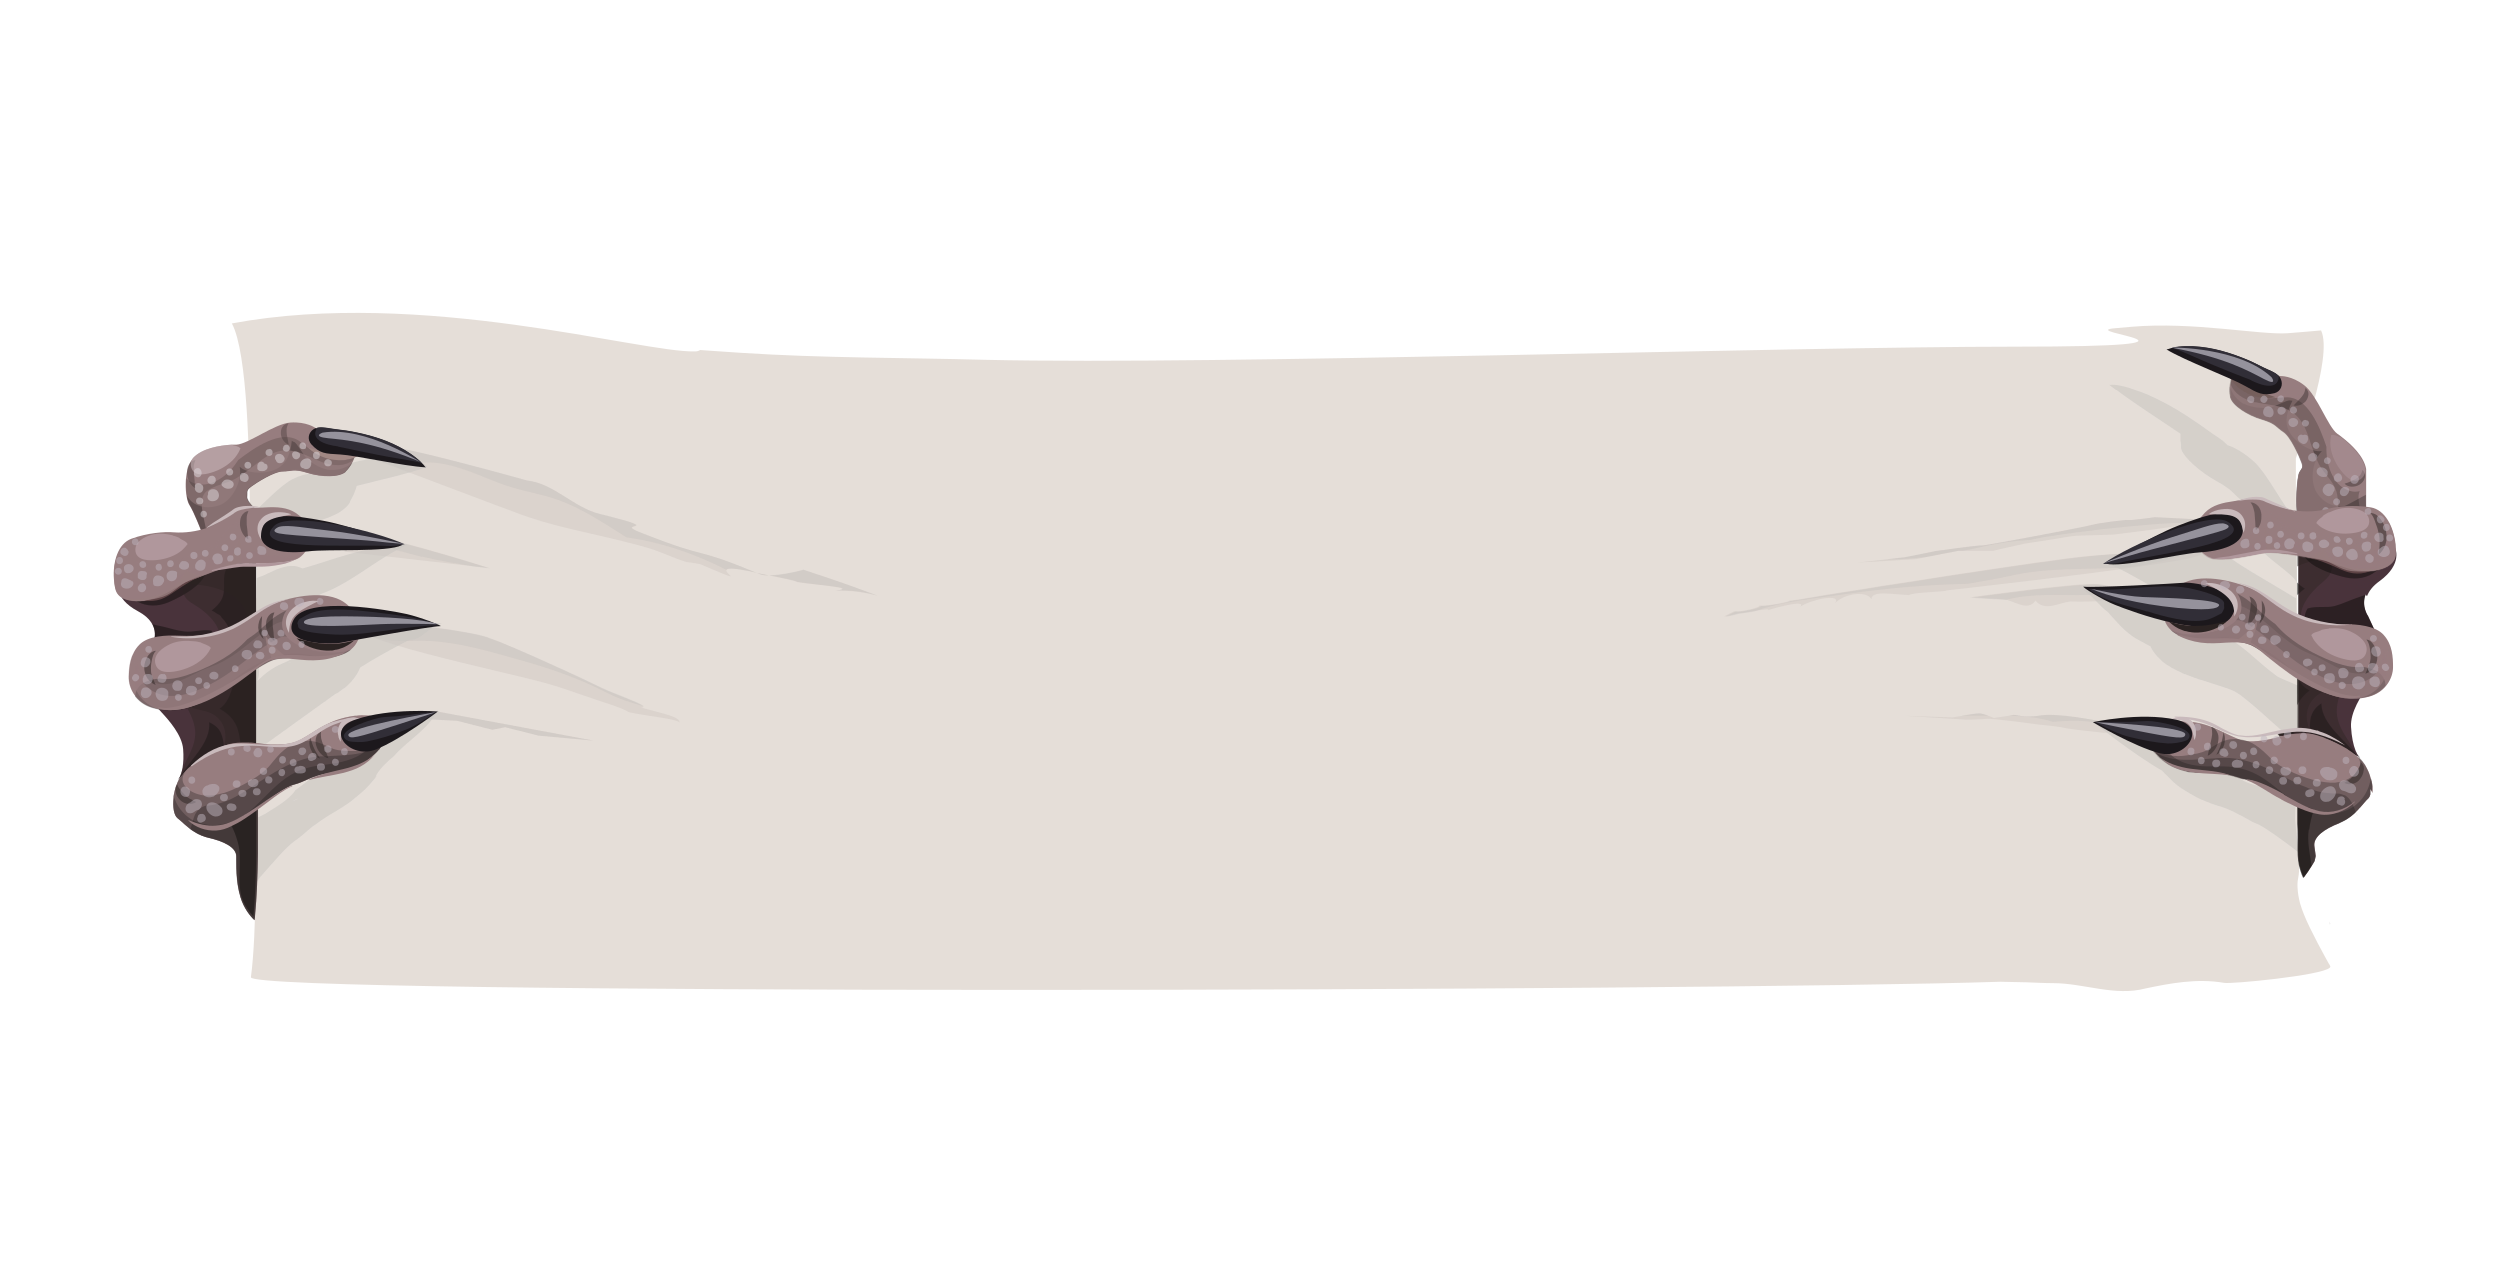 <?xml version="1.0" encoding="UTF-8"?><svg xmlns="http://www.w3.org/2000/svg" version="1.1" viewBox="0 0 892.8 450" aria-hidden="true" width="892px" height="450px">
  <!-- Generator: Adobe Illustrator 29.0.0, SVG Export Plug-In . SVG Version: 2.1.0 Build 186)  -->
  <defs><linearGradient class="cerosgradient" data-cerosgradient="true" id="CerosGradient_idf62f13395" gradientUnits="userSpaceOnUse" x1="50%" y1="100%" x2="50%" y2="0%"><stop offset="0%" stop-color="#d1d1d1"/><stop offset="100%" stop-color="#d1d1d1"/></linearGradient><linearGradient/>
    <style>
      .st0-67179c60696f3{
        fill: #d3c1c5;
      }

      .st1-67179c60696f3{
        fill: #95929c;
      }

      .st2-67179c60696f3{
        fill: #c9c6c2;
      }

      .st3-67179c60696f3{
        fill: #413534;
      }

      .st4-67179c60696f3{
        fill: #120f0f;
      }

      .st5-67179c60696f3{
        fill: #4b3b38;
      }

      .st6-67179c60696f3{
        fill: #1c181c;
      }

      .st7-67179c60696f3{
        fill: #bfb5be;
      }

      .st7-67179c60696f3, .st8-67179c60696f3, .st9-67179c60696f3, .st10-67179c60696f3, .st11-67179c60696f3, .st12-67179c60696f3, .st13-67179c60696f3, .st14-67179c60696f3, .st15-67179c60696f3, .st16-67179c60696f3, .st17-67179c60696f3, .st18-67179c60696f3, .st19-67179c60696f3, .st20-67179c60696f3, .st21-67179c60696f3{
        mix-blend-mode: multiply;
      }

      .st7-67179c60696f3, .st22-67179c60696f3, .st23-67179c60696f3, .st20-67179c60696f3, .st21-67179c60696f3{
        opacity: .5;
      }

      .st8-67179c60696f3, .st15-67179c60696f3{
        opacity: .7;
      }

      .st9-67179c60696f3, .st14-67179c60696f3, .st15-67179c60696f3, .st24-67179c60696f3{
        fill: #977d7f;
      }

      .st9-67179c60696f3, .st16-67179c60696f3, .st18-67179c60696f3{
        opacity: .3;
      }

      .st25-67179c60696f3{
        fill: #49333b;
      }

      .st22-67179c60696f3, .st26-67179c60696f3{
        fill: #b0979c;
      }

      .st10-67179c60696f3, .st27-67179c60696f3{
        fill: #b2a7a2;
      }

      .st10-67179c60696f3, .st13-67179c60696f3, .st19-67179c60696f3{
        opacity: .2;
      }

      .st28-67179c60696f3{
        fill: #755f5c;
      }

      .st11-67179c60696f3, .st12-67179c60696f3{
        opacity: .4;
      }

      .st29-67179c60696f3{
        isolation: isolate;
      }

      .st30-67179c60696f3{
        fill: #312e37;
      }

      .st31-67179c60696f3{
        fill: #322725;
      }

      .st12-67179c60696f3, .st32-67179c60696f3{
        fill: #2b2322;
      }

      .st14-67179c60696f3{
        opacity: .8;
      }

      .st33-67179c60696f3{
        fill: #1c1717;
      }

      .st34-67179c60696f3, .st19-67179c60696f3{
        fill: #b0aead;
      }

      .st35-67179c60696f3{
        fill: #e5ded8;
      }

      .st36-67179c60696f3{
        fill: #a18884;
      }

      .st37-67179c60696f3{
        fill: #dedede;
      }

      .st38-67179c60696f3{
        fill: #c9babc;
      }

      .st39-67179c60696f3{
        fill: #ddd7dc;
      }

      .st17-67179c60696f3{
        opacity: .6;
      }

      .st40-67179c60696f3{
        fill: #5f4446;
      }

      .st18-67179c60696f3{
        fill: #1a1514;
      }

      .st20-67179c60696f3{
        fill: #110e0c;
      }

      .st41-67179c60696f3{
        fill: #e8e8e8;
      }
    </style>
  </defs>
  <g class="st29-67179c60696f3">
    <g id="Layer_167179c60696f3">
      <g>
        <path class="st35-67179c60696f3" d="M831.8,344.1c.2.4.3.6.4.8,0,.2,0,.3-.2.5-3,2.8-35.4,5.9-37.7,5.4-9.8-1.7-19.5.2-28.1,2-11,2.9-22-1.9-33-1.9-3.2,0-6.3-.2-9.5-.3-3.2,0-6.3-.2-9.3-.2-104.6,3.4-625.6,4.9-624.8-1.6,1.1-8.2,1.5-19.7,1.7-31.9.3-19.6-.1-41,0-53.1,0-1.6,0-3.3,0-4.8-5.7-15-4.5-30.2.2-45.8,0-2,0-3.6.1-4.7v-1.8c0-1.6,0-3.1,0-4.7,0-.4,0-.7,0-1.1-.1-2-.6-3.6-1.4-5.1-.1-.2-.2-.4-.4-.6-.3-.5-.4-5.1-.5-12-.3-19.6-.8-57.4-6.5-67.9,67.8-12.6,146.1,10.5,165.4,10,.8,0,1.4-.2,1.8-.5,1.9.1,3.8.3,5.8.4,2.9.2,5.9.4,8.8.6,29.2,1.9,57.9,1.7,87.4,2.5,83.1,1.9,284.7-4.7,367.7-4.7s20-5.3,35.8-6.6c1.9-.2,3.7-.3,5.7-.5,22-1.9,46,3,55.8,2.3,1.7-.1,11.9-1,11.9-1,4.5,9.5-8.6,44-9,45.7,0,1.5,0,3,0,4.5v11.6c.1,0,.2,3.7.2,3.7l.2,20.6v2.6s.1,7.2.1,7.2v8.3c0,0,.1,5.1.1,5.1v7.8c0,0,.3,15.5.3,15.5v3.9s.2,16.1.2,16.1v7.7c0,.5,0,3.8-.2,8,0,.3,0,.6,0,.9,0,2.7-.2,5.6-.3,8.5-.2,5.4.6,10.4.5,11.9q0,.2,0,.5c.3,5.6-.7,5-.5,8.9.1,1.9.4,3.7.9,5.6.4,1.4.9,2.8,1.4,4,2.2,5.6,7.9,15.8,8.9,17.6Z"/>
        <path class="st41-67179c60696f3" d="M650.3,215.9c-.1,0-.3,0-.5,0,.2,0,.3,0,.5,0Z"/>
        <g>
          <g class="st13-67179c60696f3">
            <polygon class="st27-67179c60696f3" points="155.6 253.8 212 264.3 192.3 262.5 180.4 259.5 175.8 260.4 163.2 257.2 143.5 256.2 155.6 253.8"/>
          </g>
          <g class="st13-67179c60696f3">
            <path class="st34-67179c60696f3" d="M269.9,204.2c.4.2.9.4,1.3.6.9.4,2.1.5,3.4.5-1.2-.3-2.4-.5-3.4-.7-.5-.1-.9-.2-1.3-.3Z"/>
          </g>
          <g>
            <g class="st13-67179c60696f3">
              <path class="st27-67179c60696f3" d="M135.6,159.6c-.1-1.5,11.1.8,29.1,5.5,0,0,0,0,0,0,5.4,1.4,11.4,3,18,4.8,1.8.5,3.6,1,5.4,1.5,9.9,1.1,16.7,9.7,26.2,12,3.2.8,6.3,1.6,9.5,2.5,9.3,2.9-4.1.7,5.7,4.4,25.9,10.1,16.3,4,41.8,14.5,4.2,1.8,16.7-1.7,15.6-1.5,4.9,1.6,14.5,4.7,23.6,8.2,1,.4,1.9.7,2.9,1.1-1.7-.5-3.4-.9-5.3-1.2-.7-.1-1.4-.2-2.1-.3-2.5-.3-5.1-.4-7.8-.3,8.7-1.1-6.4-2-13.5-3.1-.8-.7-9-2.1-13.5-3.1-27-6.3,4.5,7.6-21.1-3.3-1.8-.4-3.4-.6-5-.8-4.3-1.3-9.2-3.7-13.6-5-2.5-.7-5.2-1.5-7.8-2.1-13.3-3.4-27.1-5.7-39.9-10.7-1.8-.7-3.6-1.4-5.4-2-20-7.6-40.8-15.4-44.1-16.5.7,0,.2-2,.4-3.3,0-.6.3-1,.8-1.2Z"/>
            </g>
            <g class="st13-67179c60696f3">
              <path class="st34-67179c60696f3" d="M259.4,203.5c-.1-.8,1.7-1.2,10.4.7-23.8-9.8-15-4-40.4-14-9.8-3.7,3.7-1.5-5.7-4.4-3.1-.9-6.3-1.7-9.5-2.5-9.5-2.3-16.3-10.9-26.2-12-1.8-.5-3.6-1-5.4-1.5-6.5-1.8-12.5-3.4-18-4.8,0,0,0,0,0,0-18-4.7-29.2-6.9-29.1-5.5-.5.2-.7.6-.8,1.2-.2,1.3.3,3.2-.4,3.3,1.2.4,4.7,1.7,9.7,3.5,5.8-4.1,14-2.5,20.6-.4,4.8,1.5,9.3,3.6,13.9,5.3,5.4,2.1,11,3.1,16.6,4.6,10.9,3,19.5,9,28.6,14.7,12.4,1.7,24.6,5.9,35.7,11.6Z"/>
            </g>
          </g>
          <g class="st13-67179c60696f3">
            <path class="st34-67179c60696f3" d="M310.5,211.4c-9.1-3.4-18.6-6.5-23.6-8.2-.4.2-7.4,2-12.2,2,4.4.9,9.5,1.9,10.1,2.4,7.1,1.2,22.2,2,13.5,3.1,2.7-.2,5.3,0,7.8.3.7,0,1.4.2,2.1.3,1.8.3,3.6.7,5.3,1.2-1-.4-1.9-.7-2.9-1.1Z"/>
          </g>
          <g>
            <g class="st13-67179c60696f3">
              <path class="st27-67179c60696f3" d="M125.9,191c2.3-3.2,49,11.7,49,11.7l-51.9-5.9s.5-2.6,2.9-5.7Z"/>
            </g>
            <g class="st13-67179c60696f3">
              <path class="st34-67179c60696f3" d="M150.7,198.6c6.1,1.5,12.3,2.4,18.5,3.5l5.7.7s-46.7-14.8-49-11.7c-.2.3-.5.7-.7,1,8.5,2,17,4.4,25.5,6.6Z"/>
            </g>
          </g>
          <g>
            <g class="st13-67179c60696f3">
              <path class="st27-67179c60696f3" d="M242.7,257.8c-1.4-1.4-11.6-2.2-18.3-3.7-1.8-1.5-10.6-4-15.6-5.8-5.1-1.8-9.8-3.4-13.8-4.5-13.9-4-77.3-16.8-66.2-21.4,4.7-1.9,42.5,3.2,46,5.4,2.3.5,13.2,5.2,26.4,11.3,4.4,2,9.1,4.2,13.8,6.5,4.7,2.3,18.2,6.8,14,6.9,8.3,2.3,14.2,3.3,13.6,5.5Z"/>
            </g>
            <g class="st13-67179c60696f3">
              <path class="st34-67179c60696f3" d="M129,224.3c5.2,6,16.7,4,23.9,4.4,11.2.5,21.7,3.7,32.4,6.7,10.8,3,21.4,6.6,31.4,11.8,4.3,2.2,8.7,3.6,13.2,4.8-.8-1.1-10.8-4.6-14.8-6.5-4.7-2.3-9.4-4.5-13.8-6.5-13.3-6.1-24.2-10.7-26.4-11.3-3.6-2.2-41.4-7.3-46-5.4-.8.3-1.2.7-1.3,1.1.5.1,1,.4,1.4.9Z"/>
            </g>
          </g>
          <g class="st13-67179c60696f3">
            <polygon class="st34-67179c60696f3" points="155.6 253.8 212 264.3 192.3 262.5 180.4 259.5 175.8 260.4 163.2 257.2 143.5 256.2 155.6 253.8"/>
          </g>
        </g>
        <g>
          <path class="st37-67179c60696f3" d="M661.2,214.1s0,0,0,0c0,0,0,0,0,0,0,0,0,0,0,0Z"/>
          <g class="st13-67179c60696f3">
            <path class="st27-67179c60696f3" d="M750.4,214.5c-3.3.1-7.1.2-11.1.1-4.2.5-9,3.7-12.4-.3-2.8,4.2-8.1-.3-11.5-.5-3.5-.2-6.4-.3-8.5-.5-2.1-.1-3.3-.2-3.3-.2,0,0,38.8-5.4,45.7-4.7,6.9.7,11,3.6,11,3.6.9,1.4-3.4,2.1-9.9,2.3Z"/>
          </g>
          <g class="st13-67179c60696f3">
            <path class="st27-67179c60696f3" d="M749.2,257.2s-14.6-2.9-20.4-1.9c-5.8,1-9.2-.4-9.8-.2-.6.2-7,1.1-7,1.1,0,0-3.7-1.7-5.2-1.6-1.5,0-9.5,1.4-9.5,1.4l-17.7-.6,22.4,1.4s5.1,0,7.5-.3c2.4-.2,18.9,2.1,18.9,2.1,0,0,6.8.6,8.6,1.1,1.8.5,14.3,1.8,14.3,1.8l9-.7-11.2-3.4Z"/>
          </g>
          <g class="st13-67179c60696f3">
            <path class="st34-67179c60696f3" d="M716.4,214c9.7-2.5,19.2-1.5,29.1-1.7,4.4-.1,8.8-.7,13.2-1-1.8-.9-5-2.2-9.3-2.7-6.9-.7-45.7,4.7-45.7,4.7,0,0,1.2,0,3.3.2,2.1.1,5,.3,8.5.5.3,0,.6,0,.9.1Z"/>
          </g>
          <g>
            <g class="st13-67179c60696f3">
              <path class="st27-67179c60696f3" d="M695.2,210.8c-4.5.5-11.8.6-13.5,1.5-5.9-.2-13.3-1.8-13.4,1.5-1.5-3.1-9.5-2.2-13,1.4,2.7-3.6-8.6-1.4-12.4,1.3,2.4-2.6-7.8,0-11.5,1.2,1.5-1.1-10.4,1.4-10.4,1.1-1.1.3-3.4.9-5.4,1.2,1.2-.6,2.4-1.3,3.7-1.9,2.2.4,9.9-1.5,8.9-2,3.8.2,12.5-1.8,10.3-1.7,3.1-.3,12-1.9,12-1.9,3.8-.6,9.1-1.5,10.6-1.7,0,0,0,0,0,0,0,0,0,0,0,0,0,0,0,0,0,0,0,0,0,0,.1,0,0,0,0,0,0,0,3.1-.5,7.6-1.2,11.1-1.8,0,0,0,0,0,0h0c.9-.1,7.7-1.2,11.8-1.8,2.4-.4,7.7-1.2,11.4-1.8,22.5-3.4,42-6.3,50-7,24.1-2.2,39.9-1.1,39.9-1.1,6.8,1.7-41.1,7.8-90.7,13.4Z"/>
            </g>
            <g class="st13-67179c60696f3">
              <path class="st34-67179c60696f3" d="M746,198.5c-8,.7-27.5,3.6-50,7-3.7.6-9.1,1.4-11.4,1.8-4,.6-10.8,1.7-11.8,1.8h0s0,0,0,0c-3.5.6-7.9,1.3-11.1,1.8,0,0,0,0,0,0,0,0,0,0-.1,0,0,0,0,0,0,0,0,0,0,0,0,0,0,0,0,0,0,0-1.5.2-6.8,1.1-10.6,1.7,0,0-8.9,1.6-12,1.9,2.2-.2-6.6,1.9-10.3,1.7,1.1.5-6.7,2.4-8.9,2-1.2.6-2.5,1.2-3.7,1.9,2-.3,4.3-.9,5.4-1.2,0,.1,2.4-.3,5-.7,10.1-3.8,22.1-4.7,32.3-6.2,14.5-2.1,29.1-3.4,43.8-3.7,5-.8,10-1.7,15-2.8,13.6-3.1,26.5-2.2,40.2-3,8.8-.5,17.2-3,25.6-5.4-5.6-.2-19-.4-37,1.3Z"/>
            </g>
          </g>
          <g class="st13-67179c60696f3">
            <path class="st34-67179c60696f3" d="M702.9,255.4c2.4,0,4.8,0,7.2,0-1.1-.4-2.5-.9-3.3-.9-.9,0-4.1.5-6.5.9.9,0,1.8,0,2.6,0Z"/>
          </g>
          <g class="st13-67179c60696f3">
            <path class="st34-67179c60696f3" d="M749.2,257.2s-14.6-2.9-20.4-1.9c-5.8,1-9.2-.4-9.8-.2-.2,0-.8.2-1.6.3,5.4.1,10.7.6,15.8,2.2,4.2-.4,8.5-.6,12.7-.1,2.2.3,4.3.5,6.5.7l-3.2-1Z"/>
          </g>
          <g>
            <path class="st10-67179c60696f3" d="M769.5,184.5s-8.4,1.2-9.4,1c-.9-.2-11.2,1.2-12.4,1.6-1.2.5-39.1,7.7-40,7.5-.9-.2-16.5,2-16.5,2l-10.9,2.2-17,1.9,20.7-1.2,15.3-3h12.6c0-.1,11.4-2.6,11.4-2.6l10.4-1.6s6.1-1.1,8-1.2c1.9,0,13.1-.4,13.1-.4l14.2-1.8,12.8-1.9,16.3-1.1-28.6-1.4Z"/>
            <path class="st19-67179c60696f3" d="M769.5,184.5s-8.4,1.2-9.4,1c-.9-.2-11.2,1.2-12.4,1.6-1.2.5-39.1,7.7-40,7.5-.9-.2-16.5,2-16.5,2l-10.9,2.2-6.3.7c4.5.2,9.3-.3,13.9-.8l11.6-2.2h1.5c2.4-.5,4.8-.9,7.2-1.5,5.6-1.3,11.3-2.1,16.9-2.4,2.3-.5,4.7-1,7-1.3,12-1.9,24.1-3.2,36.2-4.2,5-.4,10.2-.8,15.3-.2l14.5-1-28.6-1.4Z"/>
          </g>
        </g>
        <g class="st17-67179c60696f3">
          <path class="st2-67179c60696f3" d="M89.9,199.3c-.3-.6-.4-6.6-.5-15.4,4.7-4.2,10.9-10.9,15.1-13,5.7-2.8,8.9-1.9,8.9-1.9h.3c0,0,.2-.1.3-.2h0c2-1.3,4.4-1.6,6.2-2.2,0,0,0,0,0,0,2.8-.9,5.5-1.6,8.2-2.2,5.9-1.2,11.8-1.8,16.9-.9.7.1,1.5.3,2.2.5,1.3.4,2.6.8,3.7,1.5h0c0,0,.2,0,.3.1.1,0,1,.9,1.1.9-6.1,2.3-17.7,4.9-25.2,6.8-.2.7-.4,1.4-.7,2.1t0,0c-.1.3-.3.6-.4,1h0c-.3.6-.6,1.3-1,1.9,0,0,0,0,0,0h0c0,0,0,.1-.1.2,0,.1-.2.3-.2.4,0,0,0,0,0,0,0,0,0,0,0,.1,0,0,0,0,0,0,0,0,0,0,0,.1,0,0,0,0,0,0-.2.3-.3.5-.5.8-.5.7-1.3,1.4-2.2,2.1-.9.7-2,1.3-3.1,1.8-1.3.6-2.8,1.2-4.2,1.6-1.5.4-2.9.7-4.3.9-1.8.2-3,.5-4,.9-1.8.7-2.8,1.5-4.8,2.4-.6.2-1.2.7-2,1.2-3.3,2.4-7.8,7.2-9.4,9.1-.1-.3-.2-.5-.4-.8ZM136.2,262.7c6.8-2.1,14.2-3.4,20.3-9.5-3.7,7.3-11,11-15.9,16.7-.9.7-1.7,1.4-2.5,2.2-1.6,1.5-3,3.1-4,5,0,0,0,0,0,0,0,0,0,0,0,0l.5-.4c-.5.8-1,1.5-1.6,2.1-1.6,2-3.4,3.7-5.3,5.2-.8.7-1.7,1.4-2.7,2.2-.5.4-1,.7-1.6,1.1-.3.2-.6.4-.9.6-1.2.8-2.7,1.7-4.4,2.7-.1,0-.3.2-.4.2-2.1,1.3-4.1,2.7-6.1,4.2l1.4-1.1c-.8.6-1.6,1.2-2.3,1.8-2,1.7-3.6,3.2-5.7,4.6-2.9,2.1-7.2,7.2-11.8,12.4-.1.1-.3.3-.4.4,0,0,0,0,0,.1,0,0,0,0-.1.1l-1.7,2.5c0-10.3.3-21.9.4-28.8,0-2.1,0-4.2,0-6.2-5.7-19.3-4.5-38.8.2-58.8,0-2.5,0-4.6.1-6.1v-2.3c0-2,0-4,0-6,0-.5,0-.9,0-1.4,1.3-.5,2.2-.8,2.2-.8.6-.2,1.1-.5,1.7-.8,3.7-1.8,7.6-3.4,10.8-2.4.6.2,1.2.4,1.7.6,1.3-.4,2.7-.8,4-1.2,11.5-3.7,22.5-7.3,33.5-7.3-11,4.9-19.5,13.4-30.9,17.6-1.5.7-2.9,1.4-3.9,1.9-.4.2-.7.4-1.1.6-2.6,5.5-8.7,7.3-14.2,10.4h0c-.8.5-1.6,1-2.4,1.5.6-.4,1.3-.6,1.9-1.1-6.5,6-.7,11.9-3.1,17.8,2.7-2.7,5.4-4.7,8.6-6.1h0c6.1-2.4,11-7.3,16.8-9.7.9-.3,1.8-.5,2.6-.5.8,0,1.6-.1,2.3,0,1,0,2,.4,2.9.9,5.4-1.4,10.8-3,16.3-4.1,1.1-.2,2.2-.4,3.3-.6,4.6-.5,8.3-.5,13.2-.5-4.9,1.2-7.3,6.1-11.7,5.9-1,.5-2,1-2.9,1.5-4.9,2.6-9.8,5.3-14.7,8.4-.5,1.3-1.2,2.5-2,3.6,0,0,0,0-.1.1,0,.1-.2.3-.3.4,0,0,0,0,0,0,0,0-.1.1-.2.2-.2.3-.4.5-.6.8,0,0-.1.1-.2.2,0,0,0,0,0,0-.1.1-.3.3-.4.4-.2.2-.5.5-.7.7,0,0-.1.1-.2.2h0s0,0,0,0c-.1.1-.3.2-.4.3,0,0-.2.1-.2.2,0,0,0,0-.1.1-.1.1-.3.2-.5.3,0,0-.2.1-.3.2-.1,0-.3.2-.4.3-.1,0-.2.2-.4.3-.2.1-.4.2-.5.4-.1,0-.2.1-.3.2-.1,0-.3.2-.4.2-.1,0-.2.2-.4.2-.2.1-.4.2-.5.3l-27.1,19.5s0,1.5,0,3.7c-.2,7.2-.2,13.3-.2,20.7.8-.4,1.6-.8,2.4-1.2,3.7-2.4,8.5-4.9,10.9-8.5,2.9-2.2,5.7-4.3,7.8-5.8,2.1-1.5,3.5-2.6,3.5-2.6,2.7-2.5,5.8-5,10.1-7.4.4-.3.9-.6,1.3-.9l-.8.6c2-1,3.9-1.8,6-2.6,1-.4,2-.8,3-1.2ZM111.5,252.2c1.6-.6,3.1-1.3,4.7-2.1.2,0,.4-.2.7-.3-.1,0-.2.1-.3.2-.1,0-.2.1-.3.2-.2.1-.5.2-.7.3,0,0,0,0-.1,0-.1,0-.2.1-.3.2,0,0-.2,0-.3.1,0,0-.2,0-.2.1h0c-.3.2-.7.3-1.1.5,0,0-.2,0-.3.1,0,0-.2,0-.3.1-.4.2-.9.4-1.3.5ZM102.7,236.6c.4-.1.9-.3,1.3-.4-.5,0-.9.2-1.3.4ZM106.5,285c-.7.2-1.5.6-2.2,1.1.7-.4,1.5-.7,2.2-1.1Z"/>
        </g>
        <g class="st17-67179c60696f3">
          <path class="st2-67179c60696f3" d="M755.6,139c-.9-.6-1.6-1.2-2.4-1.8.2.1,1.5,0,1.6,0,1.6.1,3.4.5,5.1,1,.4.1.8.2,1.2.4,2.2.7,4.5,1.5,6.7,2.5,2.2,1,4.4,2.1,6.6,3.3,2.2,1.2,4.4,2.5,6.5,3.9,2.8,1.8,5.5,3.7,8.3,5.7.9.7,2,1.4,3.1,2.1.5.4,1.1.8,1.6,1.2.5.4,1,.9,1.4,1.3l.2.2c.2,0,.3.1.3.1,0,0,4,1.1,9.2,5.8,5.1,4.8,10.8,16.8,14.7,20.3,0,0,.2.1.2.2v3.1s.3,17.2.3,17.2v2.2c-1.5-3.1-12.1-9.5-12.1-11.5,0-.2,0-.4,0-.6,0-.2,0-.3,0-.5h0c0-.5,0-.8.1-1,.6-1.3,1.3-1,.2-3.4-.9-2-4-7.6-6.7-10.8-.6-.7-1.1-1.3-1.6-1.7-1.8-1.5-2.5-2.5-4.1-3.8h0s0,0-.2-.1c-.9-.7-2.2-1.6-4.1-2.6-2.9-1.6-6-3.8-8.4-6-2.1-1.9-3.7-3.8-4.2-5.2,0-.2-.2-.5-.2-.7,0,0,0,0,0,0,0,0,0,0,0-.1h0c0,0,0-.1,0-.2,0,0,0,0,0,0,0-.1,0-.2,0-.4,0,0,0-.1,0-.2h0s0,0,0,0c0-.2,0-.3,0-.5,0,0,0,0,0,0,0-.4-.1-.7-.2-1.1,0-.3,0-.6,0-.9h0v-.4h0c0-.5,0-.9,0-1.3-6.6-4.5-16.6-10.9-22.8-15.6ZM820.5,282.4c-.5-.1-1.1-.2-1.7-.3-.7-.1-1.5-.2-2.4-.2-.4,0-.8,0-1.1-.1-1.9-.2-3.7-.4-5.7-.7-1.9-.3-3.8-.7-5.9-1.4-.8-.3-1.6-.6-2.4-1,0,0-.2,0-.2-.1h0c-.5-.3-1-.5-1.4-.9-7.1-4.6-11.8-9.2-21.4-12.1h0l-.5-.2c-1.3-.4-2.5-.7-3.5-.8h0c-12.7-5.3-26.5-6.7-26.5-6.7,0,0,14.4,11.5,24.3,17.1h0c0,.1.2.2.3.3l.2.2.5.5s0,0,0,0v.2c.2,0,.2,0,.2,0,0,0,.1.1.2.2,0,0,.2.2.3.3,0,0,0,0,0,0,.2.2.5.5.7.7,0,0,.2.2.3.3.3.3.5.5.8.8,0,0,.2.2.3.3.1.1.3.3.4.4.1.1.3.2.4.3,0,0,.1.1.2.2.1.1.3.2.4.3,0,0,0,0,.1.1,0,0,.1.1.2.2,0,0,.2.2.3.2.2.1.3.2.5.4,0,0,0,0,0,0,0,0,.1,0,.2.1.1.1.3.2.4.3,0,0,0,0,0,0,.2.1.3.2.5.3,1,.6,1.9,1.2,2.9,1.8,0,0,0,0,.1,0,0,0,0,0,0,0,0,0,0,0,0,0,.3.2.7.4,1,.6.2.1.5.2.7.4.4.2.8.4,1.2.6.2,0,.4.2.6.3.2,0,.4.2.6.2.3.1.6.2.9.4.3.1.5.2.8.3.4.1.8.3,1.2.5.3.1.6.2.9.3.6.2,1.3.4,2,.7.1,0,.2,0,.3,0,0,0,0,0,0,0h0c3.1,1,5.3,2.1,7.2,3.2,0,0,.1,0,.2,0,.6.3,1.2.7,1.8,1,.5.3.9.5,1.4.8.2.1.5.3.7.4,0,0,0,0,0,0,.4.2.7.4,1.1.5.4.2.8.4,1.2.5h0c3.1,1.5,9.4,6.1,14.7,10.2-.3-3.2-1.1-7.4-1.4-12.1q0-.2,0-.4c0-1.3.2-5.4.4-9.9ZM770.9,209.7c1.1.2,2.2.5,3.2.8.9.2,1.7.3,2.4.5.4,0,.7.2,1.1.3.6.7,1.2,1.2,1.9,1.8,0,0,0,0,0,0,0,0,0,0,0,0,.3.3.7.5,1.1.7t0,0s0,0,0,0c0,0,0,0,.1,0,0,0,.1,0,.2.1.3.2.6.3.9.5,1.4.6,3.1,1.1,4.8,1.5.2,0,.4,0,.6.1.3,0,.5.1.8.2,0,0,0,0,0,0,4.3.9,8.9,1.4,11.3,1.7,1.3.2,3.1.7,5.1,1.3.3.1.5.2.8.3.1,0,.2,0,.3.1.2,0,.3.1.5.2.3.1.5.2.8.3.2,0,.4.2.5.2.3.1.5.2.8.3,1.2.5,2.5,1.1,3.7,1.7l8.3,2.4v-4.3c0,0-.1-6.9-.1-6.9-4.7-2.8-11.5-6.8-11.6-6.9,0,0-7.9-4.6-11.3-7.1-3.4-2.5-9.8-2.6-9.8-2.6-.6,0-1.1-.2-1.7-.2-.9-.2-1.8-.3-2.7-.4-.9-.1-1.8-.2-2.6-.1-3.4,1-6.8,1.5-10.3,1.9-1.1.1-2.3.3-3.4.4-7.3,0-9.9-.1-14.8,2.2,6.1,2.4,9.9,4.8,15.5,7.9,1.1.2,2.2.5,3.3.7ZM820.8,247.9v-3.2c-3.1-1.3-7.1-3-7.5-3.3-3.6-2.6-7-5.7-10.5-8.7-1.8-1.5-3.6-2.9-5.5-4.2-1.9-1.2-3.9-2.3-5.8-3,1.2.6,2.4,1.3,3.6,2.1-6.3-3.9-14.3-7.7-19.9-8-.8,0-1.6,0-2.3,0-1.9-.8-3.9-1.7-5.9-2.6-1-.4-2-.8-3.1-1.3-6.7-2.8-12.6-2.9-20-5.3,3.7,2.4,6,6,8.9,8,.8.9,1.6,1.9,2.5,2.8,2.5,2.8,5.2,5.5,8.7,7.3.7.4,1.4.7,2,1.1.7.4,1.4.7,2.1,1.1,0,0,0,.1,0,.2.6,1.2,1.4,2.3,2.3,3.3,0,0,0,0,.1.1.1.1.2.2.3.3,0,0,0,0,0,0l.2.2c.2.2.5.5.7.7,0,0,.2.1.2.2s0,0,0,0c.1.1.3.3.4.4.3.2.5.4.8.6,0,0,.2.1.3.2,0,0,0,0,0,0,.1.1.3.2.4.3,0,0,.2.1.3.2,0,0,0,0,.1,0,.2.1.3.2.5.3,0,0,.2.1.3.2.1,0,.3.2.4.3.1,0,.2.2.4.2.2.1.4.2.6.3.1,0,.2.1.3.2.1,0,.3.1.4.2.1,0,.3.1.4.2.2.1.4.2.7.3.1,0,.2.1.4.2.1,0,.2.1.4.2.1,0,.2.1.3.2,0,0,0,0,0,0,.2,0,.5.2.7.3,0,0,0,0,0,0,0,0,.2,0,.3.1h0c0,0,.1,0,.2,0,0,0,.2,0,.2.1.1,0,.2.1.4.2.1,0,.2,0,.4.1,1.5.6,2.9,1.1,4.4,1.6,0,0,.1,0,.2,0,0,0,0,0,0,0,2.6.9,5.3,1.7,7.7,2.5.4.1.8.3,1.2.4,0,0,0,0,0,0,0,0,0,0,0,0,.3,0,.5.2.8.3.2,0,.4.2.5.2,0,0,0,0,.1,0,.2,0,.4.2.7.3.3.1.6.3.9.4.1,0,.2.1.3.2.2,0,.3.2.5.3,0,0,.2,0,.2.1.2.2.5.3.8.5,0,0,0,0,0,0,.3.2.6.4.9.7,0,0,0,0,0,0,.3.2.7.5,1,.8t0,0c1.4,1.1,3,2.4,4.6,3.8.3.3.6.6.9.8,2.4,2.2,4.8,4.3,7.3,6.5h0c1.3,1.1,2.4,2.1,3.4,2.9.1.1.3.2.4.3,0,.1.1.2.2.3l1.6,9.9v.9c.1-.3.2-.5.2-.8.1-3.5.3-6.3.3-6.7v-6.4c0,0-.3-13.5-.3-13.5Z"/>
        </g>
        <g class="st21-67179c60696f3">
          <path class="st2-67179c60696f3" d="M832.2,329.5c0,.1,0,.3-.2.5,0-.4-.1-.7-.2-1.1.2.3.3.5.4.7Z"/>
        </g>
        <g>
          <g>
            <path class="st25-67179c60696f3" d="M844.8,212.1c-1.6,4.2.9,7.7.9,7.7l3.9,8.4-.2,10.2s0,0,0,0c0,0,0,0,0,.1-.2.5-1,2-2.1,3.8-.5.8-1.1,1.7-1.7,2.6-2.3,3.2-6.3,9.2-6,14.5.2,3.5.8,6.4,1.6,8.4,0,.2.2.4.3.6,0,.1.1.3.2.4,0,0,0,0,0,.1.3.4.5.8.8,1.1.3.3.4.4.3.4h0c0,0-.3-.2-.6-.5,0,0,0,0-.2-.1h0s0,0,0,0c0,0,0,0,0,0,0,0,0,0-.1,0,0,0,0,0,0,0-.1,0-.2-.2-.3-.2h0s0,0-.1,0c0,0-.2-.1-.3-.2,0,0-.2-.1-.3-.2-.1,0-.3-.2-.4-.2-.1,0-.3-.2-.4-.2-.8-.5-1.8-1-3-1.6,0,0,0,0,0,0-.3-.1-.6-.3-1-.5-.2,0-.4-.2-.6-.3-.2,0-.4-.2-.5-.2,0,0,0,0,0,0-.3-.1-.6-.3-1-.4-1-.4-1.8-.7-2.6-1.1-.2,0-.4-.2-.6-.3,0,0,0,0,0,0-.2,0-.5-.2-.7-.3,0,0,0,0-.1,0-.5-.2-.9-.5-1.3-.7h0c0,0-.1,0-.2,0-.3-.2-.6-.3-.9-.5-.2-.1-.5-.2-.7-.3,0,0,0,0-.1,0-.1,0-.2-.1-.4-.2h0c-.1,0-.2-.1-.4-.2-.1,0-.2,0-.3-.1,0,0,0,0,0,0,0,0-.2,0-.3,0-.2,0-.4-.1-.7-.2-.2,0-.4,0-.5,0-.4,0-.9,0-1.5,0-.7,0-1.4.1-2,.2-.4,0-.8,0-1.2.1-.3,0-.6,0-.8.1-1.6.2-2.6.4-2.6.4h-2.1c0,0-.1-.9-.1-.9h0c.4-.1.8-.2,1.1-.3.9-.2,1.8-.4,2.5-.5.7,0,1.3-.2,2-.2.4,0,.9,0,1.3-.1v-18.8c-2.5-4.5-3-10-3.3-15.1.9,1.7,2,3.3,3.3,4.7v-38.4l5.1-.2,4.5-.2,24.9,2.7s3,5.7-5.5,11.9c-2.5,1.8-3.8,3.6-4.5,5.4Z"/>
            <path class="st20-67179c60696f3" d="M819,260.5c0,.4,0,.8,0,1.2-.3,0-.6,0-.8.1-1.6.2-2.6.4-2.6.4h-2.1c0,0-.1-.9-.1-.9h0c.4-.1.8-.2,1.1-.3.9-.2,1.8-.4,2.5-.5.7,0,1.3-.2,2-.2,0,0,0,0,0,.1Z"/>
            <path class="st20-67179c60696f3" d="M820.3,212.3v-4.5c.8.8,1.8,1.6,2.8,2.2-.7.5-1.3,1-1.9,1.6-.4.2-.7.5-.9.8Z"/>
            <path class="st20-67179c60696f3" d="M824.9,246.3c-1.9,1.4-3.5,3.2-4.6,5.4v-10.2c0,.2.2.4.3.6.9,1.5,1.9,3,3.5,3.9.2.2.5.3.8.4Z"/>
            <path class="st20-67179c60696f3" d="M849.6,228.2l-.2,10.2s-.9,1.8-2.2,3.9c-3.4.8-6.9,2.6-10.1.5-1.2-.8-2.4-.6-3.4,0-1.9-1.2-3.7-1-5.6-2-3.8-1.9-4.5-7.9-4.8-11.7-.3-3.4-1.1-7.9.3-11.1.1-.3.3-.6.5-.9,3-1,6.6-.1,9.7-.9,2.6-.7,5-1.9,7.6-2.8,1.2-.4,2.3-.8,3.4-1.2-1.6,4.2.9,7.7.9,7.7l3.9,8.4Z"/>
            <path class="st20-67179c60696f3" d="M825.4,255.5c.6-2,2-3.5,3.6-4.5.2,7.8,8.9,13.2,12.9,19-1.3-.9-4-2.7-8.3-4.3-5.2-2-6.8-3.5-8.7-4-.1-2.2,0-4.4.4-6.1Z"/>
            <path class="st12-67179c60696f3" d="M842.1,270.1c0,0,0,0-.2-.1h0s0,0,0,0c0,0,0,0,0,0,0,0,0,0-.1,0,0,0,0,0,0,0-.1,0-.2-.2-.3-.2h0s0,0-.1,0c0,0-.2-.1-.3-.2,0,0-.2-.1-.3-.2-.1,0-.3-.2-.4-.2-.1,0-.3-.2-.4-.2-.8-.5-1.8-1-3-1.6,0,0,0,0,0,0-.3-.1-.6-.3-1-.5-.2,0-.4-.2-.6-.3-.2,0-.4-.2-.5-.2,0,0,0,0,0,0-.3-.1-.6-.3-1-.4-1-.4-1.8-.7-2.6-1.1-.2,0-.4-.2-.6-.3,0,0,0,0,0,0-.2,0-.5-.2-.7-.3,0,0,0,0-.1,0-.5-.2-.9-.5-1.3-.7h0c0,0-.1,0-.2,0-.3-.2-.6-.3-.9-.5-.2-.1-.5-.2-.7-.3,0,0,0,0-.1,0-.1,0-.2-.1-.4-.2h0c-.1,0-.2-.1-.4-.2-.1,0-.2,0-.3-.1,0,0,0,0,0,0,0,0-.2,0-.3,0-.2,0-.4-.1-.7-.2-.2,0-.4,0-.5,0-.4,0-.9,0-1.5,0-.7,0-1.4.1-2,.2-.4,0-.8,0-1.2.1-.3,0-.6,0-.8.1-1.6.2-2.6.4-2.6.4h-2.1c0,0-.1-.9-.1-.9h0c.4-.1.8-.2,1.1-.3.9-.2,1.8-.4,2.5-.5.7,0,1.3-.2,2-.2.4,0,.9,0,1.3-.1v-18.8c-2.5-4.5-3-10-3.3-15.1.9,1.7,2,3.3,3.3,4.7v-38.4l5.1-.2c.3.8.9,1.6,1.8,2.2,1.1.7,2.2,1.5,3.3,2.2.2.2.4.4.5.6,0,0,0,0,0,.1.2.2.3.4.4.6,1,1.6,1.4,3.6.5,5.6-.8,1.9-3.2,3.5-4.7,4.9-3.6,3.6-6.7,7.6-5.9,13.1.2,1.1.7,2.2,1.4,3.1.8,1,2,1.8,3.3,1.9.7,0,1.4,0,2.1,0,0,.4.2.8.3,1.2.9,2.3,2.8,3.3,4.9,3.3,0,.1,0,.3.2.5,1.4,2.5,3.2,4.5,5.5,5.8-.5,1.5-1.6,4-2.3,5.5-.2.5-.4.9-.5,1.2-1.1,3-2.2,6.2-2.1,9.4.2,4,2.4,7.3,4.5,10.6.9,1.4,1.6,2.7,2.3,4,0,0,0,0,0,.1,0,.2.1.3.2.5,0,.1.1.3.2.4,0,0,0,0,0,.1,0,.2.2.3.2.5h0c0,.2.2.3.2.5Z"/>
            <path class="st12-67179c60696f3" d="M832.2,199.4c-4-.1-8.2.9-11.9,2.7v-9.6l5.1-.2c.3.8.9,1.6,1.8,2.2,1.1.7,2.2,1.5,3.3,2.2.2.2.4.4.5.6,0,0,0,0,0,.1.2.2.3.4.4.6.3.5.5.9.7,1.5Z"/>
            <path class="st12-67179c60696f3" d="M836.3,243.3c-1,1.3-2.5,2-4.2,2.6-1.6.6-3.3,1.2-4.6,2.2-2.8,2.2-4.2,5.6-3.6,9.2.2,1.2.5,2.3.9,3.3,0,0,0,.1,0,.2h0c.1.4.3.7.4,1,0,0,0,0,0,0,0,0-.2,0-.3,0-.2,0-.4-.1-.7-.2-.2,0-.4,0-.5,0-.4,0-.9,0-1.5,0-.7,0-1.4.1-2,.2-.4,0-.8,0-1.2.1-.3,0-.6,0-.8.1-1.6.2-2.6.4-2.6.4h-2.1c0,0-.1-.9-.1-.9h0c.4-.1.8-.2,1.1-.3.9-.2,1.8-.4,2.5-.5.7,0,1.3-.2,2-.2.4,0,.9,0,1.3-.1v-18.8c-2.5-4.5-3-10-3.3-15.1.9,1.7,2,3.3,3.3,4.7,1.2,1.3,2.5,2.5,3.9,3.6,3.4,2.7,7.3,5,10.9,7.8.4.3.8.6,1.2.9Z"/>
            <path class="st24-67179c60696f3" d="M846.5,281.6c0,.3,0,.5,0,.7,0,0,0,0,0,0s0,0,0,0c0,0,0,.1,0,.2,0,.1,0,.3,0,.4,0,0,0,0,0,.1,0,.2,0,.3,0,.4,0,.2-.1.4-.2.6,0,.1,0,.2-.1.3-.1.2-.2.4-.4.6-.2.2-.5.5-.8.8-.6.7-1.2,1.4-1.9,2.2-.1.1-.2.3-.4.4-.2.3-.5.5-.7.8-.2.2-.3.3-.5.5-.2.2-.4.4-.6.6-.2.2-.4.4-.6.5,0,0-.1.1-.2.2-.2.1-.3.3-.5.4-.2.2-.5.3-.7.5-.7.5-1.5,1-2.4,1.4-.1,0-.2.1-.4.2-.2,0-.4.2-.6.3-5.5,2.1-9.3,5-9,8.1.1,1,.3,2.3.5,3.7-.1.6-.3,1.2-.4,1.8-.3.5-.6,1-.9,1.5h0s0,0,0,0c-.9,1.5-1.9,3-3,4.4-.2.3-.2.3,0,0-.4-.8-.7-1.7-1-2.6-1.6-4.8-.7-9.4-1.1-16.7v-7c-1.5-.7-3-1.5-4.5-2.3,0,0,0,0,0,0,0,0-.2,0-.3-.1h0c0,0-.2-.1-.3-.2,0,0-.2,0-.2-.1-.5-.3-1.2-.7-2-1.2-.2-.1-.5-.3-.8-.5-2.7-1.6-6.2-3.4-8.6-4.1-.2,0-.3,0-.5-.1-.2,0-.4,0-.6-.1-.4,0-.8-.1-1.2-.2-.3,0-.7-.1-1-.2,0,0,0,0,0,0-.2,0-.5-.1-.7-.2-.4-.1-.8-.3-1.3-.4-.5-.2-1.1-.3-1.7-.5,0,0,0,0-.1,0-1.8-.5-3.9-1-7-1.1h0c-.1,0-.3,0-.4,0-.7,0-1.4,0-2,0-.3,0-.6,0-.9,0-.4,0-.8,0-1.2,0-.3,0-.6,0-.8,0-.3,0-.6,0-.9-.1-.2,0-.4,0-.6,0-.2,0-.4,0-.5,0-.4,0-.8-.1-1.1-.2-.2,0-.4-.1-.7-.2-.3,0-.7-.2-1-.3,0,0,0,0,0,0,0,0-.1,0-.2,0-.9-.3-1.8-.6-2.7-1-.1,0-.3-.1-.4-.2,0,0,0,0,0,0-.1,0-.3-.1-.4-.2,0,0,0,0-.1,0,0,0,0,0,0,0-.1,0-.3-.2-.4-.2,0,0-.2-.1-.3-.2,0,0-.1,0-.2-.1,0,0,0,0-.1,0-.1,0-.2-.1-.3-.2,0,0-.1,0-.2-.1-.1,0-.2-.2-.3-.2-.1,0-.3-.2-.4-.3,0,0-.2-.1-.3-.2-.2-.2-.5-.4-.7-.6,0,0-.2-.1-.3-.2-.2-.2-.4-.4-.6-.5,0,0,0,0,0,0,0,0-.1-.1-.2-.2,0,0-.1,0-.2-.1,0,0,0,0,0,0h0c0,0,0,0-.1-.1,0,0,0,0,0,0-.1-.1-.3-.3-.4-.4l-.2-.2c0,0-.2-.2-.3-.3,0,0-.1-.1-.2-.2,0,0-.1-.1-.2-.2-.2-.2-.3-.4-.5-.5,0,0,0,0,0,0,0,0-.2-.2-.2-.3,0,0-.2-.2-.2-.3,0,0,0,0,0-.1,0,0,0,0,0,0,0,0,0,0,0,0-.1-.1-.2-.3-.3-.4-.1-.2-.3-.4-.4-.5,0-.1-.1-.2-.2-.3,0,0-.1-.2-.2-.3,0,0,0-.2-.1-.3,0,0,0-.2-.1-.3h0c0-.1,0-.2-.1-.3,0-.1,0-.3-.1-.4,0-.4,0-.7,0-1v-.9c-.1,0-.1,0,0,0,0,0,0,0,0-.1,0,0,0,0,0-.1,0,0,0,0,0,0,0-.3.2-.6.5-1,0,0,0-.2.2-.3.1-.2.2-.4.4-.5,0-.1.2-.2.3-.3h0c0,0,0,0,0,0,.1-.1.2-.3.4-.4.1-.1.2-.2.4-.4.3-.3.7-.6,1.2-.8h0c.2-.1.5-.2.7-.4.8-.4,1.9-.7,3.1-1h0c1-.2,2.2-.3,3.5-.3h.5c9.5,0,13.6,3.5,20.2,6.2.4.2.9.3,1.3.5,0,0,.2,0,.2,0,2.7.7,5.5.5,8.2,0,.4,0,.9-.1,1.3-.2,1.6-.3,3.1-.7,4.5-1.1.4,0,.8-.2,1.1-.3.9-.2,1.8-.4,2.5-.5.7,0,1.3-.2,2-.2.4,0,.9,0,1.3-.1,1.5-.1,2.9,0,4.6.3,0,0,0,0,0,0,.9.2,1.9.5,3,.9,0,0,0,0,.1,0,.4.1.8.3,1.2.5,2.9,1.2,5.5,2.4,7.8,3.8.1,0,.3.2.4.3,1.1.7,2.1,1.4,3.1,2.3,0,0,0,0,0,0,.2.1.3.3.5.5,0,0,0,0,.1,0h0c0,0,.2.2.3.3.2.2.4.3.5.5h0c.2.2.4.4.6.6,0,.1.2.2.3.4h0c.2.3.4.6.6.8.2.3.4.6.5.9.1.2.3.4.4.7,0,.1.1.3.2.4.1.3.3.6.4.9.1.3.2.5.3.8.1.3.2.6.3,1,0,.2.1.5.2.7,0,.2.1.4.2.6,0,.2,0,.4.1.6,0,.4.2.8.2,1.2,0,.2,0,.4,0,.5,0,0,0,0,0,.1,0,.2,0,.4,0,.5h0c0,.3,0,.4,0,.6,0,.2,0,.4,0,.6Z"/>
            <path class="st9-67179c60696f3" d="M846.5,281.6c0,.3,0,.5,0,.7,0,0,0,0,0,0s0,0,0,0c0,0,0,.1,0,.2,0,.1,0,.3,0,.4,0,0,0,0,0,.1,0,.2,0,.3,0,.4,0,.2-.1.4-.2.6,0,.1,0,.2-.1.3-.1.2-.2.4-.4.6-.2.2-.5.5-.8.8-.6.7-1.2,1.4-1.9,2.2-.1.1-.2.3-.4.4-.2.3-.5.5-.7.8-.2.2-.3.3-.5.5-.2.2-.4.4-.6.6-.2.2-.4.4-.6.5,0,0-.1.1-.2.2-.2.1-.3.3-.5.4-.2.2-.5.3-.7.5-.7.5-1.5,1-2.4,1.4-.1,0-.2.1-.4.2-.2,0-.4.2-.6.3-5.5,2.1-9.3,5-9,8.1.1,1,.3,2.3.5,3.7-.1.6-.3,1.2-.4,1.8-.3.5-.6,1-.9,1.5h0s0,0,0,0c-.9,1.5-1.9,3-3,4.4-.2.3-.2.3,0,0-.4-.8-.7-1.7-1-2.6-1.6-4.8-.7-9.4-1.1-16.7v-7c-1.5-.7-3-1.5-4.5-2.3,0,0,0,0,0,0,0,0-.2,0-.3-.1h0c0,0-.2-.1-.3-.2,0,0-.2,0-.2-.1-.5-.3-1.2-.7-2-1.2-.2-.1-.5-.3-.8-.5-2.7-1.6-6.2-3.4-8.6-4.1-.2,0-.3,0-.5-.1-.2,0-.4,0-.6-.1-.4,0-.8-.1-1.2-.2-.3,0-.7-.1-1-.2,0,0,0,0,0,0-.2,0-.5-.1-.7-.2-.4-.1-.8-.3-1.3-.4-.5-.2-1.1-.3-1.7-.5,0,0,0,0-.1,0-1.8-.5-3.9-1-7-1.1h0c-.1,0-.3,0-.4,0-.7,0-1.4,0-2,0-.3,0-.6,0-.9,0-.4,0-.8,0-1.2,0-.3,0-.6,0-.8,0-.3,0-.6,0-.9-.1-.2,0-.4,0-.6,0-.2,0-.4,0-.5,0-.4,0-.8-.1-1.1-.2-.2,0-.4-.1-.7-.2-.3,0-.7-.2-1-.3,0,0,0,0,0,0,0,0-.1,0-.2,0-.9-.3-1.8-.6-2.7-1-.1,0-.3-.1-.4-.2,0,0,0,0,0,0-.1,0-.3-.1-.4-.2,0,0,0,0-.1,0,0,0,0,0,0,0-.1,0-.3-.2-.4-.2,0,0-.2-.1-.3-.2,0,0-.1,0-.2-.1,0,0,0,0-.1,0-.1,0-.2-.1-.3-.2,0,0-.1,0-.2-.1-.1,0-.2-.2-.3-.2-.1,0-.3-.2-.4-.3,0,0-.2-.1-.3-.2-.2-.2-.5-.4-.7-.6,0,0-.2-.1-.3-.2-.2-.2-.4-.4-.6-.5,0,0,0,0,0,0,0,0-.1-.1-.2-.2,0,0-.1,0-.2-.1,0,0,0,0,0,0h0c0,0,0,0-.1-.1,0,0,0,0,0,0-.1-.1-.3-.3-.4-.4l-.2-.2c0,0-.2-.2-.3-.3,0,0-.1-.1-.2-.2,0,0-.1-.1-.2-.2-.2-.2-.3-.4-.5-.5,0,0,0,0,0,0,0,0-.2-.2-.2-.3,0,0-.2-.2-.2-.3,0,0,0,0,0-.1,0,0,0,0,0,0,0,0,0,0,0,0-.1-.1-.2-.3-.3-.4-.1-.2-.3-.4-.4-.5,0-.1-.1-.2-.2-.3,0,0-.1-.2-.2-.3,0,0,0-.2-.1-.3,0,0,0-.2-.1-.3h0c0-.1,0-.2-.1-.3,0-.1,0-.3-.1-.4,0-.4,0-.7,0-1v-.9c-.1,0-.1,0,0,0,0,0,0,0,0-.1,0,0,0,0,0-.1,0,0,0,0,0,0,0-.3.2-.6.5-1,0,0,0-.2.2-.3.1-.2.2-.4.4-.5,0-.1.2-.2.3-.3h0c0,0,0,0,0,0,.1-.1.2-.3.4-.4.1-.1.2-.2.4-.4.3-.3.7-.6,1.2-.8h0c.2-.1.5-.2.7-.4.8-.4,1.9-.7,3.1-1h0c1-.2,2.2-.3,3.5-.3h.5c9.5,0,13.6,3.5,20.2,6.2.4.2.9.3,1.3.5,0,0,.2,0,.2,0,2.7.7,5.5.5,8.2,0,.4,0,.9-.1,1.3-.2,1.6-.3,3.1-.7,4.5-1.1.4,0,.8-.2,1.1-.3.9-.2,1.8-.4,2.5-.5.7,0,1.3-.2,2-.2.4,0,.9,0,1.3-.1,1.5-.1,2.9,0,4.6.3,0,0,0,0,0,0,.9.2,1.9.5,3,.9,0,0,0,0,.1,0,.4.1.8.3,1.2.5,2.9,1.2,5.5,2.4,7.8,3.8.1,0,.3.2.4.3,1.1.7,2.1,1.4,3.1,2.3,0,0,0,0,0,0,.2.1.3.3.5.5,0,0,0,0,.1,0h0c0,0,.2.2.3.3.2.2.4.3.5.5h0c.2.2.4.4.6.6,0,.1.2.2.3.4h0c.2.3.4.6.6.8.2.3.4.6.5.9.1.2.3.4.4.7,0,.1.1.3.2.4.1.3.3.6.4.9.1.3.2.5.3.8.1.3.2.6.3,1,0,.2.1.5.2.7,0,.2.1.4.2.6,0,.2,0,.4.1.6,0,.4.2.8.2,1.2,0,.2,0,.4,0,.5,0,0,0,0,0,.1,0,.2,0,.4,0,.5h0c0,.3,0,.4,0,.6,0,.2,0,.4,0,.6Z"/>
            <path class="st18-67179c60696f3" d="M773.7,262.2s0,0,0,0c.7-.1,1.4-.5,2.1-.4,1,0,1.8.3,2.7.6-.9.1-1.8.2-2.6.2-.7,0-1.4-.1-2.1-.4Z"/>
            <path class="st18-67179c60696f3" d="M846.5,281.6c0,.3,0,.5,0,.7,0,0,0,0,0,0s0,0,0,0c0,0,0,.1,0,.2,0,.1,0,.3,0,.4,0,0,0,0,0,.1,0,.2,0,.3,0,.4,0,.2-.1.4-.2.6,0,.1,0,.2-.1.3-.1.2-.2.4-.4.6-.2.2-.5.5-.8.8-.6.7-1.2,1.4-1.9,2.2-.1.1-.2.3-.4.4-.2.3-.5.5-.7.8-.2.2-.3.3-.5.5-.2.2-.4.4-.6.6-.2.2-.4.4-.6.5,0,0-.1.1-.2.2-.2.1-.3.3-.5.4-.2.2-.5.3-.7.5-.7.5-1.5,1-2.4,1.4-.1,0-.2.1-.4.2-.2,0-.4.2-.6.3-5.5,2.1-9.3,5-9,8.1.1,1,.3,2.3.5,3.7-.1.6-.3,1.2-.4,1.8-.3.5-.6,1-.9,1.5h0s0,0,0,0c-.9,1.5-1.9,3-3,4.4-.2.3-.2.3,0,0-.4-.8-.7-1.7-1-2.6-1.6-4.8-.7-9.4-1.1-16.7v-7c-1.5-.7-3-1.5-4.5-2.3,0,0,0,0,0,0,0,0-.2,0-.3-.1h0c0,0-.2-.1-.3-.2,0,0-.2,0-.2-.1-.5-.3-1.2-.7-2-1.2-.2-.1-.5-.3-.8-.5-2.7-1.6-6.2-3.4-8.6-4.1-.2,0-.3,0-.5-.1-.2,0-.4,0-.6-.1-.4,0-.8-.1-1.2-.2-.3,0-.7-.1-1-.2,0,0,0,0,0,0-.2,0-.5-.1-.7-.2-.4-.1-.8-.3-1.3-.4-.5-.2-1.1-.3-1.7-.5,0,0,0,0-.1,0-1.8-.5-3.9-1-7-1.1h0c-.1,0-.3,0-.4,0-.7,0-1.4,0-2,0-.3,0-.6,0-.9,0-.4,0-.8,0-1.2,0-.3,0-.6,0-.8,0-.3,0-.6,0-.9-.1-.2,0-.4,0-.6,0-.2,0-.4,0-.5,0-.4,0-.8-.1-1.1-.2-.2,0-.4-.1-.7-.2-.3,0-.7-.2-1-.3,0,0,0,0,0,0,0,0-.1,0-.2,0-.9-.3-1.8-.6-2.7-1-.1,0-.3-.1-.4-.2,0,0,0,0,0,0-.1,0-.3-.1-.4-.2,0,0,0,0-.1,0,0,0,0,0,0,0-.1,0-.3-.2-.4-.2,0,0-.2-.1-.3-.2,0,0-.1,0-.2-.1,0,0,0,0-.1,0-.1,0-.2-.1-.3-.2,0,0-.1,0-.2-.1-.1,0-.2-.2-.3-.2-.1,0-.3-.2-.4-.3,0,0-.1,0-.2-.1,0,0,0,0,0,0-.2-.2-.5-.4-.7-.6,0,0-.2-.1-.3-.2-.2-.2-.4-.4-.6-.5,0,0,0,0,0,0,0,0-.1-.1-.2-.2,0,0-.1,0-.2-.1,0,0,0,0,0,0h0c0,0,0,0-.1-.1,0,0,0,0,0,0-.1-.1-.3-.3-.4-.4l-.2-.2c0,0-.2-.2-.3-.3,0,0-.1-.1-.2-.2,0,0-.1-.1-.2-.2-.1-.1-.2-.2-.3-.4,0,0-.1-.1-.2-.2,0,0,0,0,0,0,0,0-.2-.2-.2-.3,0,0-.2-.2-.2-.3,0,0,0,0,0-.1,0,0,0,0,0,0h0s0,0,0,0c-.1-.1-.2-.3-.3-.4-.1-.2-.3-.4-.4-.5,1.7,1.7,4.7,2.6,7.4,2.9.6,0,1.1.1,1.7.1.9,0,1.7,0,2.3-.1.8-.1,1.6-.2,2.4-.4.8-.1,1.6-.3,2.4-.4,1.2-.3,2.3-.6,3.4-1.2.2,0,.3-.2.5-.3.6-.4,1.1-.7,1.7-1,.6-.4,1.1-.7,1.7-1,1-.6,2-1,3.1-1.3,1-.3,2-.4,3.1-.4,5.8.1,9,3.2,12.9,7.1.3.3.6.6.9.8.7.6,1.4,1.1,2.2,1.6,1,.6,2,1.2,3.1,1.7h0c.6.3,1.2.6,1.8.9.7.3,1.5.6,2.2.9,1.5.6,3,1.1,4.4,1.5.9.3,1.8.5,2.7.7.1,0,.3,0,.4,0,0,0,0,0,0,0,1.1.2,2.2.3,3.3.4.6,0,1.2,0,1.8,0,2.2-.2,4.4-.9,6.2-2.3.3-.3.7-.6,1-.9.5-.5,1-1.1,1.2-1.6h0c.8-1.4.7-2.8,0-4h0c-.2-.5-.5-.9-.9-1.3,0,0,0,0,0,0,.2.1.3.3.5.5,0,0,.1.1.2.2,0,0,.2.1.2.2.2.2.4.3.5.5h0c.2.2.4.4.6.6,0,.1.2.2.3.4h0c.2.3.4.6.6.8.2.3.4.6.5.9.1.2.3.4.4.7,0,.1.1.3.2.4.1.3.3.6.4.9.1.3.2.5.3.8.1.3.2.6.3,1,0,.2.1.5.2.7,0,.2.1.4.2.6,0,.2,0,.4.1.6,0,.4.2.8.2,1.2,0,.2,0,.4,0,.5,0,0,0,0,0,.1,0,.2,0,.4,0,.5h0c0,.3,0,.4,0,.6,0,.2,0,.4,0,.6Z"/>
            <path class="st18-67179c60696f3" d="M841.3,289.8c-.2.2-.4.4-.6.6-.2.2-.4.4-.6.5,0,0-.1.1-.2.2-.2.1-.3.3-.5.4-.2.2-.5.3-.7.5-.7.5-1.5,1-2.4,1.4-.1,0-.2.1-.4.2-.2,0-.4.2-.6.3-5.5,2.1-9.3,5-9,8.1.1,1,.3,2.3.5,3.7-.1.6-.3,1.2-.4,1.8-.3.5-.6,1-.9,1.5h0s0,0,0,0c-.9,1.5-1.9,3-3,4.4-.2.3-.2.3,0,0-.4-.8-.7-1.7-1-2.6-1.6-4.8-.7-9.4-1.1-16.7v-7c-1.5-.7-3-1.5-4.5-2.3,0,0,0,0,0,0,0,0-.2,0-.3-.1h0c0,0-.2-.1-.3-.2,0,0-.2,0-.2-.1-.5-.3-1.2-.7-2-1.2-.2-.1-.5-.3-.8-.5-2.7-1.6-6.2-3.4-8.6-4.1-.2,0-.3,0-.5-.1-.2,0-.4,0-.6-.1-.4,0-.8-.1-1.2-.2-.3,0-.7-.1-1-.2,0,0,0,0,0,0-.2,0-.5-.1-.7-.2-.4-.1-.8-.3-1.3-.4-.5-.2-1.1-.3-1.7-.5,0,0,0,0-.1,0-1.8-.5-3.9-1-7-1.1h0c-.1,0-.3,0-.4,0-.7,0-1.4,0-2,0-.3,0-.6,0-.9,0-.4,0-.8,0-1.2,0-.3,0-.6,0-.8,0-.3,0-.6,0-.9-.1-.2,0-.4,0-.6,0-.2,0-.4,0-.5,0-.4,0-.8-.1-1.1-.2-.2,0-.4-.1-.7-.2-.3,0-.7-.2-1-.3,0,0,0,0,0,0,0,0-.1,0-.2,0-.9-.3-1.8-.6-2.7-1-.1,0-.3-.1-.4-.2,0,0,0,0,0,0-.1,0-.3-.1-.4-.2,0,0,0,0-.1,0,0,0,0,0,0,0-.1,0-.3-.2-.4-.2,0,0-.2-.1-.3-.2,0,0-.1,0-.2-.1,0,0,0,0-.1,0-.1,0-.2-.1-.3-.2,0,0-.1,0-.2-.1-.1,0-.2-.2-.3-.2-.2-.1-.4-.3-.6-.4-.3-.2-.5-.4-.8-.6,0,0-.2-.1-.3-.2-.2-.2-.4-.4-.6-.5,0,0,0,0,0,0,0,0-.1-.1-.2-.2,0,0-.1,0-.2-.1,0,0,0,0,0,0h0c0,0,0,0-.1-.1,0,0,0,0,0,0-.1-.1-.3-.3-.4-.4l-.2-.2c0,0-.2-.2-.2-.3h0c0,0-.1-.1-.2-.2-.2-.2-.3-.3-.5-.5-.2-.2-.3-.3-.5-.5,0,0-.2-.2-.2-.3,0,0,0,0,0-.1,0,0,0,0,0,0,0,0,0,0,0,0h0c1.8,1.2,3.7,2,5.8,2.5h0c.7.2,1.5.3,2.2.4,4.1.5,8.4.1,12.6-.2h0c.8,0,1.7-.1,2.5-.2.2,0,.3,0,.5,0,.3,0,.6,0,.8,0,1.1,0,2.1,0,3.1,0,1.5.1,2.9.3,4.2.6h0c.8.2,1.6.4,2.3.6,1.2.4,2.5.8,3.7,1.3,0,0,.2,0,.2,0,1.4.6,2.9,1.2,4.3,1.9h0c.4.2.8.4,1.1.6.9.4,1.8.9,2.7,1.3h0c.8.4,1.7.8,2.5,1.3.8.4,1.6.8,2.5,1.2.3.2.7.3,1,.5.5.3,1.1.5,1.6.7,1,.4,2,.8,3,1.2,1.4.5,3,1,4.8,1.2,1.4.2,2.9.3,4.3.3.2,0,.5,0,.7,0,.6.1,1.1.3,1.7.5,0,0,0,0,0,0t0,0c.2,0,.3.1.5.2.2,0,.4.2.5.3,1,.7,1.7,1.9,2.3,3.1.1.2.2.4.3.7,0,0,0,0,0,0,.4,1,.8,2,1.1,2.8,0,.1.1.2.2.3Z"/>
            <path class="st18-67179c60696f3" d="M846.5,281.6c0,.3,0,.5,0,.7,0,0,0,0,0,0s0,0,0,0c0,0,0,.1,0,.2,0,.1,0,.3,0,.4,0,0,0,0,0,.1,0,.2,0,.3,0,.4,0,.2-.1.4-.2.6,0,.1,0,.2-.1.3-.1.2-.2.4-.4.6-.2.2-.5.5-.8.8-.6.7-1.2,1.4-1.9,2.2-.1.1-.2.3-.4.4-.2.3-.5.5-.7.8-.2.2-.3.3-.5.5-.2.2-.4.4-.6.6-.2.2-.4.4-.6.5,0,0-.1.1-.2.2-.2.1-.3.3-.5.4-.2.2-.5.3-.7.5-.7.5-1.5,1-2.4,1.4-.1,0-.2.1-.4.2-.2,0-.4.2-.6.3-5.5,2.1-9.3,5-9,8.1.1,1,.3,2.3.5,3.7-.1.6-.3,1.2-.4,1.8-.3.5-.6,1-.9,1.5h0s0,0,0,0c-.9,1.5-1.9,3-3,4.4-.2.3-.2.3,0,0-.4-.8-.7-1.7-1-2.6-1.6-4.8-.7-9.4-1.1-16.7v-7c-1.5-.7-3-1.5-4.5-2.3,0,0,0,0,0,0,0,0-.2,0-.3-.1h0c0,0-.2-.1-.3-.2,0,0-.2,0-.2-.1-.5-.3-1.2-.7-2-1.2-.2-.1-.5-.3-.8-.5-2.7-1.6-6.2-3.4-8.6-4.1-.2,0-.3,0-.5-.1-.2,0-.4,0-.6-.1-.4,0-.8-.1-1.2-.2-.3,0-.7-.1-1-.2,0,0,0,0,0,0-.2,0-.5-.1-.7-.2-.4-.1-.8-.3-1.3-.4-.5-.2-1.1-.3-1.7-.5,0,0,0,0-.1,0-1.8-.5-3.9-1-7-1.1h0c-.1,0-.3,0-.4,0-.7,0-1.4,0-2,0-.3,0-.6,0-.9,0-.4,0-.8,0-1.2,0-.3,0-.6,0-.8,0-.3,0-.6,0-.9-.1-.2,0-.4,0-.6,0-.2,0-.4,0-.5,0-.4,0-.8-.1-1.1-.2-.2,0-.4-.1-.7-.2-.3,0-.7-.2-1-.3,0,0,0,0,0,0,0,0-.1,0-.2,0-.9-.3-1.8-.6-2.7-1-.1,0-.3-.1-.4-.2,0,0,0,0,0,0-.1,0-.3-.1-.4-.2,0,0,0,0-.1,0,0,0,0,0,0,0-.1,0-.3-.2-.4-.2,0,0-.2-.1-.3-.2,0,0-.1,0-.2-.1,0,0,0,0-.1,0-.1,0-.2-.1-.3-.2,0,0-.1,0-.2-.1-.1,0-.2-.2-.3-.2-.1,0-.3-.2-.4-.3,0,0-.2-.1-.3-.2-.2-.2-.5-.4-.7-.6,0,0-.2-.1-.3-.2-.2-.2-.4-.4-.6-.5,0,0,0,0,0,0,0,0-.1-.1-.2-.2,0,0-.1,0-.2-.1,0,0,0,0,0,0h-.1c0-.1,0-.2,0-.2-.1-.1-.3-.3-.4-.4l-.2-.2c0,0-.2-.2-.3-.3,0,0-.1-.1-.2-.2,0,0-.1-.1-.2-.2-.2-.2-.3-.4-.5-.5,0,0,0,0,0,0,0,0-.2-.2-.2-.3,0,0-.2-.2-.2-.3,0,0,0,0,0-.1,0,0,0,0,0,0,0,0,0,0,0,0-.1-.1-.2-.3-.3-.4-.1-.2-.3-.4-.4-.5,0-.1-.1-.2-.2-.3,0,0-.1-.2-.2-.3,0,0,0-.2-.1-.3,0,0,0-.2-.1-.3h0c0-.1,0-.2-.1-.3,0-.1,0-.3-.1-.4,0-.4,0-.7,0-1v-.9c-.1,0-.1,0,0,0,0,0,0,0,0-.1,0,0,0,0,0-.1h0c0-.3.2-.6.5-1.1,0,0,0-.2.2-.3.1-.2.2-.4.4-.5,0-.1.2-.2.3-.3h0c0,0,0,0,0,0,.1-.1.2-.3.4-.4.1-.1.2-.2.4-.4.3-.3.7-.6,1.2-.8h0c.2-.1.5-.2.7-.4,0,.1-.2.3-.2.5-.3.6-.4,1.2-.5,1.7-.1.9,0,1.8.2,2.7.3,1.1.8,2.1,1.4,3,.9,1.3,2.1,2.5,3.3,3.5.2.1.3.3.5.4.2.1.3.2.5.3.1,0,.2.1.3.2,2.7,1.7,5.8,2.3,8.9,2.6.7,0,1.4.1,2.1.1,1,0,1.9,0,2.8,0,1,0,1.9,0,2.9,0,1.4,0,2.7.1,4.1.3.7,0,1.4.2,2.1.4.5.1,1,.3,1.5.4,7.7,2.3,12.5,8.2,19.2,12.6.2.1.3.2.5.3,0,0,.2.1.3.2.8.5,1.6.9,2.4,1.2.3.1.5.2.8.3,0,0,.1,0,.2,0,0,0,0,0,.1,0,5.7,2.1,11.6,1.4,15.9-1.7.2-.2.5-.4.7-.6,0,0,.1-.1.1-.1,2.5-2.1,4.3-5.3,4.9-9.2,0,.2.1.4.2.6,0,.2,0,.4.1.6,0,.4.2.8.2,1.2,0,.2,0,.4,0,.5,0,0,0,0,0,.1,0,.2,0,.4,0,.5h0c0,.3,0,.4,0,.6,0,.2,0,.4,0,.6Z"/>
            <path class="st20-67179c60696f3" d="M824.5,296.2c-.6,4.2.4,8.5,1,12.7-.9,1.5-1.9,3-3,4.4-.4-.8-.7-1.7-1-2.6-1.6-4.8-.7-9.4-1.1-16.7v-7c-1.5-.7-3-1.5-4.5-2.3,1.5.7,3,1.3,4.5,2,0,0,.2,0,.3.1.8.4,1.6.7,2.4,1,.3.1.5.2.8.3,0,0,.1,0,.2,0,0,0,0,0,.1,0,0,0,.1,0,.2,0,0,0,.9.4,1.9.8,0,0,0,.2,0,.3-.8,2.1-1.4,4.9-1.6,6.8Z"/>
            <path class="st38-67179c60696f3" d="M775.3,256.7c1.1-.6,2.2-.9,3.5-.9,1.2,0,2.6.4,3.7,1.3,1,.9,1.6,2.3,1.7,3.5,0,.6,0,1.2,0,1.8-.1.6-.3,1.2-.5,1.7-.2-.6-.3-1.2-.4-1.7-.2-.5-.2-1.1-.4-1.6-.3-1-.8-1.9-1.5-2.5-.7-.6-1.6-1-2.6-1.3-1-.2-2.2-.3-3.4-.4Z"/>
            <g class="st21-67179c60696f3">
              <path class="st32-67179c60696f3" d="M789.8,259.4c1.1.3,1.8,1.3,2.2,2.3.4,1.1.3,2.2.1,3.2-.2,1-.7,2-1.3,2.8-.6.8-1.4,1.6-2.4,2,.2-1.1.4-1.9.6-2.8l.6-2.5c.2-.8.3-1.6.4-2.4,0-.8,0-1.6-.3-2.6Z"/>
            </g>
            <g class="st21-67179c60696f3">
              <path class="st32-67179c60696f3" d="M794,261.2c.7,1.4.7,3,.3,4.6-.5,1.5-1.5,2.8-2.8,3.6.6-1.4,1.3-2.6,1.7-4,.4-1.3.6-2.7.9-4.2Z"/>
            </g>
            <g class="st21-67179c60696f3">
              <path class="st32-67179c60696f3" d="M843.2,272.1c.4.3.7.8.9,1.3.1.5.2,1.1,0,1.6-.1,1-.5,2-1.2,2.9-.6.9-1.6,1.6-2.7,1.8-1,.3-2.1.2-3-.3.9-.6,1.6-1,2.2-1.5.6-.5,1.1-1,1.5-1.6.4-.6.9-1.3,1.3-2,.4-.7.8-1.3.9-2.4Z"/>
            </g>
            <path class="st38-67179c60696f3" d="M776.5,255.7c4,0,8.1.3,12,1.7,1.9.7,3.7,1.7,5.4,2.7,1.8.9,3.5,1.8,5.5,2.3h0s.2,0,.2,0h0c1,0,2.1.3,3.1.2,1.1,0,2.1-.1,3.2-.3,2.1-.3,4.2-.9,6.2-1.3,2.1-.5,4.2-.8,6.4-1.1,2.1-.3,4.4-.2,6.5.2h.2s.1.2.1.2h0s-.3-.2-.3-.2l1.6.4.8.2h.4c.1.1.2.2.5.3h0c1.7.5,3.3,1.2,4.8,2.1,1.5.8,3,1.8,4.4,2.9h0c-3-1.6-6.2-3-9.5-3.9h0s-.7-.2-.7-.2l-.8-.2-1.5-.3h-.2s-.1-.2-.1-.2h0s.3.2.3.2c-2.1-.3-4.1-.4-6.2-.2-2.1.3-4.2.5-6.3.9-2.1.4-4.2.7-6.4.9-1.1,0-2.1.1-3.2.1-1.1,0-2.1-.2-3.2-.3h0s-.2,0-.2,0h0c-2-.4-3.9-1.1-5.8-1.9-1.9-.8-3.6-1.7-5.4-2.4-3.6-1.5-7.6-1.9-11.6-2.6h0Z"/>
            <path class="st24-67179c60696f3" d="M802.5,278.2c1.2,0,2.4.4,3.5.7,1.1.4,2.2.8,3.3,1.3,2.1,1,4.2,2,6.2,3.2h0s.2.2.2.2h-.1c0,0,.6.3.6.3l.2.2c-.3-.2,0,0,0,0h.2c0,.1.4.3.4.3l.7.4,1.5.8c1,.6,2,1.1,3,1.6,2,1,4.1,1.8,6.2,2.3,4.3.9,8.9-.5,12.4-3.4h0s.1-.1.1-.1h.1c0,.1-.1.3-.1.3h0c-1.6,1.6-3.6,2.8-5.8,3.6-2.2.8-4.6,1.1-6.9.7-2.3-.4-4.5-1.1-6.6-2-1.1-.4-2.1-.9-3.1-1.4l-1.5-.7-.8-.4-.4-.2h-.2c0-.2,0,0-.4-.4l.2.2-.5-.3h-.1c0,0-.2-.2-.2-.2h0c-2.1-1-4-2.3-6-3.5-2-1.2-3.9-2.4-6.1-3.2v-.2Z"/>
            <path class="st24-67179c60696f3" d="M796.5,276.7c-4.3-.6-8.5-.5-12.9-1-2.2-.3-4.3-.7-6.4-1.5-2.1-.8-3.9-2-5.4-3.6,1.8,1.2,3.7,2.1,5.8,2.7,2,.6,4.1,1,6.2,1.2,2.1.3,4.3.4,6.4.7,2.1.3,4.3.7,6.3,1.5Z"/>
            <path class="st24-67179c60696f3" d="M821.6,262.7c3.7-.1,7.6.2,11.1,1.8,3,1.3,8.3,4.5,6.4,8.6-1.9,4-8.5,2.5-11.8,1.6-4.2-1.1-9.1-3.4-12.1-6.8-.7-.8-1.4-1.8-2-2.9.6-.6,1.5-.9,2.5-1.2.9-.2,1.9-.4,2.6-.8,1.1-.2,2.3-.3,3.3-.3Z"/>
            <g>
              <path class="st6-67179c60696f3" d="M747.4,257.7s16.8-3.7,29.7-.9c11.7,2.5,3.5,14.4-5.8,12-9.3-2.4-23.9-11.1-23.9-11.1Z"/>
              <path class="st30-67179c60696f3" d="M780.8,264.2c-1.7.8-5.2,1.2-6.7,1.1-4.5-.3-9-1.2-13.5-2.3-4.4-1.1-8.4-3.2-12.4-5.4.8.4,3.2,0,4.1,0,1.5,0,6.6,0,8,0,2.7,0,5.8-.5,8.5-.2,5.1.6,15.7,3,12.6,6.4-.2.2-.4.3-.6.4Z"/>
              <path class="st1-67179c60696f3" d="M780.4,262.2c-.3,1.5-2.4,1.5-18-1.6-10.9-2.1-14.1-2.9-14.1-2.9,0,0,32.7,1.4,32.1,4.4Z"/>
            </g>
            <path class="st7-67179c60696f3" d="M841.3,281c-.4-1-1.2-1.5-2.1-1.7,0,0-.2-.1-.2-.2-.5-.4-1-.7-1.6-.7-.9,0-1.9.4-2.1,1.4-.1.8.3,1.7.9,2.2,0,0,0,0,.1,0,0,0,0,0,0,0t0,0c.1.1.3.2.5.2.4.1.8.2,1.2.4.7.4,1.6.7,2.4.4.9-.3,1.2-1.4.9-2.2ZM838.9,275.5c0,.2,0,.4.2.5.3-.3.7-.6,1-.9.5-.5,1-1.1,1.2-1.6-1.1-.6-2.4.6-2.4,2ZM832.7,274c-.1,0-.2,0-.3,0-.3-.1-.6-.3-.9-.3-.9,0-2,0-2.6.8-.1.2-.2.4-.3.5h0c-.4,1.3,1,2.6,2,3.2.2,0,.4.2.6.2.6.1,1.2.1,1.8,0,1-.3,1.8-1,1.7-2.2,0-.2,0-.3,0-.5-.3-.8-1-1.4-1.8-1.6ZM834.1,282.2c0-.2,0-.3-.1-.4,0,0,0,0,0,0,0,0,0,0,0,0-.8-1.9-2.9-1.3-4.2-.1-.4.4-.8.9-1,1.3-.3.9-.3,1.6,0,2.2.3.4.7.8,1.2.9.4.1.8.1,1.2,0,0,0,.2,0,.3,0,1.4-.4,2.9-2.2,2.7-3.7ZM837.4,285.2c0-.5-.6-1-1.1-1,0,0-.1,0-.2,0-.7,0-1.3.4-1.4,1.1-.1.2-.2.5-.2.7s0,.2,0,.3c.1.6.6.9,1.1,1,0,0,.2,0,.2.1,1,.5,1.8-.5,1.7-1.4,0-.3-.1-.5-.3-.7ZM827.9,278s0,0,0,0c-.1,0-.3,0-.4,0,0,0,0,0-.1,0h-.4c-1.6.3-1.3,2.9.3,2.7h.4c1.4-.2,1.4-2.2.3-2.6ZM826.5,282.4c-.3-.7-1-.9-1.7-.7-.3,0-.5.2-.8.3-.7.2-.9,1.1-.7,1.7.3.7,1,.9,1.7.7.3,0,.5-.2.8-.3.7-.2.9-1.1.7-1.7ZM822.3,273.5h-.4c-1.6.3-1.3,2.9.3,2.7h.4c1.6-.3,1.3-2.9-.3-2.7ZM820.6,277.3h-.3s-.2,0-.2,0c-.4,0-.7.2-.9.5-.5.8,0,2.2,1,2.1,0,0,.1,0,.2,0h.4c.6-.1.9-.5,1-.9.2-.8-.3-1.9-1.3-1.8ZM818.1,274.8c-.2-.7-1.1-1.2-1.8-.9h0s0,0,0,0c-.8-.5-2.1,0-1.9,1.3,0,0,0,.1,0,.2h0c.2,1.2,1.5,1.6,2.5,1.3.4-.1.8-.4,1-.7.3-.4.3-.8.2-1.1ZM815.4,277.3h-.4c-1.6.3-1.3,2.9.3,2.7h.4c1.6-.3,1.3-2.9-.3-2.7ZM811.6,274.1c-.2-.4-.6-.6-1.1-.6h-.3c-1.6.2-1.3,2.9.3,2.7h.2c1.1-.2,1.3-1.4.9-2.1ZM813.4,271.1c-.2-1.3-1.8-1.4-2.3-.6-.2.2-.3.5-.2.9v.2c.2,1.4,1.8,1.4,2.4.5.1-.2.2-.5.2-.9v-.2ZM806.2,271.6c0,0-.2,0-.2,0-.1,0-.3,0-.5,0-1.6.2-1.3,2.8.3,2.6,1.4-.2,1.4-2,.4-2.5ZM801,268.3c-.8,0-1.1.7-1.1,1.3h0c0,.7.5,1.4,1.4,1.3.5,0,.8-.3,1-.7.4-.8-.1-2.1-1.3-1.9ZM799.7,271.2c-.1,0-.2,0-.3,0-.2-.1-.5-.2-.8-.1-.4.1-.8.2-1.1.5-.3.2-.5.7-.5,1.1,0,.5.3,1,.8,1.2.8.2,1.4,0,2.2,0,.3,0,.5-.1.6-.3.9-.7.4-2.5-1-2.3ZM795.7,268.6c-.2-1.1-1.1-1.8-2.1-1.5-.3,0-.5.2-.7.4,0,.2-.2.3-.3.5t0,0c0,.2,0,.4,0,.6,0,.1,0,.3.1.4.2.4.6.8,1.1.8.7.6,1.9.2,2-.7,0-.1,0-.3,0-.4ZM791.5,271.1h-.4c-.7.1-1,.6-1.1,1.2,0,.8.4,1.7,1.4,1.5h.4c.8-.2,1.1-.8,1.1-1.5,0-.7-.5-1.3-1.4-1.2ZM786,270.1c-1.1.1-1.3,1.3-.9,2,.2.4.6.7,1.2.6.4,0,.7-.2.8-.5.6-.8,0-2.3-1.2-2.1ZM789.6,266.1c0-.3-.2-.6-.3-.7-.7-.8-2.4-.3-2.2,1.1v.2s0,0,0,0c.2,1.7,2.7,1.3,2.5-.4v-.2ZM783.7,267.8c-.1-.6-.6-1.1-1.4-1-.8,0-1.1.8-1.1,1.5,0,.7.6,1.3,1.4,1.2.9-.1,1.2-.9,1-1.6ZM842,274c-.2-.2-.4-.4-.6-.5h0c-1.1-.6-2.4.6-2.4,2,0,.2,0,.4.2.5,0,0,0,0,0,0h0c0,.8.7,1.2,1.4,1.2,1.6,0,2.4-1.9,1.4-3.2ZM839,271.1c-.2-1.6-2.6-1.3-2.4.3v.2c.2,1.6,2.6,1.3,2.4-.3v-.2ZM798.3,264.7c-.3-.2-.6-.3-1-.2-.2,0-.5,0-.7.2h0c-.4.5-.6,1-.4,1.6.4.8,1.4,1.3,2.2.7.8-.6.6-1.7,0-2.3ZM806,267.8c-.2-1.6-2.6-1.3-2.4.3v.3c.2,1.6,2.6,1.3,2.5-.3v-.3ZM823.8,262.5c-.2-1.6-2.5-1.3-2.4.2,0,0,0,.1,0,.2v.2c.2,1.6,2.6,1.3,2.4-.3h0s0-.2,0-.2ZM823.8,262.5c-.2-1.6-2.5-1.3-2.4.2,0,0,.2,0,.3,0,.7,0,1.5,0,2.2,0h0ZM817,260.9c-.4,0-.7.2-1,.4-.3.3-.4.6-.4.9,0,.6.3,1.2,1,1.3t0,0s0,0,0,0c.4,0,.7,0,1-.3h0s0,0,0,0c.6-.3.7-.9.6-1.5-.1-.5-.6-1-1.3-.9ZM814.3,263.4c-.2-.6-.7-.8-1.3-.8-1.2,0-1.8,1.5-1.3,2.5.4.9,1.3,1.2,2,.8.3-.1.6-.4.8-.7.2-.3.3-.7.2-1.1,0-.3-.2-.5-.4-.7ZM809,262.4c-.2,0-.4-.1-.6,0-.3,0-.5.1-.7.3-.8.7-.3,2.4,1,2.2,1.3-.2,1.3-2,.3-2.4ZM784.6,258.2h-.1c-1.6.2-1.3,2.7.3,2.5h.2c1.6-.2,1.2-2.7-.3-2.5Z"/>
          </g>
          <g>
            <path class="st24-67179c60696f3" d="M796.6,141.5c.7,3.1,6.2,6.5,11.3,8,5.1,1.5,5,2.8,7.6,4.4,2.6,1.6,5.7,8.7,6.5,10.9.8,2.2,0,2.2-.8,3.7-.8,1.6-1.6,12.2-.5,15.4,1.1,3.2,7.3,3.8,7.3,3.8,0,0,6.7,1.3,9.5,0,2.7-1.2,7.9,2.1,7.5-3.2,0,0,0-14,0-14,0-.2,0-3.1,0-3.2-.8-4.6-5.3-8.8-8.8-11.5-.5-.4-1-.8-1.5-1.1-3.4-2.5-7.2-13.8-11.8-17.3-4.5-3.5-8.5-3.3-8.5-3.3,0,0-13.2-2.2-15.4-1.7-2.3.5-2.9,5.8-2.2,8.9Z"/>
            <g class="st16-67179c60696f3">
              <path class="st31-67179c60696f3" d="M798,135.6c2.7,2.1,5.2,4.6,8.5,5.8,3.3,1.1,6.4.4,9.8.3,8-.4,12.4,11.3,14.5,17.6,0,0,0,0,0,.1,0,.2,0,.4,0,.6,0,4,.9,8.1,3.3,11.5,2,2.7,5.3,4.5,8.6,3.7-1.8,3.4,2.8,13.7,1.2,14.5-2.8,1.3-16.1-1.8-16.1-1.8,0,0-6.2-.7-7.3-3.8-1.1-3.2-.3-13.8.5-15.4.8-1.6,1.6-1.5.8-3.7-.8-2.2-3.9-9.3-6.5-10.9-2.6-1.7-2.5-2.9-7.6-4.4-5.1-1.5-10.6-5-11.3-8-.4-2-.3-4.9.4-6.9.3.4.6.7,1,1Z"/>
            </g>
            <g class="st16-67179c60696f3">
              <path class="st4-67179c60696f3" d="M801.4,144c2.7,1.4,6.4,1.7,9.4,1.3,1.5-.2,6-2.8,7.1-2.5.3,0,.6.1.8.1-2.2,4.3-3.5,8.8.2,13,2.3,2.7,6.6,5.4,10.3,5-3.8,3.8-4.4,11.6-1.4,15.5,2.1,2.8,5.6,4.7,9.2,4.2.8-.1,7.2-3.8,7.9-4.1-.2,4.2.7,11.6,0,12-2.8,1.3-17-.8-17-.8,0,0-6.2.6-7.3-2.5-1.1-3.2-.3-15.2.5-16.7.8-1.6,1.6-1.5.8-3.7-.8-2.2-3.9-9.3-6.5-10.9-2.6-1.7-2.5-2.9-7.6-4.4-5.1-1.5-10.6-5-11.3-8-.2-1-.3-2.3-.2-3.6.9,2.6,2.5,4.8,5.1,6.2Z"/>
            </g>
            <g class="st8-67179c60696f3">
              <path class="st24-67179c60696f3" d="M805.4,143.4c3.2.8,6.5.9,9.6,1.9,5.7,1.9,7.8,5.7,9.6,11,1,3.1,2,6.2,3.5,9.2,1.6,3.1,5,6,6.1,9.3,1.4,4.1,1.4,13.5-1.9,17-1.5-1.8-11-5.7-11.7-7.8-1.1-3.2-.3-13.8.5-15.4.8-1.6,1.6-1.5.8-3.7-.8-2.2-3.9-9.3-6.5-10.9-2.6-1.7-2.5-2.9-7.6-4.4-5.1-1.5-10.6-5-11.3-8-.3-1.4-.3-3.2,0-4.9,1.3,3.7,4.6,5.7,8.9,6.8Z"/>
            </g>
            <path class="st28-67179c60696f3" d="M812.4,141.7c-1.8.4-3.7.3-5.6,0-1.8-.3-3.6-1-5.3-2-.8-.5-1.6-1-2.3-1.6-.4-.3-.7-.7-1-1-.4-.3-.7-.7-.9-1.1-1.2-1.4-2-3.2-2.5-5,1.3,1.3,2.4,2.6,3.8,3.7,1.3,1.1,2.7,2.1,4.2,2.9,1.5.8,3,1.6,4.6,2.2,1.6.6,3.3,1.2,5.1,1.8Z"/>
            <g class="st11-67179c60696f3">
              <path class="st32-67179c60696f3" d="M843.7,167.7c.8.6,1.1,1.7.8,2.8-.3,1.1-1.1,1.9-1.9,2.4-.8.5-1.8.7-2.7.7-.9,0-2-.3-2.6-1.1.9-.2,1.6-.5,2.2-.8.7-.3,1.3-.6,1.8-.9.6-.3,1-.7,1.4-1.1.4-.4.7-1,.9-2Z"/>
            </g>
            <g class="st11-67179c60696f3">
              <path class="st32-67179c60696f3" d="M823.2,138.3c.7.4,1.2,1.3,1.2,2.2,0,.9-.4,1.8-.9,2.5-.6.7-1.3,1.1-2,1.4-.8.3-1.6.4-2.4.2l1.5-1.6c.5-.5.9-.9,1.3-1.4.7-.9,1.3-1.6,1.4-3.4Z"/>
            </g>
            <path class="st22-67179c60696f3" d="M832.5,155.3c-.2,1-.3,1.9-.3,2.7,0,3.4,1.6,6.9,3.4,9.3,1.4,1.9,4.3,5.5,7.3,3.7,1.2-.8,1.7-1.9,1.8-3.1,0,0,0,0,0,0,0-.2,0-.3,0-.5-.8-4.6-5.3-8.8-8.8-11.5-.5,0-1-.3-1.5-.5-.6-.2-1.3-.4-1.9-.2Z"/>
            <g>
              <path class="st6-67179c60696f3" d="M814.1,134.4c.2.2.3.5.4.7,1,2.1,0,4.5-2.2,5.1-4.3,1-5.8.1-10.6-2.6-4.8-2.8-21.2-8.9-28-13,.2,0,1.5-.4,1.7-.5,1.7-.4,3.4-.5,5.2-.6,6.9-.2,13.8,1.6,20.2,4.1,2.6,1,5.1,2.2,7.6,3.5,1.8.9,4.5,1.7,5.8,3.4Z"/>
              <path class="st30-67179c60696f3" d="M803.8,135.5c-4.5-1.7-8.9-3.5-13.3-5.3-4.9-2-9.8-4.4-14.8-6.3,1.6-.3,3.2-.5,4.8-.5,6.9-.2,13.8,1.6,20.2,4.1,2.6,1,5.1,2.2,7.6,3.5,1.7.9,4.1,1.6,5.5,3.1-.2,6.8-9.9,1.5-9.9,1.5Z"/>
              <path class="st1-67179c60696f3" d="M775.7,123.9s23.9-.2,35.5,10.6c0,0,2.5,3.4-2.8.6-5.3-2.8-14-7.7-32.7-11.1Z"/>
            </g>
            <path class="st7-67179c60696f3" d="M831.6,181.6c0-.2-.2-.4-.4-.5-.9-.6-1.8.2-1.9,1,0,.4.1.8.5,1,.4.3.8.3,1.1,0,0,0,0,0,0,0,.5-.3.9-1,.6-1.6ZM805.1,142.3s0,0,0-.1c-.1-.6-.8-1.2-1.4-1,0,0-.1,0-.2,0-.6.2-1,.7-1,1.2,0,.3,0,.5.3.8.2.3.4.4.7.5.5.2,1.1,0,1.4-.5,0,0,.1-.2.1-.3,0-.2,0-.5,0-.7ZM809.7,141.9c0-.2-.3-.4-.5-.6-.3-.2-.6-.3-.9-.2,0,0,0,0,0,0-.3,0-.5.2-.7.5,0,0,0,0,0,0l-.2.2c-.9,1.3,1.2,2.7,2,1.4l.2-.3c.2-.4.3-.8.1-1.1ZM811.1,145.3c-.6-.5-1.4-.6-2.2,0,0,0,0,0-.1.1-.7.8-.9,2.2,0,2.9.4.3.8.4,1.2.4.6.3,1.2.1,1.6-.4.7-1,.3-2.4-.6-3.1ZM815.6,141.6c0-.1-.2-.3-.4-.4-.7-.5-1.5,0-1.8.5-.2.5-.2,1.1.4,1.5,1.2.8,2.3-.7,1.7-1.7ZM816.2,146.2h0c0,0,0-.2,0-.2,0-.1,0-.3-.2-.4,0,0-.1-.2-.2-.2-.4-.3-.9-.4-1.3-.3-.8.2-1.4.9-1.1,1.9.4,1.3,2.1,1.1,2.7,0,.2-.3.2-.6.2-.9ZM818,145.5h0c-.2.4-.2.7-.2,1,.1.6.8,1.1,1.5,1,.3,0,.5-.2.8-.5h0c.9-1.4-1.2-2.8-2-1.5ZM817.8,149.4c-.8.7-.7,2,.1,2.6.7.5,1.4.4,1.9,0,.2,0,.4-.2.6-.5,1.2-1.7-1.3-3.2-2.7-2ZM824,150h-.1c-.8-.6-1.6,0-1.8.6-.1.5,0,1,.5,1.3h.1c0,.2.2.2.3.2,1.2.4,2.3-1.4,1-2.2ZM824.2,156.2c0-.1,0-.3,0-.4,0,0,0,0,0-.1-.3-.7-1.2-.8-1.8-.5-.3-.2-.8-.3-1.2,0-.5.3-.9,1.1-.5,1.6,0-.1,0,0,0,0,0,.1,0,.2.1.3.1.2.2.4.4.5.3.3.7.5,1.1.7.4.2.9,0,1.2-.2.3-.3.5-.5.6-.9.2-.4.2-.7.1-1ZM826.1,158.1h0c-.9,1.4,1.2,2.8,2,1.5h0c.9-1.4-1.2-2.8-2-1.5ZM827.2,162.2c-.2-.2-.5-.4-.7-.5-.7-.3-1.5,0-2,.7-.3.5-.3,1.2,0,1.7.3.3.7.4,1.1.5.5.1,1,0,1.4-.4.1-.2.2-.3.3-.5,0-.1.1-.2.2-.3.2-.4,0-.9-.2-1.2ZM831.9,163.4h-.1c-.2-.2-.5-.3-.7-.3-1,0-1.7,1.5-.7,2.2h.1c.4.3.7.3,1,.2.8-.3,1.3-1.5.3-2.2ZM831.3,168.7c.1-1.1-1.3-2.1-2.5-2-.2,0-.3,0-.4,0-1.2.4-1.4,1.8-.6,2.6.7.7,1.6,1,2.6.8.4,0,.6-.2.7-.5.2-.3.2-.7.1-1ZM835.1,178h-.1c0,0,0-.1,0-.1-1.3-.7-2.5,1.2-1.3,2.1h.1c.5.4,1,.3,1.3,0,.6-.4.9-1.5,0-2ZM832.9,173c-1.1-.9-2.4-.4-3.1.7-.7,1.2-.3,2.3.9,3,1.1.7,2.4,0,2.6-1.2.2-.2.3-.4.4-.6.2-.7-.1-1.4-.7-1.9ZM841.1,169.4s0,0,0,0c0,0,0,0-.1,0h0c-.8,0-1.4.7-1.6,1.5h0c0,.4,0,.9.3,1.2.2.3.5.4.9.5.4,0,.8,0,1.1-.3,0,0,.1,0,.2-.2.2-.2.3-.4.4-.6,0,0,0,0,0-.1,0,0,0,0,0-.1.4-.9-.3-1.7-1-1.8ZM836.3,170.1c0-.5-.4-.9-.8-1.2h-.1c-.4-.2-.9,0-1.2.2-.3.3-.6.6-.7,1.1,0,0,0,0,0,0-.1.4,0,.9.2,1.2.3.3.7.5,1.1.5.9,0,1.7-.5,1.6-1.6,0,0,0-.2,0-.3ZM839,174.9c0-.3-.1-.5-.3-.7-.5-.6-1.3-.6-1.9-.4-.7.3-1.2,1-1.2,1.8,0,1.6,2.1,1.8,2.7.7,0,0,.1,0,.2-.2.2-.3.3-.5.4-.8,0-.1,0-.3,0-.5Z"/>
          </g>
          <g>
            <path class="st24-67179c60696f3" d="M773.2,221.7c3.3,8.1,15.7,6.8,24.4,7.3,1.7,0,3.3.2,4.6.6.4.1.9.3,1.4.5,4.5,1.9,12,8.2,16.3,10.9,4.8,2.9,14,10.8,26.1,7.6,5.6-1.5,8.6-6.3,8.6-10.6,0-3.4-.2-8-3.3-11.4-2.9-3.4-9.7-3.9-13.9-3.9-7.3,0-12.9-.7-19.4-3.9-4.5-2.2-7.8-5.9-12.4-8.1-6.7-3.2-18.2-6.2-25.4-2.9-5,2.3-9,8.8-6.9,14Z"/>
            <path class="st18-67179c60696f3" d="M778.4,225.9c6.8,1.6,24.4-.7,21.8-11.5-.2-.9-.6-1.8-1.2-2.6,1.7.9,3.3,1.9,4.7,3.1,2.2,1.9,4.1,4.1,6.4,5.9.8.7,1.7,1.3,2.5,1.9,4.8,5.7,11.3,9.4,18.1,12.4,3.2,1.4,8.6,3.5,12.7,2.8,3.9.5,8,1.9,8.5,6.3,0,.1,0,.3,0,.4-1.4,1.8-3.5,3.2-6.1,3.9-12.1,3.2-21.3-4.7-26.1-7.6-4.8-2.9-13.6-10.4-17.7-11.4-7.1-1.6-20.7,1-26.8-4.7,1,.4,2.1.8,3,1Z"/>
            <path class="st15-67179c60696f3" d="M782.5,226c3.7.2,7.8,0,11.2-1.7,1.3-.7,2.8-2.5,4.2-2.9,2-.6,3.8.7,5.6,1.8,6.9,4.4,12.5,10.6,19.6,15,6.2,3.8,15,8.2,22.2,4.5,5.2-2.6,6.3-7.4,5.2-12.1,1.4,2.8,2.2,5.7,1.7,9-.7,4.9-4.6,8.2-9.1,9.4-10.7,1.4-18.9-5.5-23.2-8.2-4.8-2.9-13.6-10.4-17.7-11.4-7.2-1.7-21.2,1.1-27.1-5,2.3.9,4.9,1.3,7.5,1.5Z"/>
            <path class="st9-67179c60696f3" d="M781.2,219.9c4.3.1,10.9-3,15.9-3.7,1-.2,2-.2,2.8,0,3,.5,6.5,3.8,8.8,5.6,2.9,2.3,5.6,5,8.7,7.2,2.5,1.8,4.9,3.3,7.8,4.4,7.9,3,15.3,10.9,23.8,4.5,2.8-2.1,4.1-5,4.2-7.9,1.1,2.7,1.2,5.7,1.2,8,0,4.4-3,9.2-8.6,10.6-9.1,2.4-16.5-1.5-21.7-4.8-.9-.6-1.7-1.1-2.4-1.6-9.7-9.9-21.6-17.7-35-13.6-1.2,0-2.4-.2-3.5-.4-4.6-.8-8.4-2.5-10.1-6.5-.4-1-.6-2.1-.6-3.2,2.7,1.1,5.9,1.3,8.6,1.4Z"/>
            <g>
              <path class="st6-67179c60696f3" d="M744.1,209.3c-1-.1,6.6,4.7,11.2,6.5,5.7,2.3,35.6,13.5,41.6,4.2,6-9.3-13.2-12.4-16.8-12.1-3.6.3-32.6,1.9-36,1.4Z"/>
              <path class="st30-67179c60696f3" d="M766.8,218.1c5.7,1.8,14.9,4.4,21,3.1,2-.4,3.8-1.5,5.6-2.4.1-.2.2-.3.3-.5.3-.5.5-.9.6-1.3,0-.5-.1-1.1,0-1.6.1-2.6-8.9-4.7-10.5-5.1-11.4-3-26.3,1.2-37.9-.2,5.1,4.5,15,6.2,20.9,8.1Z"/>
              <path class="st1-67179c60696f3" d="M792.3,216.2s0,2.1-14.6.7c-14.7-1.4-25.2-4.4-30.9-6.8,0,0,11.5,2.6,18.4,2.9,6.9.3,29,.7,27.2,3.2Z"/>
            </g>
            <path class="st14-67179c60696f3" d="M797.5,229c1.7,0,3.3.2,4.6.6.4.1.9.3,1.4.5.2-.8.5-1.6.8-2.4.8-1.9,1.8-3.9,1.7-6h0c-2.7,2.8-5.1,5.9-8.5,7.4Z"/>
            <path class="st24-67179c60696f3" d="M843,248.5c-1.4.6-3,.7-4.5.6-1.5-.1-3-.3-4.5-.7-2.9-.7-5.8-1.9-8.5-3.2-5.4-2.8-10.2-6.4-14.8-10.1-2.4-1.8-4.4-4.1-7.1-5.2-1.3-.6-2.8-.7-4.2-.7-1.5,0-2.9,0-4.4.1-2.9.2-6,.4-9,0-3-.4-5.9-1.3-8.6-2.8v-.2c2.9.8,5.8,1.3,8.7,1.5,1.4,0,2.9,0,4.4,0,1.5,0,2.9-.1,4.4-.1,3,0,6.1.4,8.9,1.6,2.8,1.3,4.9,3.5,7.4,5,2.5,1.5,5,3.3,7.5,4.8l1.9,1.2,1.9,1.1c1.3.8,2.6,1.4,3.8,2.1,2.6,1.3,5.2,2.6,8,3.5,1.4.5,2.8.9,4.2,1.1,1.4.2,2.9.4,4.3.1v.2Z"/>
            <path class="st38-67179c60696f3" d="M839.9,222.9c-1.9,0-3.8,0-5.6-.3-1.9-.2-3.7-.5-5.5-.9-3.6-.8-7.2-2-10.4-3.7-3.3-1.7-6.3-4-9.4-6-1.6-1-3.3-2-5-2.7-1.8-.7-3.6-1.2-5.5-1.4,3.7.9,7,2.7,10,4.9,3,2.2,6,4.6,9.4,6.3,3.4,1.8,7.1,3,10.8,3.5,3.8.6,7.6.7,11.3.2Z"/>
            <path class="st38-67179c60696f3" d="M787.6,208.1c1.6-.3,3.2,0,4.7.4,1.5.5,3,1.2,4.3,2.3,1.3,1.1,2.3,2.7,2.5,4.4.2,1.8-.3,3.4-1.2,4.7,0-1.6-.1-3-.6-4.2-.5-1.2-1.3-2.2-2.3-3.1-1-.9-2.2-1.7-3.4-2.4-1.3-.7-2.6-1.4-4-2.1Z"/>
            <path class="st32-67179c60696f3" d="M795.2,221.7c-1.3,1.3-3,2.2-4.8,2.9-1.8.7-3.6,1-5.5,1.1-1,0-1.9,0-2.8-.2-.5,0-.9-.2-1.4-.3-.5,0-.9-.2-1.4-.4-1.8-.6-3.4-1.7-4.7-3,1.8.5,3.5,1,5.2,1.2,1.7.3,3.4.4,5.1.3,1.7,0,3.4-.2,5.1-.5,1.7-.3,3.4-.7,5.2-1.1Z"/>
            <g class="st21-67179c60696f3">
              <path class="st32-67179c60696f3" d="M803.2,212.8c1,.2,1.9,1,2.4,2,.5,1,.5,2.1.4,3.1-.1,1-.5,2-1,2.8-.5.8-1.2,1.6-2.2,2.1.1-1,.2-1.9.4-2.8l.4-2.5c.1-.8.2-1.6.2-2.3,0-.8-.1-1.5-.5-2.5Z"/>
            </g>
            <g class="st21-67179c60696f3">
              <path class="st32-67179c60696f3" d="M807.7,214.2c.9,1.2,1.4,2.7,1.2,4.3-.2,1.5-.9,3-2,4,.3-1.5.7-2.8.8-4.1.2-1.3,0-2.6,0-4.2Z"/>
            </g>
            <g class="st21-67179c60696f3">
              <path class="st32-67179c60696f3" d="M845,228.2c.7,0,1.3.3,1.8.8.5.5.9,1,1.2,1.6.6,1.2,1,2.4,1,3.8,0,1.4-.4,2.7-1.2,3.8-.8,1.1-1.9,1.9-3.1,2.2.5-1.2,1.1-2.2,1.4-3.2.3-1,.5-1.9.5-2.9,0-1-.1-2.1-.3-3.1-.2-1-.4-2-1.2-3Z"/>
            </g>
            <path class="st26-67179c60696f3" d="M831.7,224.2c2.8-.2,5.7,0,8.3,1.4,2.3,1.1,6.3,3.9,4.9,7.6-1.3,3.6-6.4,2.4-8.8,1.7-3.2-.9-6.9-2.8-9.2-5.8-.6-.7-1.1-1.6-1.5-2.5.4-.6,1.1-.9,1.8-1.1.7-.2,1.4-.4,2-.8.8-.2,1.7-.3,2.5-.4Z"/>
            <path class="st7-67179c60696f3" d="M787.2,207c-.9,0-1.3.7-1.2,1.4,0,.5.4,1,1.1,1.1.5,0,.9-.2,1.1-.6.1-.2.2-.4.2-.7,0-.6-.4-1.2-1.1-1.2ZM796.2,208.3c0-.4-.4-.8-.8-.9-.9-.2-2-.2-2.5.7-.3.6-.1,1.5.5,1.8.1,0,.2.1.4.2.5.5,1.2.4,1.7,0,0,0,.3-.2.3-.2.1-.1.3-.2.4-.4.2-.4.3-.9.2-1.3ZM801.4,210.2c0,0,0-.1,0-.2-.2-.6-.8-1.1-1.5-.9,0,0-.1,0-.2,0-.7,0-1.1.7-1.2,1.4,0,.5.4,1.1.9,1.2.6.2,1.2,0,1.7-.4.3-.3.5-.8.4-1.2ZM793.2,222.7s0,0,0,0c-.4,0-.6,0-.8.3,0,0,0,0,0,0-.5.5-.5,1.4,0,1.8t0,0s0,0,0,0c.2.1.4.2.6.2.7,0,1.1-.4,1.2-.9,0,0,0-.2,0-.2,0-.6-.3-1.2-1.1-1.3ZM800.7,219c-.5,0-.8.2-1,.5,0,0,0,0,0,0-.4.7,0,1.8,1,1.9,1.6,0,1.7-2.4,0-2.4ZM799.9,224.2c-.1-.5-.6-.9-1.1-1-1.2-.2-2.2,1.1-1.5,2.2.3.5,1,.8,1.6.6.7-.2,1-.8,1.1-1.4h0v-.2h0c0,0,0-.2,0-.3ZM802.3,226.2v.2c0,1.3,1.6,1.6,2.2.7,0-.1.1-.3.2-.4,0,0,0-.1,0-.2v-.2c0-1.6-2.4-1.7-2.4,0ZM805.3,223.2c0,0,0-.1,0-.2,0-.1-.1-.3-.2-.4-.2-.3-.6-.6-1.1-.5-.2,0-.4,0-.6,0-.5,0-1,.1-1.3.4-.3.3-.5.7-.3,1.2.1.6.6,1,1.2,1.1.7.1,1.5,0,1.9-.4,0,0,0,0,0,0,.3-.2.5-.8.3-1.1ZM806.5,219.2c-.2,0-.5,0-.6.1-.8.4-.8,1.9.1,2.2h0c.1,0,.3,0,.4,0,.5,0,.8-.2,1-.5,0-.1.1-.2.1-.3t0,0h0c.2-.7-.2-1.5-1.1-1.6ZM810.2,224c-.2-.6-.8-1-1.5-.9-.9,0-1.4.7-1.5,1.5,0,.5.4,1.1.8,1.2.4,0,.7.1,1.1.1,1.1,0,1.5-1.2,1-2ZM809.3,227.9c-.1-.3-.4-.5-.8-.6-.3-.2-.6-.2-.9-.2-.6,0-1,.5-1.2,1.1-.1.6.1,1.4.8,1.5.5.1,1.1.1,1.6-.2.5-.4.8-1,.5-1.7ZM811.9,226.7c-.9.2-1.3,1.2-1.1,2,0,.3.2.6.4.9.3.3.7.5,1.1.5s1-.2,1.4-.6c.5-.2.9-.7.8-1.4-.1-1.2-1.5-1.6-2.6-1.4ZM816.6,232.3c-.5,0-.8.2-1,.5-.5.7-.2,1.9.9,2,.5,0,.8-.2,1-.5.5-.7.2-1.9-.9-2ZM825.5,235.7s0,0,0,0h0c-.2-.3-.5-.5-.7-.6-.1,0-.3-.1-.5-.1-.6,0-1.3.1-1.7.7-.4.6-.2,1.5.5,1.9.4.3.9.3,1.3,0,.3,0,.5-.1.8-.3.2,0,.3-.2.4-.4.2-.4.3-.9,0-1.2ZM826.6,238.6c-.2,0-.5,0-.6.1-.3.2-.5.5-.6.8-.1.7.2,1.5,1.1,1.5.4,0,.7-.1,1-.4,0,0,.1-.2.1-.2.3-.7,0-1.8-1-1.8ZM829.5,237.1h-.2c-.5,0-.9.2-1.1.5-.4.7-.1,1.9,1,1.9h.1c.5,0,.8-.2,1-.5.5-.7.2-1.9-.9-2ZM833.7,241.3c0-.2-.2-.4-.3-.6-.3-.4-.8-.5-1.2-.5h0c0,0-.1,0-.2,0-1,0-1.8.4-2,1.2,0,.1,0,.2,0,.4,0,0,0,.2,0,.3,0,1.3,1.1,1.9,2.3,1.7.5,0,1-.3,1.3-.7,0,0,.2-.2.2-.3,0,0,0,0,0-.1,0,0,0,0,0,0,0,0,0-.2,0-.2,0,0,0,0,0-.1h0c0-.4,0-.7,0-1ZM837.5,244c-.2-.4-.5-.6-.9-.7-.1,0-.3,0-.4,0-.3,0-.5.2-.7.4-.2.1-.3.3-.3.6,0,0,0,.1,0,.2h0c0,.7.2,1,.6,1.2.7.4,1.8,0,1.9-1v-.2c0-.2,0-.4,0-.5ZM838.6,239.6c0-.1-.1-.2-.2-.4-.5-.7-1.4-1.1-2.3-.8,0,0-.2,0-.2,0-.8.4-1.1,1.5-.7,2.3,0,.6.3,1.3,1.1,1.3.3,0,.5,0,.8,0,.3,0,.6-.1.9-.3.5-.4.7-1,.7-1.6,0-.3,0-.5-.1-.7ZM847.6,226.6c-1.6,0-1.7,2.4,0,2.4,1.6,0,1.7-2.4,0-2.4ZM850.1,232.1c0-.5-.2-.9-.6-1.2-.2-.2-.6-.3-.9-.3-.6,0-1.1.1-1.4.5-.3.3-.4.8-.4,1.3,0,.6.4,1.2.9,1.6.4.2.8.4,1.3.3.2,0,.3,0,.5-.2.7-.4.9-1.2.6-2ZM853.1,238c-.1-.3-.2-.6-.4-.8-.1-.1-.2-.2-.4-.3-.7-.3-1.8.1-1.7,1h0c0,.5.2.8.5,1.1.3.3.7.5,1.2.4h0c.6-.1,1.1-.9.9-1.5ZM849.9,243.3c0-.9-.5-1.9-1.6-1.9-.1,0-.3,0-.4,0-.2,0-.4,0-.6.2-.3.1-.6.3-.8.5-.2.2-.3.4-.3.6,0,0,0,0,0,.1-.1.4,0,.8.1,1.2.3.7,1.1,1.1,1.9,1.2.8,0,1.3-.3,1.5-.9.1-.2.2-.4.2-.6v-.2s0,0,0-.1,0,0,0,0ZM844.5,243.1s0,0,0,0c0-.4-.2-.7-.4-1-1.1-1.2-3.5-1-4,.6-.1.3-.2.7-.1,1.1,0,.1,0,.2,0,.3,0,.3.1.6.3.9.5.8,1.3,1,2.1,1,.7,0,1.3-.4,1.7-1,0,0,.2-.2.3-.3.3-.4.3-1,.2-1.6ZM844.1,238.1s0,0,0,0c0-.2-.1-.3-.2-.4,0,0,0,0,0-.1-.3-.8-1-1.3-1.9-1-.6.2-1,.8-1,1.5h0c0,.7.2,1.3.7,1.6.5.3,1,.1,1.6,0,.7-.1,1.1-.9.9-1.5ZM849.4,238.3h0c0-.2-.1-.3-.2-.4,0,0,0-.1,0-.2,0-.3-.3-.6-.6-.8-.4-.2-.8-.3-1.2-.3s-.2,0-.3,0c-1.1,0-1.5.9-1.5,1.7,0,.3,0,.6.2.9,0,0,0,0,0,0,0,0,0,.1,0,.2.5.8,1.6,1.1,2.5.8,0,0,.1,0,.2,0,0,0,.1,0,.2-.1.1,0,.2-.2.3-.3.1-.2.2-.4.3-.6,0-.3,0-.6,0-.8Z"/>
          </g>
          <g>
            <path class="st20-67179c60696f3" d="M847.6,204.5c-3.5,2.2-7.4,2.3-11.3,1.2-4.2-1.1-11.2-3.4-13.5-7.4-.2-.4-.5-.7-.9-1-.3-.8-.7-1.5-1.2-2.3l8.1-.8,25,1.2s1,1.6.6,4.1c-2.5,1.4-4.4,3.5-6.9,5Z"/>
            <path class="st24-67179c60696f3" d="M783.6,190.6c.1,3.9,3.1,8,6.9,8.6,5.5.9,14.6-1.6,18.6-2.2,4-.6,17.2,2.2,20.2,2.7,3.5.6,6.3,3.4,10.2,3.9,4.3.6,15.9.6,16.1-6,0-1.1,0-2.3-.1-3.5-.7-6.2-3.7-12.2-8.8-13.1-6-1-12.3-.3-15.2.5-3.9,1-8.1,1.2-12,.6-4-.6-7.6-2.6-11.4-3.9-3.6-1.2-7,.1-10.5.6-3.6.5-7.5,1.3-10.2,4.1-1.7,1.8-3.3,3.9-3.6,6.5,0,.4,0,.8,0,1.1Z"/>
            <path class="st9-67179c60696f3" d="M793.6,195.5c4.4-1.7,9.4-5.3,11.1-9.9.4-1,.6-1.9.6-2.7.5-.3.9-.6,1.4-.7,2.1-.6,4.5,1,6.4,2.5.8,1.2,1.9,2.2,3.1,3,2.6,1.7,5.5,1.8,8.4,2.5,5.2,1.2,10.5,3.2,15.9,2.4,3.9-.6,7.5-3.4,8.1-7.1,2.2,0,4.1,1.7,5.6,3.8.6,1.6,1,3.4,1.2,5.2.1,1.2.2,2.3.1,3.5-.3,6.5-11.8,6.5-16.1,6-3.8-.5-6.7-3.3-10.2-3.9-3-.5-16.1-3.3-20.2-2.7-4,.6-13.1,3.1-18.6,2.2-1.6-.3-3-1.1-4.2-2.4,2.4,0,4.9-.4,7.4-1.4Z"/>
            <path class="st9-67179c60696f3" d="M807.5,182.3s0,.1,0,.1c5.2,7.4,14.8,8.6,22.9,10.5,5.2,1.2,10.6,1.3,16,.6,3.7-.5,6.9-1,9,1.8,0,.8,0,1.6,0,2.4-.3,6.5-11.8,6.5-16.1,6-3.8-.5-6.7-3.3-10.2-3.9-3-.5-16.1-3.3-20.2-2.7-4,.6-13.1,3.1-18.6,2.2-.8-.1-1.6-.4-2.3-.8,9.2-.9,17.8-6.2,19.4-16.1Z"/>
            <path class="st15-67179c60696f3" d="M799.1,196.3c5.1-2.1,9.9-4.8,15.6-4.2,4.6.5,9,2.7,13.4,4,6.8,2.1,16.5,4.1,22-1.7,2-2.1,3-4.9,3-7.7,0,0,0-.2,0-.3,1.2,2.3,2,5,2.3,7.8.1,1.2.2,2.3.1,3.5-.3,6.5-11.8,6.5-16.1,6-3.8-.5-6.7-3.3-10.2-3.9-3-.5-16.1-3.3-20.2-2.7-4,.6-13.1,3.1-18.6,2.2-.3,0-.6-.1-.9-.2,3.2-.4,6.4-1.5,9.5-2.7Z"/>
            <g>
              <path class="st6-67179c60696f3" d="M752.1,201.1s15.6-9.6,25.8-13.6c10.2-3.9,20.3-7.5,22.7-.3,2.4,7.2-8.3,9.5-15.3,9.9-7,.4-27.7,5.5-33.2,4Z"/>
              <path class="st30-67179c60696f3" d="M751,201.2c9.8-6.9,38.3-19.3,44.7-15,10.8,7.3-23.9,11.1-39.5,14.7-1.7.3-4.2.3-5.1.3Z"/>
              <path class="st1-67179c60696f3" d="M793.9,186.7c.3,0,4,.9.5,2.3-3.5,1.4-27.4,7.2-33.4,9.1-6.6,2-9.7,2.8-9.7,2.8,0,0,15.6-6.6,24.5-9.3,8.9-2.7,14.6-5,18-4.9Z"/>
            </g>
            <path class="st14-67179c60696f3" d="M809.2,194.3c-.4-2-1-4.1-.5-6.2,0,0,0,0,0,0,2.4,3.6,4.3,7.5,8.1,9.6-2.9-.4-5.5-.7-7.2-.6,0-.9-.2-1.9-.4-2.8Z"/>
            <path class="st38-67179c60696f3" d="M789,183.2c1.3-.8,2.7-1.3,4.2-1.5,1.5-.2,3.1-.3,4.7.3.8.3,1.6.7,2.2,1.3.6.6,1.1,1.4,1.4,2.2.5,1.6.3,3.2-.3,4.6-.3-1.5-.6-2.9-1.2-3.9-.6-1.1-1.6-1.7-2.7-2.1-1.2-.4-2.5-.5-3.9-.6-1.4,0-2.8,0-4.3-.1Z"/>
            <g class="st11-67179c60696f3">
              <path class="st32-67179c60696f3" d="M803.7,179.2c1.1,0,2.1.6,2.8,1.4.7.9,1,1.9,1.1,3,0,1,0,2-.3,3-.3.9-.8,1.9-1.7,2.5-.1-1-.2-1.9-.2-2.8l-.2-2.5c0-.8-.2-1.6-.4-2.3-.2-.8-.5-1.5-1.1-2.3Z"/>
            </g>
            <g class="st21-67179c60696f3">
              <path class="st32-67179c60696f3" d="M846.5,183c.8,0,1.6.3,2.2.7.6.5,1.2,1.1,1.6,1.7.9,1.2,1.5,2.6,1.8,4.2.3,1.5.3,3.2-.2,4.6-.5,1.5-1.3,2.8-2.5,3.7.2-1.5.4-2.8.4-4.1,0-1.3,0-2.5-.4-3.7-.2-1.2-.6-2.5-1.1-3.7-.2-.6-.4-1.2-.7-1.8-.3-.6-.6-1.1-1.2-1.6Z"/>
            </g>
            <path class="st26-67179c60696f3" d="M831.8,182.8c2.3-1.1,4.9-1.8,7.6-1.6,2.3.2,6.7,1.2,6.7,4.8,0,3.5-4.6,4.1-7,4.3-3,.3-6.8-.2-9.8-2-.7-.4-1.4-1-2.1-1.7.2-.6.7-1.1,1.2-1.5.5-.4,1.1-.8,1.4-1.3.7-.4,1.3-.8,2-1.1Z"/>
            <path class="st40-67179c60696f3" d="M846,203.9c-1.8.7-3.9.9-5.8.6-2-.3-3.8-1.1-5.5-1.9-1.8-.8-3.5-1.5-5.3-2.2-1.8-.7-3.6-1.2-5.5-1.6h0c1.9.1,3.8.5,5.7,1,1.9.5,3.7,1.2,5.5,1.9,1.8.6,3.6,1.2,5.4,1.6,1.8.4,3.7.5,5.6.5h0Z"/>
            <path class="st26-67179c60696f3" d="M820.4,197.7c-2.5-.2-5-.4-7.5-.5-1.3,0-2.5,0-3.8.1-1.2.1-2.5.4-3.7.6-2.5.5-5,.9-7.5,1.2-2.5.3-5,.5-7.5.1h0c1.3-.2,2.5-.3,3.7-.5,1.2-.1,2.5-.3,3.7-.6l7.4-1.4c1.2-.2,2.4-.5,3.8-.6,1.3,0,2.6,0,3.9,0,2.5.2,5.1.7,7.5,1.3h0Z"/>
            <path class="st38-67179c60696f3" d="M819.4,182.2c-3.5-.7-6.9-1.7-10.2-3.1l-.6-.3-.5-.2c-.4-.1-.8-.2-1.2-.3-.8-.1-1.7-.1-2.5-.1-1.7,0-3.5.2-5.2.5,1.6-.7,3.4-1.2,5.2-1.4.9-.1,1.8-.1,2.8,0,.5,0,.9.1,1.4.3l.7.3.6.3c1.6.7,3.2,1.4,4.8,2.1,1.6.7,3.2,1.4,4.8,2.2Z"/>
            <path class="st14-67179c60696f3" d="M829.7,195.8c2.2,3.6,5.5,6,10.3,6.8,3.8.6,9.4.8,13.5-1.1-3.6,2.7-10.8,2.6-14.1,2.2-3.8-.5-6.7-3.3-10.2-3.9-1-.2-3-.6-5.4-1,2.3-.4,4.3-1.4,5.8-3Z"/>
            <path class="st7-67179c60696f3" d="M853.4,188h0c0-.4-.2-.6-.3-.8-.2-.2-.4-.3-.6-.3-.7-.1-1.6.4-1.5,1.4h0c.2,1.1,1.1,1.3,1.8,1,.4-.2.7-.6.6-1.2ZM845.3,181.4c-.2,0-.3,0-.4.1,0,0,0,0,0,0-.4.3-.5.9-.4,1.3,0,.3.2.5.4.7,0,0,.1,0,.2.1,0,0,.2,0,.3,0,.1,0,.3,0,.5,0,.5,0,.8-.4.9-.8.2-.8-.3-1.8-1.3-1.6ZM851.3,184.8c0-.2-.2-.3-.3-.4-.3-.5-1-.7-1.5-.5-.3.1-.4.3-.5.5-.1.1-.2.3-.2.4,0,0,0,0,0,0,0,.1,0,.2,0,.4t0,0c0,.5.2.9.6,1.3.1.1.3.2.5.2.2,0,.5,0,.7-.1.1,0,.2-.2.3-.3.1,0,.3-.2.4-.3.3-.3.4-.7.1-1.2ZM803.2,193.7c.1-.6-.1-1.3-.7-1.5-.2,0-.4,0-.6,0-1.2.2-2,1-1.8,2.1,0,.2,0,.4.2.6.1.3.5.6.8.7,0,0,.1,0,.2,0,.5,0,.9,0,1.4-.3.3-.1.5-.4.6-.7,0,0,0-.2,0-.3,0-.2,0-.4,0-.5ZM806,188.1h0c0,0-.2,0-.3,0,0,0-.1,0-.2,0-.9.2-1.1,1-.9,1.7.2.5.7.8,1.3.7,1.3-.2,1.2-2.1,0-2.4ZM806,193.7c-1.5.3-1.1,2.7.4,2.4,1.5-.3,1.1-2.7-.4-2.4ZM813,193.5c-.2,0-.4.1-.6.2-.8.7-.3,2.4,1,2.1.3,0,.5-.2.6-.3.7-.7.2-2.3-1.1-2.1ZM811.5,192.1c0-.5-.4-.8-.8-.9-.7-.2-1.5.1-1.6,1,0,.1,0,.2,0,.3,0,.2,0,.4,0,.6.3,1.5,2.6,1.1,2.4-.4t0,0c0,0,0-.2,0-.3,0,0,0,0,0,0,0-.1,0-.2,0-.3ZM811.9,186.7c-.2-.3-.4-.5-.8-.6-.1,0-.3,0-.5,0-1.5.3-1.1,2.7.4,2.4,1-.2,1.2-1.2.8-1.8ZM814.2,189.4c-1.5.3-1.1,2.7.5,2.4,1.5-.3,1.1-2.7-.5-2.4ZM819.3,193.1h0c-.5-1.1-1.9-1.3-2.7-.7-.3.2-.5.5-.7.8-.3.7-.2,1.6.3,2.2.6.7,1.5.6,2.3.3.4-.1.7-.6.7-1,0,0,0-.2,0-.3.3-.3.5-.8.2-1.3ZM821.5,190c-.4,0-.7.3-.8.6-.4.8.1,2,1.3,1.8.7-.1,1-.7,1-1.2,0-.7-.5-1.4-1.4-1.2ZM826,194.5c-.1-.3-.3-.6-.6-.8,0,0-.2,0-.3-.1-.7-.5-1.7-.6-2.4,0-.2.1-.3.3-.4.5,0,.2-.1.5-.1.8,0,.4.1.9.3,1.2.6,1,2.1,1.1,3,.4.4-.3.6-.7.6-1.1,0-.3,0-.7-.1-1ZM827.1,191h0c0-.3,0-.4,0-.5-.3-.7-1.2-.8-1.8-.4-.4.2-.6.6-.5,1.2h0c0,.2,0,.3,0,.4.1.3.4.5.6.7.3.1.7.1,1.1,0,0,0,.2,0,.3-.2.3-.2.5-.6.4-1.1ZM831.2,193.1s0,0,0,0c-.2-.3-.6-.5-.9-.6-.4,0-.8,0-1.1.1-.7.3-1.2.9-1.1,1.6,0,.2,0,.3.2.5.6,1.2,2.6,1,3.3,0,0-.1.2-.3.2-.4.1-.5-.2-1-.6-1.2ZM835.7,192.4c0-.6-.6-1.2-1.4-1.1-.5,0-.8.4-.9.7,0,.1,0,.3,0,.4,0,.4.2.8.5,1,.2.2.6.3,1,.2,0,0,.2,0,.3,0,.4-.2.7-.5.7-.9,0-.1,0-.2,0-.3ZM836.7,196.5s0,0,0,0c0,0,0-.2,0-.3-.5-1.4-1.9-1.4-3.1-.9-.3.1-.7.6-.7,1,0,.4,0,.8.2,1.1.3.7.8,1.2,1.7,1.3.7,0,1.3-.3,1.6-.7.3-.4.4-.9.3-1.5ZM840,192.5c-.2-.4-.6-.8-1.3-.6-.5,0-.8.4-.9.8,0,.1,0,.3,0,.4,0,.4.2.7.4,1,.2.2.6.3,1,.2.2,0,.4-.1.5-.2.3-.2.4-.5.5-.8,0-.3,0-.5-.1-.8ZM841.2,196.3s0,0,0,0c-.3-.4-.8-.6-1.4-.5-.6.1-1.2.5-1.6,1-.4.5-.4.9-.3,1.4,0,.3.3.6.6.9.8.8,1.7.9,2.8.5.4-.1.6-.6.7-1,0-.1,0-.3,0-.4,0-.6-.2-1.4-.7-1.8ZM845.5,190.7c0-.1,0-.3-.1-.4-.6-1.1-2.5-.6-2.3.8h0c0,.3,0,.4,0,.4.5,1.2,2.6.7,2.3-.7h0ZM847.2,198.3c-.3-.5-.8-.7-1.4-.6-.8.2-1.3,1-1.1,1.8.2.8,1,1.4,1.8,1.3.9-.2,1.3-.9,1.2-1.8,0-.3-.2-.6-.5-.7ZM846.8,194.3c0-.1,0-.2-.1-.4,0-.2-.2-.3-.3-.4-.1-.1-.3-.2-.4-.2-.6-.2-1.3,0-1.8.2,0,0-.2,0-.3.2,0,0-.1.1-.2.2-.1.2-.2.4-.3.7,0,.1,0,.3,0,.4,0,.4,0,.7.3,1.1.2.4.6.7,1,.7.7,0,1.4-.2,1.7-.7.1-.2.2-.3.3-.6,0,0,0,0,0,0h0c0,0,0-.2,0-.3,0,0,0-.1,0-.1,0-.2,0-.4,0-.6ZM853.2,190.7h-.1c-1.5.3-1.1,2.7.5,2.4h.1c1.5-.3,1.1-2.7-.5-2.4ZM851.2,191.5c0,0,0-.1,0-.2,0-.2,0-.5-.2-.7,0-.1-.2-.2-.3-.3-1.5-1-3.7.8-2.4,2.4.2.3.5.5.9.6.5.1.9,0,1.3,0,.3,0,.5-.3.6-.5.2-.3.2-.6.1-1.1ZM853.4,196.4c0-.2-.1-.3-.2-.5,0-.2-.1-.4-.3-.6,0,0,0,0,0-.1-.6-.7-1.4-.6-2.1-.2,0,0-.2.1-.3.2-.1,0-.2.2-.3.3-.4.2-.8.4-1,.9-.1.4-.1.8,0,1.2,0,.2.2.3.3.4.4.4.9.6,1.4.7,1.3.2,2.9-.7,2.5-2.2Z"/>
          </g>
        </g>
        <g>
          <path class="st25-67179c60696f3" d="M42.4,207.4s-2.3,5.8,6.9,10.7c9.2,4.9,5.1,12,5.1,12l-2.8,8.5,1.4,9.8s2,3,4.7,5.8c2.6,2.8,7.3,8.1,7.7,13.1.4,5.1-.4,9-1.6,10.6-1.2,1.6,1.2-1.8,8.1-5.5,6.9-3.7,6.9-5.3,10.8-5.5,3.9-.2,6.7,0,6.7,0l2-.2v-67.2l-24.6,2.1-24.4,5.7Z"/>
          <path class="st20-67179c60696f3" d="M81.8,200.4c0,.6,0,1.2-.5,1.9-2.5,3.4-.3,7.4-2,11.2-.8,1.8-2.2,3.1-3.7,4.3.8.4,1.4.8,2.1,1.3.7.2,1.2.7,1.4,1.2,2.8,2.7,4.1,6.7,4.5,12.2.4,5.2.5,10.8-1.6,15.7-.7,1.6-1.6,3.1-2.9,4.2-.2.2-.5.3-.7.5,3.1,1.7,5.7,4.1,6.7,8,.5,2,.8,4,.9,6,2.1,0,3.5,0,3.5,0l2-.2v-67.2l-9.6.8Z"/>
          <path class="st20-67179c60696f3" d="M50.2,215.2c3.8,1.5,7.7.9,11.3-.9,4-1.9,10.4-5.3,11.9-9.7.2-.5.4-.8.7-1.1.1-.8.4-1.6.8-2.5l-8.1.7-24.4,5.7s-.7,1.8.2,4.1c2.7.9,5,2.6,7.7,3.7Z"/>
          <path class="st20-67179c60696f3" d="M51.6,238.6l1.4,9.8s1.1,1.6,2.6,3.5c3.4.4,7.2,1.6,10.1-.8,1.1-.9,2.3-.9,3.4-.4,1.7-1.4,3.5-1.4,5.3-2.6,3.5-2.3,3.5-8.1,3.4-11.8,0-3.3.1-7.7-1.7-10.5-.2-.3-.4-.6-.6-.8-3.1-.6-6.5.7-9.7.3-2.7-.3-5.2-1.2-7.9-1.8-1.2-.2-2.4-.5-3.5-.8,2.1,3.8,0,7.4,0,7.4l-2.8,8.5Z"/>
          <path class="st20-67179c60696f3" d="M78.9,261.6c-.8-1.9-2.4-3-4.2-3.9.7,7.5-7.2,13.7-10.5,19.8,1.2-1,3.7-3.1,7.7-5.2,4.9-2.6,6.3-4.2,8.2-4.9-.2-2.1-.5-4.3-1.2-5.8Z"/>
          <path class="st12-67179c60696f3" d="M71.2,201.3c-.2.8-.7,1.6-1.5,2.3-1,.8-2,1.7-3,2.5-1.5,1.9-2.1,4.4-.7,6.7,1,1.8,3.6,3,5.2,4.1,4,3,7.6,6.4,7.4,11.8,0,2.3-1.6,4.9-4,5.3-.7.1-1.4.2-2.1.2,0,.4,0,.8-.2,1.2-.6,2.3-2.4,3.5-4.5,3.8,0,.1,0,.3-.1.4-1.1,2.6-2.7,4.7-4.8,6.3.9,1.9,3.1,5.1,3.6,6.1,1.5,2.7,2.9,5.6,3.2,8.8.3,3.9-1.5,7.3-3.2,10.7-.7,1.4-1.3,2.8-1.8,4.3,0,.3-.2.6-.3.9-.1.4-.3.8-.4,1.2,1.1-1,3.6-3.1,7.8-5.3,6.9-3.7,6.9-5.3,10.8-5.5,3.9-.2,6.7,0,6.7,0l2-.2v-67.2l-20.2,1.7Z"/>
          <path class="st12-67179c60696f3" d="M71.2,201.3c-.2.8-.7,1.6-1.5,2.3-1,.8-2,1.7-3,2.5-.7.8-1.2,1.8-1.4,2.8,5.6-.9,12.2.4,16.8,3.1,8.1,4.8,7.6,13.4,1.9,19.9,0,0-.1.1-.2.2-3.1,8.5-11,13-17.2,19.2,0,0,0,0,0,0,2.3,2.2,6.5,1.9,9.2,3.4,3.1,1.7,4.8,4.8,4.7,8.3,0,1.6-.4,3.1-.9,4.5.8-.4,1.7-.6,3-.7,3.9-.2,6.7,0,6.7,0l2-.2v-67.2l-20.2,1.7Z"/>
          <path class="st24-67179c60696f3" d="M123.6,168.2c-2.2,2.2-8.7,2.1-13.8.5-5.1-1.6-5.7-.5-8.8-.5-3.1,0-9.6,4.1-11.4,5.5-1.9,1.4-1.2,1.8-1.4,3.6-.2,1.7,3.5,5,3.5,5-5.7-.8-7.5,1.2-10.2,3.2-2.6,2-9.6,4.1-9.6,4.1,0,0-2.6-6.9-4.3-9.5-1.6-2.5-2.2-12.2,1.1-16.4,0,0,0,0,0,0,.1-.1.2-.3.3-.4,3.2-3.4,9.3-4.4,13.6-4.7.6,0,1.3,0,1.8,0,4.3-.2,13.6-7.5,19.3-7.9,5.7-.4,8.9,1.9,8.9,1.9,0,0,12.2,5.4,13.8,7.1,1.6,1.7-.8,6.4-3.1,8.6Z"/>
          <g class="st16-67179c60696f3">
            <path class="st5-67179c60696f3" d="M125.6,162.5c-3.4.2-6.9,1-10.3.1-3.3-.9-5.6-3.2-8.3-5.2-6.5-4.7-16.6,2.6-21.8,6.6,0,0,0,0-.1,0-.1.2-.2.3-.3.5-2.2,3.4-5.2,6.3-9.1,7.7-3.2,1.2-6.9.8-9.2-1.6-.3,3.9.3,7.8,1.2,9.3,1.6,2.6,4.3,9.5,4.3,9.5,0,0,6.9-2,9.6-4.1,2.6-2,4.5-4.1,10.2-3.3,0,0-3.7-3.2-3.5-5,.2-1.7-.5-2.1,1.4-3.6,1.9-1.4,8.4-5.6,11.4-5.5,3,0,3.7-1.1,8.7.5,5.1,1.6,11.6,1.7,13.8-.5,1.5-1.4,3-3.9,3.4-6-.4.1-.9.2-1.4.3Z"/>
          </g>
          <g class="st16-67179c60696f3">
            <path class="st33-67179c60696f3" d="M118.1,167.7c-3-.3-6.3-2.1-8.5-4.1-1.1-1-3.5-5.6-4.6-6-.3,0-.5-.2-.8-.4-.5,4.8-1.9,9.2-7.3,10.8-3.4,1-8.5.9-11.3-1.5,1,5.2-2.7,12.2-7.4,13.8-3.3,1.1-7.3.9-10-1.6-.6-.6-1.1-1.2-1.5-1.9.2,1.4.6,2.6,1,3.3,1.6,2.6,4.3,9.5,4.3,9.5,0,0,6.9-2,9.6-4.1,2.6-2,4.5-4.1,10.2-3.3,0,0-3.7-3.2-3.5-5,.2-1.7-.5-2.1,1.4-3.6,1.9-1.4,8.4-5.6,11.4-5.5,3,0,3.7-1.1,8.7.5,5.1,1.6,11.6,1.7,13.8-.5.8-.7,1.5-1.8,2.2-2.9-2.2,1.6-4.7,2.6-7.7,2.4Z"/>
          </g>
          <g class="st8-67179c60696f3">
            <path class="st24-67179c60696f3" d="M115.2,164.9c-3.1-1.1-5.9-2.8-9.1-3.7-5.8-1.6-9.6.4-14.1,3.9-2.6,2-5.1,4.1-8,5.7-3.1,1.7-7.5,2.3-10.2,4.4-3.4,2.7-1,9-.2,13.8,2.2-.7,6-2.1,7.8-3.5,2.6-2,4.5-4.1,10.2-3.3,0,0-3.7-3.2-3.5-5,.2-1.7-.5-2.1,1.4-3.6,1.9-1.4,8.4-5.6,11.4-5.5,3,0,3.7-1.1,8.7.5,5.1,1.6,11.6,1.7,13.8-.5,1-1,2-2.5,2.7-4-3.1,2.4-7,2.2-11.2.7Z"/>
          </g>
          <path class="st24-67179c60696f3" d="M127.8,228.5c-3.6,8-15.9,6.2-24.6,6.3-1.7,0-3.3.1-4.6.4-.4,0-.9.2-1.4.4-4.6,1.8-12.4,7.8-16.7,10.2-4.9,2.7-14.4,10.3-26.3,6.6-5.5-1.7-8.3-6.6-8.2-11,.1-3.4.5-8,3.7-11.3,3.1-3.3,9.8-3.5,14.1-3.3,7.3.3,12.9-.2,19.6-3.2,4.6-2,8-5.6,12.7-7.6,6.8-2.9,18.5-5.5,25.5-1.9,4.9,2.5,8.6,9.2,6.3,14.2Z"/>
          <path class="st18-67179c60696f3" d="M122.4,232.5c-6.9,1.4-24.4-1.6-21.3-12.3.3-.9.7-1.8,1.3-2.5-1.7.8-3.4,1.8-4.9,2.9-2.3,1.8-4.3,4-6.6,5.7-.9.6-1.7,1.2-2.6,1.8-5,5.5-11.7,9-18.5,11.7-3.3,1.3-8.7,3.2-12.8,2.3-3.9.4-8.1,1.6-8.7,6,0,.1,0,.3-.1.4,1.4,1.8,3.4,3.3,6,4.1,12,3.6,21.5-3.9,26.3-6.6,4.9-2.7,13.9-9.9,18.1-10.7,7.1-1.4,20.7,1.8,26.9-3.6-1,.4-2.1.7-3.1.9Z"/>
          <path class="st15-67179c60696f3" d="M118.2,232.4c-3.7,0-7.8-.3-11.1-2.1-1.3-.7-2.7-2.6-4.1-3-2-.7-3.8.5-5.7,1.6-7.1,4.1-12.9,10.1-20.2,14.2-6.3,3.5-15.3,7.6-22.4,3.6-5.1-2.8-6-7.6-4.7-12.3-1.5,2.7-2.5,5.6-2.1,8.9.6,4.9,4.3,8.4,8.8,9.8,10.6,1.8,19.1-4.7,23.5-7.3,4.9-2.7,13.9-9.9,18.1-10.7,7.3-1.4,21.2,1.9,27.3-4-2.4.8-4.9,1.2-7.6,1.2Z"/>
          <path class="st9-67179c60696f3" d="M119.8,226.3c-4.3,0-10.8-3.4-15.8-4.4-1-.2-1.9-.3-2.8-.2-3,.3-6.7,3.5-9,5.3-3,2.2-5.8,4.8-8.9,6.8-2.6,1.7-5,3.1-8,4.1-8,2.7-15.7,10.3-24,3.5-2.7-2.2-3.9-5.2-3.9-8.1-1.2,2.7-1.5,5.6-1.5,8-.2,4.3,2.7,9.3,8.2,11,9,2.7,16.6-.8,21.8-3.9.9-.5,1.7-1,2.5-1.5,10-9.5,22.2-16.9,35.5-12.2,1.2,0,2.4-.1,3.5-.3,4.6-.6,8.5-2.1,10.3-6.1.5-1,.7-2.1.7-3.2-2.7,1-6,1.1-8.7,1.1Z"/>
          <path class="st24-67179c60696f3" d="M138,262.8c0,.4-.3.8-.5,1.2,0,0,0,.1-.1.2-.1.2-.3.5-.4.7,0,0,0,.2-.1.2-.1.2-.2.4-.4.5,0,0,0,.1-.2.2-.1.2-.3.4-.4.6,0,0,0,0,0,.1,0,0,0,0,0,.1,0,0,0,0,0,0h0s0,0,0,.1c0,0-.1.2-.2.3,0,0,0,0,0,.1-.1.2-.2.3-.4.4-.3.4-.6.7-1,1.1,0,0,0,0,0,0,0,0-.2.2-.3.3-.3.3-.6.6-.9.8,0,0-.1.1-.2.2,0,0,0,0-.1.1-.2.2-.4.3-.6.5,0,0-.1.1-.2.2-.2.1-.4.3-.5.4,0,0-.2.1-.2.2-.1,0-.2.2-.3.2,0,0,0,0,0,0-.3.2-.5.3-.8.5-.9.5-1.7.9-2.6,1.3h0c-2.2,1-4.7,1.8-9.6,2.5,0,0,0,0-.1,0-6.8,1-8.9,3.2-12.9,4.2-3.1.8-9,5.2-11.7,7.3,0,0,0,0,0,0-.2.1-.3.2-.4.3h0c-.4.3-.7.5-.8.6,0,0,0,0,0,0v12.9c0,1.2,0,2.4,0,3.6-.1,7.9-.4,15.5-1,21.8,0,.6-.1,1.3-.2,1.9-1.5-1.4-3.8-4.2-5-8.2-1.8-6.1-1.4-11.6-1.5-14.6,0-3.1-4.2-5.3-9.9-6.6-.8-.2-1.5-.4-2.2-.7-.2,0-.5-.2-.7-.3-.3-.1-.5-.2-.7-.3-.5-.3-1-.5-1.4-.8-2.7-1.6-4.5-3.7-6.1-4.9-1.3-1-1.8-4.1-1.4-7.3,0-.2,0-.5,0-.7.4-2.3,1.1-4.6,2.2-6.3,0-.1.2-.3.3-.4.2-.2.3-.4.5-.6.1-.2.3-.3.4-.5,0-.1.2-.3.3-.4.1-.2.3-.3.4-.4,0,0,0-.1.1-.2,0,0,0,0,0,0,.6-.7,1.3-1.3,2-1.9.2-.2.5-.4.8-.6,0,0,.2-.2.3-.2,2.2-1.7,4.6-3.1,7.3-4.7.4-.2.7-.4,1.1-.6,1.1-.6,2.1-1,3-1.3,0,0,0,0,0,0,2.1-.7,3.8-.9,5.8-.9.6,0,1.3,0,2,0s1.7,0,2.7.2c0,0,0,0,0,0,.3,0,.6,0,.9,0,1.4.2,3,.4,4.6.5.4,0,.9,0,1.3,0,2.7,0,5.5-.1,8-1.1,0,0,0,0,0,0,.5-.2,1-.4,1.5-.7,6.2-3.4,9.8-7.2,19.3-8.5.1,0,.3,0,.5,0,1.3-.2,2.5-.2,3.6-.1,1.5,0,2.8.4,3.8.8,0,0,0,0,0,0,.9.4,1.6.8,2.2,1.3,0,0,.2.1.2.2.1.1.2.2.3.3,0,.1.2.2.3.3,0,.1.2.2.2.3,0,.1.1.2.2.3,0,0,.1.2.2.3,0,.1.1.2.2.3,0,0,0,.2,0,.2,0,0,0,0,0,0,0,0,0,0,0,0v.9c.2.5.2,1,0,1.7Z"/>
          <path class="st9-67179c60696f3" d="M138,262.8c0,.4-.3.8-.5,1.2,0,0,0,.1-.1.2-.1.2-.3.5-.4.7,0,0,0,.2-.1.2-.1.2-.2.4-.4.5,0,0,0,.1-.2.2-.1.2-.3.4-.4.6,0,0,0,0,0,.1,0,0,0,0,0,.1,0,0,0,0,0,0h0s0,0,0,.1c0,0-.1.2-.2.3,0,0,0,0,0,.1-.1.2-.2.3-.4.4-.3.4-.6.7-1,1.1,0,0,0,0,0,0,0,0-.2.2-.3.3-.3.3-.6.6-.9.8,0,0-.1.1-.2.2,0,0,0,0-.1.1-.2.2-.4.3-.6.5,0,0-.1.1-.2.2-.2.1-.4.3-.5.4,0,0-.2.1-.2.2-.1,0-.2.2-.3.2,0,0,0,0,0,0-.3.2-.5.3-.8.5-.9.5-1.7.9-2.6,1.3h0c-2.2,1-4.7,1.8-9.6,2.5,0,0,0,0-.1,0-6.8,1-8.9,3.2-12.9,4.2-3.1.8-9,5.2-11.7,7.3,0,0,0,0,0,0-.2.1-.3.2-.4.3h0c-.4.3-.7.5-.8.6,0,0,0,0,0,0v12.9c0,1.2,0,2.4,0,3.6-.1,7.9-.4,15.5-1,21.8,0,.6-.1,1.3-.2,1.9-1.5-1.4-3.8-4.2-5-8.2-1.8-6.1-1.4-11.6-1.5-14.6,0-3.1-4.2-5.3-9.9-6.6-.8-.2-1.5-.4-2.2-.7-.2,0-.5-.2-.7-.3-.3-.1-.5-.2-.7-.3-.5-.3-1-.5-1.4-.8-2.7-1.6-4.5-3.7-6.1-4.9-1.3-1-1.8-4.1-1.4-7.3,0-.2,0-.5,0-.7.4-2.3,1.1-4.6,2.2-6.3,0-.1.2-.3.3-.4.2-.2.3-.4.5-.6.1-.2.3-.3.4-.5,0-.1.2-.3.3-.4.1-.2.3-.3.4-.4,0,0,0-.1.1-.2,0,0,0,0,0,0,.6-.7,1.3-1.3,2-1.9.2-.2.5-.4.8-.6,0,0,.2-.2.3-.2,2.2-1.7,4.6-3.1,7.3-4.7.4-.2.7-.4,1.1-.6,1.1-.6,2.1-1,3-1.3,0,0,0,0,0,0,2.1-.7,3.8-.9,5.8-.9.6,0,1.3,0,2,0s1.7,0,2.7.2c0,0,0,0,0,0,.3,0,.6,0,.9,0,1.4.2,3,.4,4.6.5.4,0,.9,0,1.3,0,2.7,0,5.5-.1,8-1.1,0,0,0,0,0,0,.5-.2,1-.4,1.5-.7,6.2-3.4,9.8-7.2,19.3-8.5.1,0,.3,0,.5,0,1.3-.2,2.5-.2,3.6-.1,1.5,0,2.8.4,3.8.8,0,0,0,0,0,0,.9.4,1.6.8,2.2,1.3,0,0,.2.1.2.2.1.1.2.2.3.3,0,.1.2.2.3.3,0,.1.2.2.2.3,0,.1.1.2.2.3,0,0,.1.2.2.3,0,.1.1.2.2.3,0,0,0,.2,0,.2,0,0,0,0,0,0,0,0,0,0,0,0v.9c.2.5.2,1,0,1.7Z"/>
          <path class="st18-67179c60696f3" d="M131,261.5s0,0,0,0c-.7,0-1.4-.3-2.1-.2-.9.1-1.8.5-2.6,1,.9,0,1.8,0,2.6-.1.7-.1,1.4-.3,2-.6Z"/>
          <path class="st18-67179c60696f3" d="M137.5,264.1c0,0,0,.1-.1.2-.1.2-.3.5-.4.7,0,0,0,.2-.1.2-.1.2-.2.4-.4.5,0,0,0,.1-.2.2-.1.2-.3.4-.4.6,0,0,0,0,0,.1,0,0,0,0,0,.1,0,0,0,0,0,0h0s0,0,0,0c0,0,0,0,0,0,0,0-.1.2-.2.3,0,0,0,0,0,.1-.1.2-.2.3-.4.4-.3.4-.6.7-1,1.1,0,0,0,0,0,0,0,0,0,0,0,0,0,0-.2.2-.3.3,0,0-.1.1-.2.2-.2.2-.4.4-.7.6,0,0-.1.1-.2.2,0,0,0,0-.1.1-.2.2-.4.3-.6.5,0,0-.1.1-.2.2-.2.1-.4.3-.5.4,0,0-.2.1-.2.2-.1,0-.2.2-.3.2,0,0,0,0,0,0-.3.2-.5.3-.8.5-.9.5-1.7.9-2.6,1.3h0c-2.2,1-4.7,1.8-9.6,2.5,0,0,0,0-.1,0-6.8,1-8.9,3.2-12.9,4.2-3.1.8-9,5.2-11.7,7.3,0,0,0,0,0,0-.2.1-.3.2-.4.3h0c-.4.3-.7.5-.8.6,0,0,0,0,0,0v12.9c0,1.2,0,2.4,0,3.6-.1,7.9-.4,15.5-1,21.8,0,.6-.1,1.3-.2,1.9-1.5-1.4-3.8-4.2-5-8.2-1.8-6.1-1.4-11.6-1.5-14.6,0-3.1-4.2-5.3-9.9-6.6-.8-.2-1.5-.4-2.2-.7-.2,0-.5-.2-.7-.3-.3-.1-.5-.2-.7-.3-.5-.3-1-.5-1.4-.8-2.7-1.6-4.5-3.7-6.1-4.9-1.3-1-1.8-4.1-1.4-7.3,0-.2,0-.5,0-.7.4-2.3,1.1-4.6,2.2-6.3,0-.1.2-.3.3-.4.2-.2.3-.4.5-.6.1-.2.3-.3.4-.5,0,0,.2-.2.3-.3t0,0c.2-.2.4-.5.6-.7-.3.4-.6.9-.8,1.4,0,0,0,0,0,0h0c-.5,1.2-.4,2.5.5,3.8.4.5.8.9,1.4,1.4.4.3.7.5,1.1.7,2,1.1,4.1,1.5,6.3,1.4.6,0,1.3,0,1.9-.2,1.1-.2,2.1-.4,3.1-.7.1,0,.3,0,.4-.1.9-.3,1.8-.6,2.7-1,2-.9,4.2-1.9,6.3-3.2.6-.3,1.1-.7,1.7-1,.4-.3.8-.5,1.2-.8.5-.4,1.1-.8,1.6-1.2.7-.6,1.4-1.2,2-1.8.3-.3.5-.6.8-.9,3.4-4.2,6.2-7.6,11.9-8.5,1.2-.2,2.2-.2,3.2,0,1.1.1,2.2.5,3.2.9h0c.6.2,1.2.5,1.8.8t0,0c.6.2,1.2.5,1.8.8.2,0,.3.1.5.2,1.1.4,2.3.6,3.5.7.8,0,1.6.1,2.5.1.8,0,1.7,0,2.5,0,.7,0,1.5,0,2.4-.2.5,0,1.1-.2,1.6-.3,2.6-.6,5.4-1.9,6.9-3.7Z"/>
          <path class="st18-67179c60696f3" d="M137,265c0,0,0,.2-.1.2-.1.2-.2.4-.4.5,0,0-.1.1-.2.2-.1.2-.3.4-.4.6,0,0,0,0,0,.1,0,0,0,0,0,.1,0,0,0,0,0,0h0c0,.1-.2.2-.3.4,0,0,0,0,0,.1-.1.2-.2.3-.4.4-.3.4-.6.7-1,1.1,0,0,0,0,0,0l-.5.4c-.2.2-.4.4-.7.6,0,0-.1.1-.2.2,0,0,0,0-.1.1-.2.2-.4.3-.6.5,0,0-.1.1-.2.2-.2.1-.4.3-.5.4,0,0-.2.1-.2.2-.1,0-.2.2-.3.2,0,0,0,0,0,0-.3.2-.5.3-.8.5-.9.5-1.7.9-2.6,1.3h0c-2.2,1-4.7,1.8-9.6,2.5,0,0,0,0-.1,0-6.8,1-8.9,3.2-12.9,4.2-3.1.8-9,5.2-11.7,7.3,0,0,0,0,0,0-.2.1-.3.2-.4.3h0c-.4.3-.7.5-.8.6,0,0,0,0,0,0v12.9c0,1.2,0,2.4,0,3.6-.1,7.9-.4,15.5-1,21.8,0,.6-.1,1.3-.2,1.9-1.5-1.4-3.8-4.2-5-8.2-1.8-6.1-1.4-11.6-1.5-14.6,0-3.1-4.2-5.3-9.9-6.6-.8-.2-1.5-.4-2.2-.7-.2,0-.5-.2-.7-.3-.3-.1-.5-.2-.7-.3-.5-.3-1-.5-1.4-.8-.5-.3-.9-.6-1.4-.9,0-.1,0-.2.1-.3.3-.9.5-1.9.8-2.9,0,0,0,0,0,0,.4-1.5,1-3,2.1-3.9.2-.2.3-.3.5-.4.1-.1.3-.2.4-.3.5-.3,1-.5,1.6-.7.2,0,.5,0,.7,0,1.4-.1,2.8-.4,4.2-.8,1.7-.5,3.3-1.1,4.6-1.8,1-.5,1.9-1,2.8-1.5.8-.5,1.6-1,2.4-1.5.8-.5,1.6-1,2.3-1.5h0c.5-.3,1-.6,1.4-1,.3-.2.6-.4.9-.5.8-.5,1.7-1.1,2.5-1.6.4-.2.7-.5,1.1-.7,1.3-.8,2.6-1.6,4-2.3h0c.1,0,.2-.1.3-.2,1.1-.6,2.3-1.2,3.5-1.6.7-.3,1.5-.6,2.2-.9,1.3-.5,2.7-.9,4.1-1.2,1-.2,2-.4,3.1-.5.3,0,.6,0,.9,0,.2,0,.3,0,.5,0,.8,0,1.6,0,2.5-.1,4.2-.2,8.6-.3,12.6-1.4.7-.2,1.4-.4,2.1-.7,2-.7,3.8-1.7,5.5-3.1Z"/>
          <path class="st18-67179c60696f3" d="M138,262.8c0,.4-.3.8-.5,1.2,0,0,0,.1-.1.2-.1.2-.3.5-.4.7,0,0,0,.2-.1.2-.1.2-.2.4-.4.5,0,0,0,.1-.2.2-.1.2-.3.4-.4.6,0,0,0,0,0,.1,0,0,0,0,0,.1,0,0,0,0,0,0h0s0,0,0,.1c0,0-.1.2-.2.3,0,0,0,0,0,.1-.1.2-.2.3-.4.4-.3.4-.6.7-1,1.1,0,0,0,0,0,0,0,0-.2.2-.3.3-.3.3-.6.6-.9.8,0,0-.1.1-.2.2,0,0,0,0-.1.1-.2.2-.4.3-.6.5,0,0-.1.1-.2.2-.2.1-.4.3-.5.4,0,0-.2.1-.2.2-.1,0-.2.2-.3.2,0,0,0,0,0,0-.3.2-.5.3-.8.5-.9.5-1.7.9-2.6,1.3h0c-2.2,1-4.7,1.8-9.6,2.5,0,0,0,0-.1,0-6.8,1-8.9,3.2-12.9,4.2-3.1.8-9,5.2-11.7,7.3,0,0,0,0,0,0-.2.1-.3.2-.4.3h0c-.4.3-.7.5-.8.6,0,0,0,0,0,0v12.9c0,1.2,0,2.4,0,3.6-.1,7.9-.4,15.5-1,21.8,0,.6-.1,1.3-.2,1.9-1.5-1.4-3.8-4.2-5-8.2-1.8-6.1-1.4-11.6-1.5-14.6,0-3.1-4.2-5.3-9.9-6.6-.8-.2-1.5-.4-2.2-.7-.2,0-.5-.2-.7-.3-.3-.1-.5-.2-.7-.3-.5-.3-1-.5-1.4-.8-2.7-1.6-4.5-3.7-6.1-4.9-1.3-1-1.8-4.1-1.4-7.3,0-.2,0-.5,0-.7,1.1,3.7,3.3,6.4,6,8.2.3.2.6.4.9.5,4.5,2.4,10.3,2.4,15.7-.3.1,0,.2-.1.3-.2,0,0,.1,0,.2,0,.2-.1.5-.2.7-.4,1-.6,2.1-1.3,3.1-2.1,1.2-1,2.2-1.9,3.3-3,4.5-4.3,8.3-8.9,14.2-11.5.5-.2,1-.4,1.4-.6.7-.2,1.4-.5,2.1-.6,1.3-.4,2.7-.6,4-.8.9-.1,1.9-.3,2.8-.4.9-.1,1.9-.3,2.8-.4.7-.1,1.4-.2,2-.4,3.1-.7,6-1.7,8.5-3.6,0,0,.2-.1.3-.2.1-.1.3-.2.4-.4.2-.1.3-.3.5-.4,1.1-1.1,2.1-2.3,2.8-3.7.5-1,.9-2,1-3.1.1-.9,0-1.8-.2-2.6-.1-.5-.4-1.1-.7-1.6,0-.1-.2-.3-.3-.4.2,0,.5.1.7.2,0,0,0,0,0,0,0,0,0,0,0,0,.9.4,1.6.8,2.2,1.3,0,0,.2.1.2.2.1.1.2.2.3.3,0,.1.2.2.3.3,0,.1.2.2.2.3,0,.1.1.2.2.3,0,0,.1.2.2.3,0,.1.1.2.2.3,0,0,0,.2,0,.2,0,0,0,0,0,0,0,0,0,0,0,0v.9c.2.5.2,1,0,1.7Z"/>
          <path class="st20-67179c60696f3" d="M92.3,288.2c-.4.3-.7.5-.8.6,0,0,0,0,0,0v12.9c0,1.2,0,2.4,0,3.6-.1,7.9-.4,15.5-1,21.8-1.7-1.9-3.1-4.1-3.6-5.3-2.9-6.7,0-14.3-2-21.3-.5-1.8-1.4-4.4-2.5-6.3,0,0,0-.2-.1-.2.9-.5,1.8-1,1.8-1,.1,0,.2-.1.3-.2,0,0,.1,0,.2,0,.2-.1.5-.2.7-.4,2.2-1.2,4.3-2.4,6.4-3.7.2,0,.3-.2.5-.3,0,0,0,0,0,0,0,0,.2,0,.2-.1Z"/>
          <g>
            <path class="st6-67179c60696f3" d="M157.3,223.4c1,0-7.2-3.2-12-4.3-6-1.3-35.9-6.9-40.5,2.1-4.6,9,13.6,8.8,17.1,8.1,3.5-.7,31.9-5.9,35.4-5.9Z"/>
            <path class="st30-67179c60696f3" d="M133.4,218.4c-5.9-.7-15.5-1.7-21.3,0-1.9.5-3.5,1.6-5.2,2.5,0,.1-.2.3-.3.4-.2.4-.3.7-.4,1.1.2.4.3.8.3,1.2.2,2,9.5,2.6,11.2,2.7,11.8,1,27-3.1,38.8-3.2-5.7-2.8-16.8-3.9-23-4.7Z"/>
            <path class="st1-67179c60696f3" d="M108.6,221.8s-.3-2,14.5-1.9c14.7.1,27.4.9,33.4,2.8,0,0-13.7-.3-20.6,0-6.9.3-28.8,1.7-27.3-.9Z"/>
          </g>
          <path class="st24-67179c60696f3" d="M110.7,189.9c.6,3.9-1.6,8.4-5.2,9.7-5.3,1.9-14.6,1.1-18.7,1.3-4.1.2-16.5,5.3-19.3,6.4-3.3,1.2-5.6,4.5-9.3,5.7-4.1,1.4-15.5,3.5-17-2.9-.3-1.1-.4-2.3-.5-3.4-.5-6.2,1.4-12.7,6.2-14.5,5.7-2.1,12-2.6,15.1-2.3,4,.3,8.2-.3,12-1.6,3.8-1.3,7-3.9,10.5-5.9,3.4-1.8,6.9-1.1,10.5-1.4,3.7-.2,7.6-.1,10.8,2.1,2,1.4,4,3.2,4.7,5.7.1.4.2.7.2,1.1Z"/>
          <path class="st9-67179c60696f3" d="M101.7,196.5c-4.6-.9-10.2-3.5-12.7-7.7-.5-.9-.9-1.7-1.1-2.5-.5-.2-1-.4-1.5-.4-2.2-.2-4.2,1.8-5.9,3.6-.6,1.3-1.4,2.5-2.5,3.5-2.2,2.1-5.1,2.8-7.8,4-4.9,2.1-9.7,5-15.2,5.2-4,.1-8-2-9.3-5.5-2.1.4-3.7,2.5-4.8,4.7-.3,1.7-.3,3.6-.2,5.4,0,1.2.3,2.3.5,3.4,1.5,6.4,12.8,4.3,17,2.9,3.7-1.2,6-4.5,9.3-5.7,2.9-1.1,15.3-6.2,19.3-6.4,4.1-.2,13.4.6,18.7-1.3,1.5-.5,2.8-1.7,3.7-3.1-2.3.5-4.9.5-7.5,0Z"/>
          <path class="st9-67179c60696f3" d="M85.6,186.1c0,0,0,.1,0,.2-3.7,8.2-12.9,11.2-20.6,14.5-4.9,2.1-10.2,3.2-15.6,3.5-3.7.2-6.9.2-8.5,3.4,0,.8.2,1.6.4,2.4,1.5,6.4,12.8,4.3,17,2.9,3.7-1.2,6-4.5,9.3-5.7,2.9-1.1,15.3-6.2,19.3-6.4,4.1-.2,13.4.6,18.7-1.3.8-.3,1.5-.7,2.1-1.2-9.2.8-18.7-2.8-22-12.3Z"/>
          <path class="st15-67179c60696f3" d="M96.5,198.2c-5.4-1.2-10.6-2.9-16.1-1.3-4.5,1.3-8.3,4.3-12.4,6.4-6.3,3.3-15.4,7.1-22,2.3-2.4-1.7-3.8-4.3-4.3-7,0,0,0-.2,0-.2-.8,2.5-1.1,5.3-.9,8.1,0,1.2.3,2.3.5,3.4,1.5,6.4,12.8,4.3,17,2.9,3.7-1.2,6-4.5,9.3-5.7,2.9-1.1,15.3-6.2,19.3-6.4,4.1-.2,13.4.6,18.7-1.3.3-.1.5-.2.8-.4-3.2.2-6.6-.3-9.8-1Z"/>
          <g>
            <path class="st6-67179c60696f3" d="M143.5,194.4s-17.1-6.6-27.9-8.6c-10.8-2-21.4-3.7-22.4,3.9-1,7.5,9.9,7.8,16.9,7,6.9-.9,28.3.4,33.4-2.2Z"/>
            <path class="st30-67179c60696f3" d="M144.6,194.2c-10.9-5-41.2-12-46.7-6.6-9.3,9.2,25.5,6.5,41.6,7.2,1.7,0,4.2-.4,5.1-.7Z"/>
            <path class="st1-67179c60696f3" d="M99.8,187.9c-.3,0-3.8,1.6-.1,2.4,3.7.8,28.2,2.1,34.5,2.8,6.9.8,10,.9,10,.9,0,0-16.5-3.6-25.8-4.6-9.2-1-15.3-2.3-18.6-1.5Z"/>
          </g>
          <path class="st14-67179c60696f3" d="M86.1,198.1c0-2.1.3-4.2-.6-6.2,0,0,0,0,0,0-1.6,4-2.9,8.2-6.2,10.9,2.7-.9,5.3-1.7,6.9-1.9,0-.9-.2-1.9-.1-2.8Z"/>
          <path class="st14-67179c60696f3" d="M103.1,234.8c-1.7,0-3.3.1-4.6.4-.4,0-.9.2-1.4.4-.2-.8-.4-1.7-.7-2.5-.7-1.9-1.7-3.9-1.5-6h0c2.6,2.9,4.9,6,8.2,7.7Z"/>
          <path class="st24-67179c60696f3" d="M57,252.4c1.4.3,2.9.3,4.3,0,1.4-.2,2.8-.5,4.2-1,2.8-.8,5.5-2,8.1-3.2,1.3-.7,2.6-1.3,3.9-2l1.9-1,1.9-1.1c2.6-1.4,5.1-3.1,7.6-4.5,2.6-1.4,4.8-3.5,7.6-4.7,2.9-1.1,6-1.3,8.9-1.2,1.5,0,3,.2,4.4.3,1.4.1,2.9.2,4.3.1,2.9,0,5.8-.5,8.7-1.2v.2c-2.6,1.3-5.6,2.2-8.6,2.4-3,.3-6.1,0-9-.3-1.5-.2-2.9-.3-4.4-.3-1.4,0-2.9,0-4.3.6-2.7,1-4.8,3.3-7.3,5-4.7,3.6-9.7,7-15.1,9.5-2.7,1.2-5.6,2.2-8.6,2.9-1.5.3-3,.5-4.5.5-1.5,0-3.1-.2-4.5-.8v-.2Z"/>
          <path class="st38-67179c60696f3" d="M61.1,227.1c1.9,0,3.8,0,5.6,0,1.9-.1,3.7-.3,5.6-.6,3.7-.7,7.2-1.7,10.6-3.3,3.4-1.6,6.4-3.7,9.7-5.7,1.6-1,3.3-1.9,5.1-2.5,1.8-.6,3.7-1.1,5.5-1.2-3.7.7-7.1,2.4-10.2,4.5-3.1,2.1-6.2,4.3-9.6,6-3.5,1.6-7.2,2.7-11,3.1-3.8.5-7.6.5-11.3-.2Z"/>
          <path class="st38-67179c60696f3" d="M113.9,214.4c-1.4.7-2.8,1.3-4,2-1.3.7-2.5,1.4-3.5,2.2-1,.8-1.9,1.8-2.4,3-.6,1.2-.7,2.6-.8,4.2-.8-1.3-1.3-3-1-4.7.3-1.7,1.4-3.3,2.7-4.3,1.3-1.1,2.8-1.8,4.4-2.1,1.5-.4,3.1-.5,4.7-.2Z"/>
          <path class="st38-67179c60696f3" d="M103.9,183.5c-1.5.4-2.9.6-4.2.9-1.3.3-2.6.7-3.7,1.3-1.1.6-1.9,1.4-2.3,2.6-.5,1.2-.5,2.6-.5,4.1-.8-1.2-1.4-2.8-1.2-4.5.1-.8.4-1.7,1-2.4.5-.7,1.2-1.3,1.9-1.7,1.5-.8,3.1-1.1,4.6-1.1,1.5,0,3,.2,4.4.7Z"/>
          <path class="st38-67179c60696f3" d="M128.8,256.5c-1.2.3-2.3.5-3.2.8-1,.3-1.9.8-2.5,1.5-.6.7-1.1,1.5-1.2,2.6-.1.5-.1,1-.2,1.6,0,.6,0,1.1-.1,1.7-.3-.5-.5-1.1-.7-1.6,0-.6-.3-1.2-.3-1.8,0-1.2.4-2.6,1.3-3.6.9-1,2.2-1.5,3.4-1.6,1.2-.1,2.4,0,3.5.5Z"/>
          <path class="st32-67179c60696f3" d="M105.8,227.7c1.8.5,3.5,1,5.2,1.3,1.7.4,3.4.6,5.1.7,1.7.1,3.4,0,5.1-.1,1.7-.2,3.4-.6,5.2-1-1.4,1.2-3,2.3-4.8,2.8-.4.2-.9.3-1.4.4-.5,0-.9.2-1.4.3-.9,0-1.9.1-2.8,0-1.9-.1-3.8-.6-5.5-1.3-1.7-.7-3.3-1.7-4.6-3.1Z"/>
          <path class="st36-67179c60696f3" d="M110.2,159.7c1.8.5,3.5,1,5.2,1.3,1.7.4,3.4.6,5.1.7,1.7.1,3.4,0,5.1-.1,1.7-.2,3.4-.6,5.2-1-1.4,1.2-3,2.3-4.8,2.8-.4.2-.9.3-1.4.4-.5,0-.9.2-1.4.3-.9,0-1.9.1-2.9,0-1.9-.1-3.8-.6-5.5-1.3-1.7-.7-3.3-1.7-4.6-3.1Z"/>
          <g class="st21-67179c60696f3">
            <path class="st32-67179c60696f3" d="M98,218.5c-.4,1-.6,1.7-.6,2.5,0,.8,0,1.5,0,2.3l.3,2.5c0,.9.2,1.7.3,2.8-.9-.5-1.6-1.3-2.1-2.2-.5-.9-.8-1.8-.9-2.9,0-1,0-2.1.5-3.1.5-1,1.4-1.8,2.5-1.9Z"/>
          </g>
          <g class="st21-67179c60696f3">
            <path class="st32-67179c60696f3" d="M114.7,260.9c-.2,1-.1,1.8,0,2.6.2.7.4,1.5.7,2.2l.9,2.3c.3.8.6,1.6,1,2.6-1-.2-1.9-.8-2.6-1.5-.7-.7-1.3-1.6-1.6-2.5-.4-1-.5-2.1-.3-3.1.2-1.1.9-2.1,1.9-2.5Z"/>
          </g>
          <g class="st21-67179c60696f3">
            <path class="st32-67179c60696f3" d="M110.8,263.2c.5,1.4.8,2.7,1.4,3.9.5,1.2,1.4,2.3,2.1,3.6-1.4-.5-2.6-1.6-3.2-3.1-.7-1.4-.8-3-.3-4.4Z"/>
          </g>
          <g class="st21-67179c60696f3">
            <path class="st32-67179c60696f3" d="M93.6,219.7c0,1.5-.3,2.8-.2,4.2,0,1.3.4,2.6.7,4.1-1.1-1-1.8-2.5-1.9-4,0-1.5.4-3.1,1.4-4.2Z"/>
          </g>
          <g class="st11-67179c60696f3">
            <path class="st32-67179c60696f3" d="M88.7,182.3c-.4,1-.6,1.7-.6,2.5,0,.8,0,1.5,0,2.3l.3,2.5c0,.9.2,1.7.3,2.8-.9-.5-1.6-1.3-2.1-2.2-.5-.9-.8-1.8-.9-2.9,0-1,0-2.1.5-3.1.5-1,1.4-1.8,2.5-1.9Z"/>
          </g>
          <g class="st11-67179c60696f3">
            <path class="st3-67179c60696f3" d="M69.8,164.1c-.4,1-.6,1.7-.6,2.5,0,.8,0,1.5,0,2.3l.3,2.5c0,.9.2,1.7.3,2.8-.9-.5-1.6-1.3-2.1-2.2-.5-.9-.8-1.8-.9-2.9,0-1,0-2.1.5-3.1.5-1,1.4-1.8,2.5-1.9Z"/>
          </g>
          <g class="st11-67179c60696f3">
            <path class="st3-67179c60696f3" d="M103.1,150.9c-.9,1.5-.8,2.4-.7,3.6,0,.6.2,1.2.3,1.9l.4,2.2c-.8-.3-1.4-.8-1.9-1.5-.5-.7-.8-1.4-.9-2.3,0-.9,0-1.8.6-2.6.5-.8,1.4-1.2,2.2-1.2Z"/>
          </g>
          <g class="st21-67179c60696f3">
            <path class="st32-67179c60696f3" d="M55.7,232.2c-.9.9-1.1,1.9-1.4,3-.2,1-.4,2.1-.4,3.1,0,1,0,1.9.4,2.9.3,1,.8,2,1.3,3.2-1.2-.4-2.2-1.3-3-2.4-.7-1.1-1.1-2.5-1.1-3.9,0-1.4.5-2.6,1.1-3.7.3-.6.8-1.1,1.3-1.5.5-.4,1.2-.7,1.8-.7Z"/>
          </g>
          <g class="st21-67179c60696f3">
            <path class="st32-67179c60696f3" d="M63.3,279.8c.2,1,.7,1.5,1.2,2.2.5.6,1,1.2,1.5,1.7.5.5,1,.9,1.7,1.3.7.4,1.5.7,2.4,1.2-.8.6-1.9.8-2.9.7-1-.1-2.1-.6-2.9-1.4-.8-.8-1.3-1.7-1.5-2.6-.1-.5-.2-1-.1-1.6,0-.5.3-1.1.7-1.4Z"/>
          </g>
          <path class="st38-67179c60696f3" d="M68.2,273.2c3.8-3.7,8.5-6.7,13.9-7.6,2.7-.5,5.4-.3,8-.1,2.6.2,5.3.3,7.9.3,2.6-.1,5.2-.3,7.6-1.2,2.4-.9,4.6-2.4,6.8-3.8,1.1-.7,2.2-1.4,3.5-2,1.2-.6,2.5-1.1,3.8-1.4,2.6-.8,5.2-1.2,7.8-1.6h0c-2.5.9-5.1,1.6-7.5,2.5-1.2.4-2.4,1-3.5,1.6-1.1.6-2.2,1.3-3.3,2.1-2.2,1.4-4.5,2.9-7.1,3.8-2.6.9-5.4.9-8,.8-2.7-.1-5.3-.5-7.9-.5-2.6,0-5.3.1-7.8.7-5.1,1.1-9.7,3.7-14,6.7h0Z"/>
          <path class="st24-67179c60696f3" d="M67.4,292.7c3.2,1.4,6.5,2.2,9.8,1.9,1.6-.1,3.2-.4,4.8-1.1,1.6-.6,3.1-1.4,4.6-2.3,3-1.7,5.8-3.7,8.7-5.7,1.5-1,2.9-1.9,4.4-2.8,1.5-.9,3.1-1.8,4.7-2.3v.2c-1.6.6-3,1.5-4.5,2.5-1.4,1-2.8,2-4.2,3.1-2.8,2.1-5.6,4.2-8.5,6.1-1.5,1-3,1.8-4.7,2.6-1.6.8-3.4,1.4-5.3,1.5-3.7.2-7.4-1.1-10-3.6h.1Z"/>
          <path class="st24-67179c60696f3" d="M110.1,278.3c1.9-1,4-1.7,6.1-2.3,2.1-.6,4.2-1,6.2-1.5,2.1-.5,4.1-1.1,6-1.9,1.9-.8,3.7-1.9,5.4-3.3-1.3,1.7-3,3.1-5,4.2-1.9,1.1-4,1.7-6.1,2.3-4.2,1-8.4,1.5-12.6,2.6Z"/>
          <path class="st24-67179c60696f3" d="M83.5,268.1c-3.7.4-7.5,1.2-10.8,3.1-2.8,1.7-7.7,5.4-5.2,9,2.4,3.6,8.8,1.3,11.9,0,4.1-1.6,8.6-4.4,11.2-8,.6-.9,1.1-1.9,1.6-3-.7-.5-1.6-.7-2.6-.8-1-.1-2-.2-2.7-.4-1.1,0-2.3,0-3.3.1Z"/>
          <path class="st26-67179c60696f3" d="M69.2,228.8c-2.8-.3-5.7-.2-8.4,1-2.3,1.1-6.5,3.6-5.2,7.4,1.2,3.6,6.3,2.6,8.7,2,3.2-.8,7-2.6,9.4-5.5.6-.7,1.1-1.5,1.6-2.5-.4-.6-1.1-.9-1.8-1.2-.7-.3-1.4-.5-1.9-.8-.8-.2-1.7-.4-2.5-.4Z"/>
          <path class="st26-67179c60696f3" d="M61.8,191c-2.5-.6-5.1-.9-7.7-.2-2.2.6-6.3,2.4-5.7,6,.6,3.4,5.3,3.2,7.6,3,3-.3,6.7-1.4,9.2-3.7.6-.6,1.2-1.2,1.8-2-.3-.6-.9-1-1.5-1.3-.6-.3-1.2-.6-1.6-1-.7-.3-1.5-.6-2.2-.7Z"/>
          <g class="st23-67179c60696f3">
            <path class="st0-67179c60696f3" d="M85.9,159.9c-.4.9-.8,1.7-1.3,2.4-1.9,2.9-5.2,4.9-8,5.9-2.2.8-6.7,2.2-8.1-.9-.6-1.3-.4-2.5.2-3.6,0,0,0,0,0,0,.1-.1.2-.3.3-.4,3.2-3.4,9.3-4.4,13.6-4.7.4.2,1,.3,1.5.4.7.2,1.3.4,1.7.9Z"/>
          </g>
          <path class="st40-67179c60696f3" d="M51.7,214.2c1.9-.3,3.7-.7,5.4-1.5,1.7-.7,3.4-1.6,5-2.6,1.6-1,3.3-2,5-2.8,1.7-.8,3.5-1.6,5.4-2.2h0c-1.8.9-3.5,1.7-5.1,2.7-1.7,1-3.2,2-4.8,3.1-1.6,1.1-3.2,2.2-5.1,2.9-1.9.6-3.9.8-5.9.5h0Z"/>
          <path class="st26-67179c60696f3" d="M75.7,203.4c2.4-.7,4.8-1.4,7.3-1.9,1.2-.3,2.5-.5,3.7-.6,1.3-.1,2.5,0,3.8,0,2.5,0,5,0,7.5-.1,2.5-.2,5-.4,7.4-1.2h0c-1.1.7-2.4,1.1-3.6,1.5-1.3.3-2.5.5-3.8.7-2.5.4-5.1.4-7.6.4-1.2,0-2.6,0-3.7,0-1.2,0-2.4.3-3.6.4-2.5.4-4.9.8-7.5,1.1h0Z"/>
          <path class="st38-67179c60696f3" d="M73.9,188.1c1.4-1.1,2.9-2.1,4.4-3,1.5-1,3-1.9,4.4-2.9l.5-.4.6-.4c.4-.2.9-.4,1.3-.5.9-.2,1.8-.4,2.7-.4,1.8-.1,3.6,0,5.3.5-1.8,0-3.5.2-5.2.5-.8.2-1.7.3-2.5.6-.4.1-.8.3-1.1.5l-.5.3-.5.4c-3,2-6.1,3.6-9.4,5Z"/>
          <path class="st14-67179c60696f3" d="M66.3,203.3c-1.5,3.9-4.3,6.9-8.9,8.6-3.6,1.3-9.1,2.5-13.4,1.4,4,2,11.1.6,14.2-.4,3.7-1.2,6-4.5,9.3-5.7.9-.3,2.8-1.1,5.1-2-2.3,0-4.5-.6-6.3-1.9Z"/>
          <g>
            <path class="st6-67179c60696f3" d="M156.5,253.9s-17.2-1.4-29.6,2.9c-11.3,3.9-1.7,14.2,7.2,10.7,8.9-3.5,22.4-13.7,22.4-13.7Z"/>
            <path class="st30-67179c60696f3" d="M124.2,264.4c1.8.5,5.3.5,6.8.2,4.5-.9,8.8-2.2,13.1-3.9,4.3-1.6,8-4.1,11.6-6.7-.7.5-3.1.3-4.1.4-1.5.2-6.5.8-8,1-2.6.4-5.8.2-8.4.8-5,1.2-15.2,4.9-11.7,7.7.2.2.4.3.7.3Z"/>
            <path class="st1-67179c60696f3" d="M124.4,262.4c.5,1.4,2.5,1.1,17.6-3.8,10.5-3.4,13.7-4.5,13.7-4.5,0,0-32.3,5.5-31.3,8.3Z"/>
          </g>
          <g>
            <path class="st6-67179c60696f3" d="M112.9,152.7c-.3,0-.5.2-.8.3-2,1.2-2.5,3.7-.9,5.5,3.1,3.3,4.8,3.3,10.3,3.6,5.5.3,22.7,4.2,30.6,4.6-.2,0-1-1.2-1.2-1.3-1.2-1.3-2.6-2.3-4-3.3-5.7-4-12.4-6.3-19.1-7.7-2.7-.6-5.5-1-8.2-1.3-2-.2-4.7-1-6.7-.3Z"/>
            <path class="st30-67179c60696f3" d="M120.8,159.3c4.7,1,9.4,2,14,2.9,5.2,1.1,10.6,1.7,15.8,2.9-1.1-1.1-2.4-2.2-3.7-3.1-5.7-4-12.4-6.3-19.1-7.7-2.7-.6-5.5-1-8.2-1.3-1.9-.2-4.3-.9-6.3-.5-3.6,5.7,7.4,6.7,7.4,6.7Z"/>
            <path class="st1-67179c60696f3" d="M150.6,165.1s-19.9-13.3-35.4-10.8c0,0-4,1.4,2,2,5.9.6,16,1.3,33.5,8.7Z"/>
          </g>
          <g class="st21-67179c60696f3">
            <path class="st39-67179c60696f3" d="M72.8,182.2c-.2,0-.4,0-.6.1-.9.5-.8,2.2.4,2.3,0,0,0,0,.1,0,1.6,0,1.6-2.4,0-2.4ZM117.9,164.2s0,0,0-.1c-.4-.5-1.3-.4-1.7,0,0,0,0,0,0,.1-.2.1-.3.3-.4.6,0,0,0,.2,0,.3,0,.5.3,1.1.9,1.2.3,0,.6,0,.9,0,.3-.1.5-.3.7-.5.3-.4.3-1-.1-1.6ZM114,161.5c-.2-.3-.6-.4-1-.4-.2,0-.5,0-.7.2-.3.2-.5.5-.5,1v.3c0,1.6,2.4,1.6,2.4,0v-.4c0-.3-.1-.6-.3-.8ZM111.2,164.9c0,0,0-.2,0-.2-.3-1-1-1.3-1.8-1.2-1.1.1-2.3,1.1-2.2,2.3,0,.6.5,1.2,1.1,1.2.3.2.7.4,1.2.3,1.2,0,1.8-1.3,1.6-2.3ZM108.1,157.8c-.2,0-.4,0-.5.1-1,.5-.9,2.3.5,2.3s1.1-.5,1.2-1c0-.7-.3-1.4-1.2-1.4ZM106.7,161.5c-.3-.3-.7-.5-1.2-.5-.1,0-.2,0-.3,0-.1,0-.3.1-.4.2,0,0-.1,0-.2.1h0c-.2.2-.3.5-.3.8,0,1.2,1.2,2.3,2.3,1.4.8-.6.7-1.6.1-2.2ZM101,159.8h0c0,.5.1.8.4,1,.5.4,1.3.4,1.7,0,.2-.2.4-.5.4-.9h0c0-1.7-2.4-1.7-2.4-.1ZM101.5,163.2c-.5-1.8-3.4-1.8-3.3.2,0,.3.1.5.3.7.2.7.7,1.2,1.6,1.1,1,0,1.8-1.1,1.5-2.1ZM96.2,160.2h-.2c-1.4,0-1.6,2.1-.3,2.4,0,0,.2,0,.3,0h.2c.6,0,1-.4,1.1-.9.2-.7-.2-1.6-1.1-1.6ZM95.5,166c-.2-.4-.6-.6-1-.6-.3-.6-1.1-1-1.7-.6,0,0,0,0-.1,0-.1,0-.2.2-.3.3-.3.2-.4.5-.5.9,0,.4,0,.7,0,1.1,0,.4.5.8.9.9.4,0,.9.1,1.3,0,.2,0,.4,0,.6-.2.1,0,.2-.1.3-.2,0,0,0,0,0,0,0,0,0,0,0,0,.6-.3.7-1.1.4-1.7ZM87.3,165.9h0c0,1.7,2.4,1.7,2.4.1h0c0-1.7-2.4-1.7-2.4-.1ZM87.5,168.7c-.3,0-.6,0-.9,0-.4,0-.8.5-.9.9,0,.1,0,.2,0,.4,0,.2,0,.4,0,.6,0,.6.4,1,.9,1.1.4.2.8.3,1.2.2.6-.2,1-.8,1-1.4,0-.9-.5-1.5-1.3-1.7ZM82.8,167.3c-.2-.1-.4-.2-.7-.2h-.2c-1.1,0-1.4,1.3-.9,2,.2.3.5.5.9.5h.2c1.3,0,1.5-1.7.7-2.2ZM83,171.8c0-.1-.2-.2-.3-.3-1-.7-2.6-.6-3.1.3-.3.2-.5.6-.5.9s.1.6.4.8c.7.7,1.6,1,2.6.8,1.2-.2,1.8-1.5,1-2.5ZM72.2,177.8c-.2-.2-.5-.3-.8-.3h-.2c-1.6,0-1.6,2.4,0,2.4h.2c.2,0,.4,0,.6-.1.7-.4.8-1.5.2-2ZM75.9,174.5c-.7,0-1.4.5-1.6,1.2,0,.3,0,.5,0,.7-.6,1.1.1,2.4,1.5,2.4,1.3,0,2.3-.7,2.4-2,0-1.3-.8-2.4-2.2-2.3ZM71.3,167.1s0,0,0,0c0,0,0,0-.1,0,0,0,0,0,0,0-.7-.4-1.7,0-1.9.9,0,0,0,0,0,.1h0c0,.5,0,.8,0,1.1.2.7,1,1.2,1.7,1,.5-.1.8-.5.9-.9.3-.7,0-1.7-.6-2.1ZM76.9,170.6c0-.4-.5-.8-.9-.9h-.1c-.5,0-1,0-1.3.5,0,0-.1.1-.2.2-.6.9-.3,1.8.5,2.2.3.2.8.3,1.2.1.4-.1.7-.5.9-.9,0,0,0,0,0,0,.1-.4,0-.9,0-1.3ZM72.2,173.1c-.4-.6-1-.9-1.8-.7-.2,0-.5.2-.6.4-.1.1-.2.3-.2.4,0,.2,0,.4,0,.5,0,.1,0,.2,0,.4,0,0,0,.2,0,.2,0,1.2,1.8,2.2,2.7.9.4-.7.4-1.6,0-2.2Z"/>
          </g>
          <path class="st7-67179c60696f3" d="M119.8,259.1h-.1c-1.6,0-1.6,2.4,0,2.4h.1c1.6,0,1.6-2.4,0-2.4ZM97.3,266.3c-.2-.1-.4-.2-.7-.2s-.4,0-.6.2c-.9.5-.7,2.3.6,2.3s1.5-1.6.7-2.2ZM92,266.9c-.6,0-1,.4-1.2,1-.2.2-.3.5-.3.7,0,.3.1.7.3,1,.2.3.6.5.9.6.8.2,1.6-.1,1.9-1.1.3-1-.4-2.4-1.6-2.2ZM89.5,266.9c0-.3-.2-.6-.5-.8-.3-.2-.7-.3-1-.3-.7,0-1.1.5-1.1,1t0,0c0,.6.2,1.2.8,1.3,0,0,0,0,0,0,.3.2.6.3,1,.2,0,0,0,0,0,0,0,0,0,0,0,0,.7-.3,1-.8.8-1.4ZM83.8,268.1c-.1-1.4-2.4-1.4-2.4.1v.2c0,1.6,2.4,1.6,2.4,0v-.2s0,0,0-.1ZM99.7,271v.3c0,1.6,2.4,1.6,2.4,0v-.3c0-1.6-2.4-1.6-2.4,0ZM108.6,266.9s0,0,0,0c-.2-.2-.5-.2-.7-.1-.3,0-.7,0-.9.3-.6.7-.6,1.7.2,2.2.9.5,1.8-.1,2.1-1,.2-.5-.1-1.1-.6-1.4ZM67.3,278.3v.2c0,1.6,2.4,1.6,2.4,0v-.2c0-1.6-2.4-1.6-2.4,0ZM67.9,282.5c-.1-1.3-1.6-2.3-2.7-1.6-.2.1-.4.3-.5.6-.8,1.3.2,3,1.8,2.9.7,0,1.2-.5,1.2-1.2s0,0,0,0c0,0,0,0,0,0,.1-.2.2-.4.1-.5ZM123,267c-.8,0-1.2.5-1.2,1.1,0,.7.3,1.4,1.2,1.4s1.2-.6,1.2-1.3c0-.6-.4-1.3-1.2-1.3ZM116,266.5s0,0,0,0c-.2.2-.2.4-.2.7v.2c0,1.6,2.5,1.6,2.6,0h0v-.2c0-1.3-1.7-1.6-2.3-.7ZM119.8,270.7c-1.3,0-1.5,1.5-.9,2.2.2.2.5.4.9.4.6,0,1-.3,1.1-.7.3-.8,0-1.8-1.1-1.8ZM116,273.3c-.1-.5-.5-.9-1.2-.9h-.4c-.9,0-1.3.7-1.2,1.4,0,.6.4,1.2,1.2,1.2h.4c1,0,1.4-.9,1.2-1.6ZM113,269.4c-.1-.1-.2-.2-.3-.4-.2-.2-.5-.3-.8-.3-1.1-.1-1.9.7-1.9,1.7,0,.2,0,.3,0,.4.2.9,1.5,1,2.1.4.4,0,.8-.4.9-.9,0-.1,0-.3,0-.4,0-.2,0-.4-.1-.6ZM108.6,273.6c-.4-.2-.7-.3-1.2-.3-.3,0-.5,0-.7.2-.1,0-.2,0-.3,0-1.4,0-1.6,1.7-.7,2.3.2.1.4.2.7.2.8,0,1.5.1,2.2-.2.5-.2.7-.7.6-1.2,0-.4-.3-.8-.6-1ZM104.7,270.9c-1.2,0-1.5,1.3-1,2,.2.3.5.5,1,.5.9,0,1.3-.7,1.2-1.4,0-.6-.5-1.2-1.2-1.2ZM100.6,274.5c-.2,0-.3,0-.4,0-.1,0-.2.1-.3.2h0c-.8.6-.6,2.3.8,2.3s1.6-2.6,0-2.6ZM95,274.3c-.7-.7-2.2-.4-2.2.8v.2c0,.3,0,.6.3.8.6.8,2.3.5,2.3-.8v-.2c0-.4-.1-.6-.3-.8ZM96.2,277h-.3c-.5,0-.9.3-1.1.7-.3.8,0,1.9,1.1,1.9h.2c1.6,0,1.6-2.5,0-2.5ZM91.9,281.3h-.4c-1.6,0-1.6,2.5,0,2.5h.4c1.6,0,1.6-2.5,0-2.5ZM91.4,278c-.4-.1-.9,0-1.2.2t0,0c-.7-.3-1.6.3-1.7,1,0,.4,0,.7.4,1.1.3.3.7.5,1.1.6h0c.5,0,1,0,1.4-.2.5-.2.8-.7.9-1.3,0,0,0-.1,0-.2,0-.6-.4-1-.9-1.2ZM87.7,282.3c-.2-.2-.5-.4-.9-.4h-.4c-1.1,0-1.5,1.1-1.1,1.8.2.4.5.7,1.1.7h.4c1.2,0,1.5-1.5.9-2.2ZM84.7,278.5h-.4c-1.6,0-1.6,2.6,0,2.6h.4c1.6,0,1.6-2.6,0-2.6ZM83.5,286.9c-.3,0-.6-.2-.9-.2-.7-.1-1.4.2-1.6.9-.2.6.2,1.4.9,1.6.3,0,.6.2.9.2.7.1,1.4-.2,1.6-.9.2-.6-.2-1.4-.9-1.6ZM80.2,283.4h-.4c0,0-.1,0-.2,0-.1,0-.3,0-.4.1-1,.5-.8,2.4.6,2.4h.4c1.6,0,1.6-2.6,0-2.6ZM73.3,291.3c-.2-.7-.9-1-1.6-.8,0,0-.1,0-.2,0-.5.1-.9.6-.9,1.1-.7,1,.5,2.6,1.7,1.8,0,0,.2,0,.2-.1.5-.1.9-.5,1-1.1,0-.3,0-.7-.2-.9ZM79,288.2c-.2-.4-.6-.8-1.1-1.1-1.4-1-3.6-1.3-4.2.7,0,0,0,0,0,0,0,0,0,0,0,0,0,.1,0,.3,0,.4,0,1.5,1.9,3.2,3.3,3.2,1.1,0,2-.5,2.3-1.2.3-.6.2-1.3-.2-2.1ZM78.2,280.8c0-.2-.2-.3-.4-.5-.7-.7-1.8-.6-2.7-.4-.3,0-.6.2-.9.4-.1,0-.2,0-.3,0-.8.3-1.4,1-1.6,1.8,0,.2,0,.3,0,.5,0,1.1.9,1.7,1.9,1.9.6.1,1.3,0,1.9-.2.2,0,.4-.2.5-.3,1-.7,2.2-2.1,1.6-3.3ZM72,286.3c-.3-1-1.3-1.2-2.2-1.1-.6.1-1.1.5-1.5.9,0,0-.1.1-.2.2-.9.3-1.6.9-1.8,1.9-.2.8.2,1.8,1.1,2,.9.2,1.7-.2,2.3-.7.4-.3.8-.4,1.2-.5.1,0,.3-.1.4-.3,0,0,0,0,.1-.1.6-.6.9-1.5.6-2.2Z"/>
          <path class="st7-67179c60696f3" d="M114.3,213.3c-.8,0-1.1.6-1.2,1.2,0,.6.4,1.3,1.2,1.3,1.6,0,1.6-2.4,0-2.4ZM108.6,214.2c-.4-1-1.6-1-2.5-.8-.4,0-.7.5-.9.9-.1.4-.1.9.1,1.3,0,.1.2.3.3.4,0,0,.2.2.3.2.5.4,1.2.5,1.7,0,.1,0,.3,0,.4-.2.6-.3.8-1.2.5-1.8ZM101.7,214.9c0,0-.1,0-.2,0-.7-.2-1.3.2-1.5.9,0,0,0,0,0,.2-.1.4,0,.9.3,1.2.5.4,1,.6,1.7.4.5-.1,1-.7.9-1.2,0-.7-.4-1.4-1.2-1.5ZM108.7,229.1s0,0,0,0c-.2-.2-.5-.4-.9-.4-.8,0-1.2.6-1.2,1.2h0c0,0,0,.2,0,.3,0,.5.5,1,1.1,1s.5,0,.6-.2c0,0,0,0,0,0,.6-.4.6-1.3.2-1.8ZM101.4,225.5c0,0,0-.2-.1-.2-.2-.3-.5-.6-1-.6-1.6,0-1.6,2.4,0,2.4s1.3-.9,1.1-1.6ZM102.1,229c-.6,0-1,.4-1.2,1,0,0,0,.2,0,.2h0c0,0,0,.1,0,.2,0,.7.4,1.3,1.1,1.5.6.2,1.2,0,1.6-.6.7-1.1-.2-2.4-1.4-2.3ZM96,231.9v.2c0,0,0,.1,0,.2,0,.2.1.4.2.5.6.8,2.2.6,2.2-.7v-.2c0-1.6-2.4-1.6-2.4,0ZM98.7,228.1c-.3-.3-.8-.5-1.2-.5-.2,0-.4,0-.6,0-.5,0-.9.1-1.1.5,0,.1-.2.2-.2.4,0,0,0,.1,0,.2-.1.3,0,.9.3,1.1,0,0,0,0,0,0,.5.4,1.2.6,1.9.5.6,0,1.1-.4,1.3-1,.1-.5,0-1-.3-1.2ZM95.1,224.9c-.2,0-.4-.2-.6-.2-.9,0-1.3.8-1.1,1.5,0,0,0,0,0,0,0,0,0,.2.1.3t0,0c.2.3.5.5,1,.5s.3,0,.4,0c0,0,0,0,0,0,.9-.3,1-1.7.2-2.2ZM92.2,228.5c-.3,0-.5,0-.7,0-.4.1-.6.4-.8.8-.5.7-.2,1.8.8,2,0,0,.1,0,.2,0,.4,0,.7,0,1.1,0,.5,0,1-.7.9-1.2,0-.8-.6-1.5-1.4-1.6ZM94.3,233.7c0-.6-.5-1-1.1-1.1-.3,0-.7,0-.9.1-.3,0-.6.3-.8.6,0,0,0,0,0,0-.2.4-.2.8,0,1.1,0,.2.3.4.5.5.5.4,1,.4,1.5.3.7-.2,1-.9.9-1.5ZM88.9,232c-1.1-.3-2.4,0-2.6,1.3-.1.7.2,1.1.7,1.4.3.4.8.6,1.4.6.4,0,.8-.1,1.1-.4.2-.2.4-.5.5-.8.2-.8-.2-1.9-1-2.1ZM84.9,237.9c-.2-.3-.5-.5-1-.5s0,0,0,0c-1,0-1.3,1.2-.9,1.9.2.3.4.5.8.5,0,0,0,0,.2,0,1.1,0,1.4-1.2,1-2ZM77.8,240.5c0,0,0-.1-.1-.2-.7-.9-2.2-.8-2.8.2-.2.4-.2.9,0,1.2.2.4.6.7,1.1.7.2,0,.3.1.5.1.3,0,.5,0,.8-.2,0,0,.1,0,.2-.1.4-.3.5-.7.5-1.2,0-.2,0-.4-.2-.6ZM74.9,244.4c0,0,0-.2,0-.3-.2-.4-.5-.7-1.1-.7-1.1,0-1.5,1.3-.9,2,0,0,.1.2.2.2.2.1.4.2.7.2.9,0,1.3-.8,1.2-1.5ZM71,241.7h-.1c-1.6,0-1.6,2.4,0,2.4h.1c1.6,0,1.6-2.4,0-2.4ZM70.4,246.4c0-1.1-.9-1.7-2-1.7-.5,0-1.1,0-1.5.5-.4.4-.5.9-.5,1.4h0s0,0,0,0c0,0,0,0,0,.1,0,0,0,.2,0,.2,0,0,0,.1,0,.2,0,.1.1.2.2.3.3.4.8.6,1.3.7,1.2.2,2.3-.3,2.3-1.7,0,0,0-.2,0-.3ZM64.6,248.1c-.2-.2-.4-.3-.6-.4-.5-.1-1.2,0-1.4.6,0,.1-.1.3-.1.5h0c0,1.6,2.2,1.7,2.4.3,0,0,0-.1,0-.2h0c0-.5-.1-.7-.3-.9ZM65.1,243.9c-.1-.4-.4-.7-.7-.9,0,0-.2,0-.2-.1-1-.4-2.1,0-2.5,1,0,.2-.1.4-.2.7,0,.6.2,1.2.7,1.6.3.3.7.3,1.1.3.2,0,.3,0,.5,0,.8,0,1.2-.7,1.2-1.3.2-.4.3-.9.1-1.4ZM54.1,231c-.2-.3-.5-.5-1-.5-1.6,0-1.6,2.4,0,2.4s.2,0,.3,0c.9-.2,1.1-1.3.6-1.9ZM53.4,235.1c-.1-.2-.3-.3-.5-.4-.2-.1-.5-.2-.9-.2-1,0-1.5.6-1.6,1.4-.4.9,0,2,1,2.2,0,0,.2,0,.3,0,.4,0,.7,0,1-.3.5-.3.9-.9,1-1.5,0-.5,0-1-.3-1.3ZM48.1,240.6c-.1,0-.3.1-.4.2-.2.2-.3.5-.5.8-.3.6.3,1.3.8,1.5h0c.5.1.9,0,1.2-.4.3-.2.5-.6.5-.9,0,0,0,0,0-.1,0-.9-1-1.4-1.7-1.1ZM54.1,246.7c0-.3-.2-.5-.4-.7-.2-.2-.5-.4-.8-.6-.1,0-.3-.1-.4-.1-.2,0-.4,0-.6,0-1.1,0-1.5.9-1.6,1.9,0,0,0,0,0,.1s0,0,0,.1,0,.1,0,.2c0,.2,0,.4.2.6.2.6.7.9,1.5.9.4,0,.9-.1,1.2-.4.6-.4,1.1-1.1.9-1.9ZM60.1,246.9c-.5-1.6-2.9-2-4-.8-.2.3-.4.6-.5,1-.1.5,0,1.1.2,1.6,0,.1.2.2.2.3.3.6.9,1,1.7,1.1.8,0,1.7-.1,2.1-.9.2-.3.3-.6.3-.9,0-.5,0-.9,0-1.4ZM58.4,240.6c-.9-.3-1.6.1-1.9.9,0,0,0,0,0,.1,0,.1-.2.2-.2.4,0,0,0,0,0,0-.2.6.2,1.4.8,1.5.5.1,1,.3,1.6,0,.5-.3.7-.9.8-1.5h0c0-.8-.4-1.4-1-1.6ZM53.3,240.5c0,0-.2,0-.3,0-.4,0-.8,0-1.2.2,0,0,0,0,0,0-.3.2-.5.5-.6.8,0,0,0,.1,0,.2,0,.1-.2.3-.2.4,0,.3,0,.6,0,.9,0,0,0,0,0,0,0,.2.1.4.2.5,0,.1.2.3.3.4,0,0,0,0,.1,0,.2.2.5.3.8.3.7,0,1.5-.3,1.9-.9,0,0,0,0,0-.1,0,0,0,0,0,0,.1-.3.2-.6.3-.9,0-.9-.3-1.7-1.4-1.8Z"/>
          <path class="st7-67179c60696f3" d="M42.3,198.8h0c-.2,0-.4.2-.6.4-.1.2-.2.4-.2.7v.2c0,.6.4,1,.8,1.1.7.2,1.6-.2,1.6-1.1v-.2c0-1-1-1.4-1.7-1.1ZM48.3,192.1c-1.6,0-1.6,2.4,0,2.4s.4,0,.5,0c.4-.2.6-.6.7-1,0-.7-.3-1.4-1.2-1.4ZM45.7,196.5h0c0-.3-.2-.5-.5-.7-.1-.2-.3-.4-.6-.4-.5-.1-1.2.2-1.4.7,0,.1-.2.3-.2.5-.1.5,0,.9.4,1.2.1.1.3.2.5.3.1,0,.2.2.4.2.4.1.9,0,1.2-.3.3-.4.5-.9.4-1.3ZM93,194.7c-.2,0-.5,0-.6.2-.5.3-.7,1.1-.4,1.6,0,.2,0,.3,0,.5,0,0,0,.2,0,.3.2.3.5.5.8.6.5.1.9,0,1.4,0,0,0,.1,0,.2,0,.3-.1.6-.5.7-.8,0-.2,0-.4,0-.6,0-1.1-1-1.7-2.1-1.7ZM88.7,191.3c0,0-.1,0-.2,0-.1,0-.2,0-.3,0-1,.5-.9,2.3.5,2.3s1.1-.4,1.1-1c.1-.7-.2-1.5-1.1-1.5ZM89.1,197c-1.6,0-1.6,2.4,0,2.4s1.6-2.4,0-2.4ZM82.9,198.2c-.2,0-.4-.1-.6-.1-1.3,0-1.5,1.7-.7,2.2,0,0,0,0,.1,0,0,0,0,0,0,0t0,0c.1,0,.3,0,.5,0,.3,0,.5,0,.7-.2h0c.7-.5.6-1.7-.1-2.1ZM86,196.4c0-.1,0-.2,0-.3-.2-.9-1.1-1-1.7-.7-.4.2-.7.6-.7,1.1,0,0,0,.2,0,.3,0,0,0,0,0,0,0,0,0,.2,0,.3,0,0,0,0,0,0,0,1.5,2.4,1.5,2.4,0,0-.2,0-.4-.1-.6ZM83.2,190.4c-.2,0-.3,0-.5,0-.3.1-.5.4-.6.7h0c-.2.7.1,1.7,1.1,1.7,1.6,0,1.6-2.4,0-2.4ZM80.3,194.2c-1.6,0-1.6,2.4,0,2.4s1.6-2.4,0-2.4ZM79.3,198.3c-.2-.3-.5-.5-.8-.7-1-.4-2.3,0-2.6,1.2h0c-.2.6,0,1,.4,1.3,0,0,0,.2,0,.3,0,.2.1.3.3.5.2.2.4.3.6.4.8.1,1.6,0,2.1-.6,0,0,0,0,0,0,.4-.7.4-1.6,0-2.2ZM74.2,196.6c-.2-.3-.5-.4-.9-.4-.9,0-1.3.7-1.2,1.4,0,.5.5,1,1.2,1,1.2,0,1.5-1.3.9-2ZM73.5,201.1c0-.3-.1-.5-.3-.7-.1-.2-.3-.3-.5-.5-.8-.5-1.8-.2-2.3.5,0,0-.2,0-.2.2-.2.3-.4.6-.5.9h0c0,.3,0,.7,0,1,0,.3.3.5.5.7,0,0,.2.2.3.2,1,.5,2.5.2,2.8-1,.1-.4.2-.9.1-1.3ZM69.7,197c-.6-.3-1.5,0-1.7.8,0,0,0,.2,0,.3v.2c0,.5.2.8.6,1,.7.4,1.7.1,1.9-.8,0,0,0-.1,0-.2v-.2c0-.6-.3-.9-.7-1.1ZM66.2,200.2c-.4,0-.8,0-1.1,0-.3.1-.7.4-.8.8-.3.3-.5.9-.3,1.3,0,.1.1.3.3.4.9.9,2.9.7,3.2-.6,0-.2,0-.4,0-.5,0-.7-.6-1.2-1.3-1.4ZM61.9,200.4c-.2-.3-.5-.5-1-.5-.8,0-1.2.6-1.2,1.3,0,.5.3,1,.9,1.1h0c0,0,.2,0,.3,0,.4,0,.7-.2.9-.4.3-.4.4-1.1,0-1.5ZM63.3,204.5c0-.4-.5-.8-.9-.8-1.3-.3-2.7,0-2.9,1.5,0,0,0,.2,0,.3,0,0,0,0,0,0,0,.6.2,1.1.6,1.4.4.4,1.1.6,1.7.4.8-.2,1.3-.9,1.4-1.6,0-.4,0-.7,0-1.1ZM57.7,201.7c-.2-.3-.5-.6-1-.6s-1,.4-1.1.9c-.1.5,0,1.2.6,1.5.1,0,.3.1.5.1.4,0,.7-.2.9-.4.3-.4.3-1,0-1.4ZM58.1,205.9c-.5-.4-1.1-.6-1.8-.6s-1,.3-1.3.7t0,0c-.4.5-.4,1.3-.3,1.9,0,.1,0,.3,0,.4.1.4.4.8.9.8,1.1.2,2,0,2.6-1,.2-.3.4-.6.4-1,0-.5-.1-.9-.6-1.3ZM49.8,200.9c0,.1,0,.2,0,.4h0c0,1.6,2.1,1.7,2.4.5,0,0,0-.2,0-.3h0c0-1.6-2-1.7-2.4-.5ZM50.8,208.2c-.6,0-1.1.3-1.3.8-.2.2-.3.5-.3.8,0,.9.6,1.5,1.5,1.5.8,0,1.5-.8,1.5-1.6,0-.8-.6-1.6-1.4-1.6ZM52.5,205c0-.1,0-.3,0-.4,0-.2-.2-.5-.4-.6-.1-.1-.3-.2-.5-.2-.6-.1-1.3-.2-1.8.1-.1,0-.2.2-.3.3-.2.2-.3.5-.3.8,0,.2,0,.4,0,.6,0,0,0,0,0,.1,0,.2.1.4,0,.2,0,.3.2.5.4.6.4.4,1.1.5,1.8.4.4,0,.8-.5.9-.8,0-.4.1-.8,0-1.1ZM42.3,202.6h-.1c-1.6,0-1.6,2.4,0,2.4h.1c1.6,0,1.6-2.4,0-2.4ZM44.6,201.8c-.4.4-.4.7-.3,1.1,0,0,0,.1,0,.2,0,.8.5,1.3,1.1,1.4.4,0,.9,0,1.3-.2.3-.2.6-.4.8-.7,1-1.8-1.5-3.1-2.8-1.9ZM47.2,207.5c-.3-.4-.7-.6-1.1-.7-.1,0-.2-.1-.4-.2-.8-.4-1.8-.5-2.3.4,0,0,0,0,0,.1,0,.2-.1.4-.1.6,0,.2-.1.3-.1.5-.2,1.5,1.6,2.1,2.9,1.7.6-.2,1.3-.7,1.5-1.4.1-.4,0-.8-.2-1.2Z"/>
        </g>
      </g>
    </g>
  </g>
</svg>